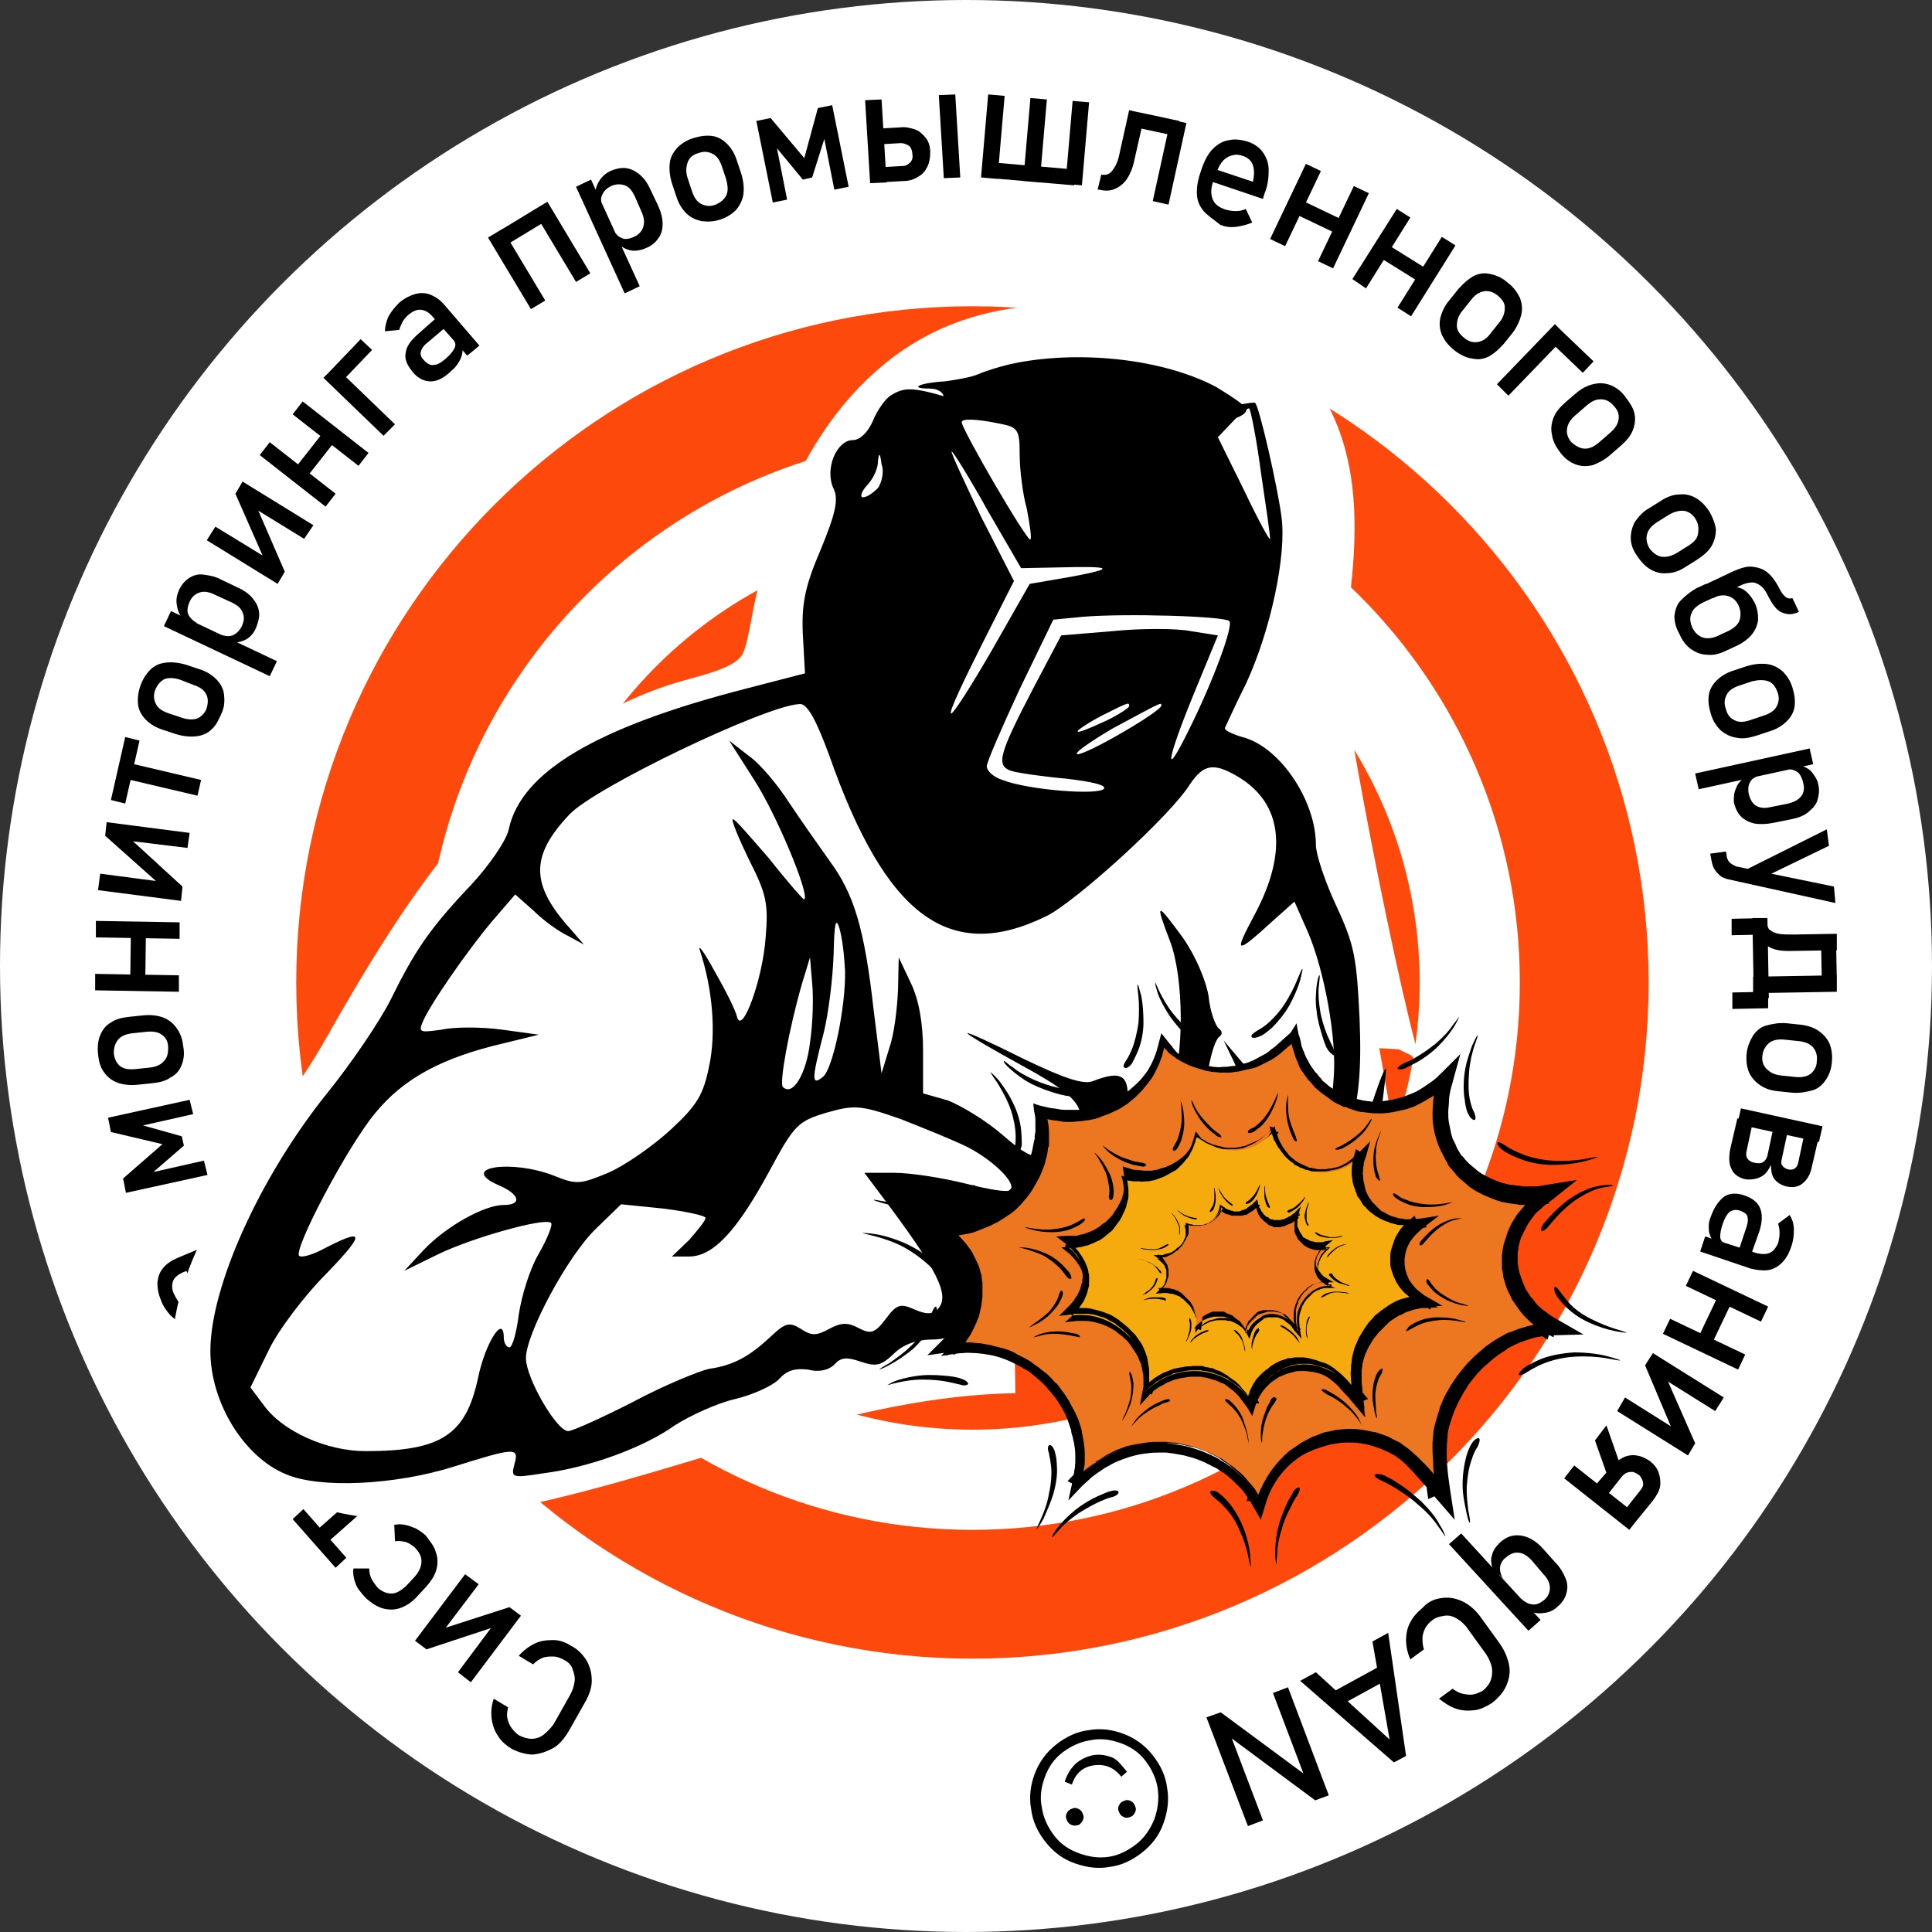 <?xml version="1.0" encoding="utf-8"?>
<!-- Generator: Adobe Illustrator 25.4.1, SVG Export Plug-In . SVG Version: 6.00 Build 0)  -->
<svg version="1.1" id="Слой_1" xmlns="http://www.w3.org/2000/svg" xmlns:xlink="http://www.w3.org/1999/xlink" x="0px" y="0px"
	 viewBox="0 0 270 270" style="enable-background:new 0 0 270 270;" xml:space="preserve">
<rect x="0" y="0" width="270" height="270" fill="#333333" stroke="none"/>
<style type="text/css">
	.st0{fill:#FFFFFF;}
	.st1{display:none;fill:#FE490C;}
	.st2{fill:#FE490C;}
	.st3{fill:#FFFFFF;stroke:#FFFFFF;stroke-width:12;stroke-miterlimit:10;}
	.st4{fill:#ED7620;}
	.st5{fill:#F5AB0E;}
</style>
<circle class="st0" cx="135" cy="135" r="135"/>
<g>
	<path d="M82,232.1c0.5,0.9,0.7,1.8,0.7,2.8s-0.4,2.1-1,3.1l-2.2,3.9c-0.6,1-1.3,1.9-2.2,2.4s-1.8,0.8-2.8,0.9c-1,0-2-0.3-3-0.8
		c-0.8-0.5-1.5-1.1-1.9-1.8c-0.5-0.7-0.8-1.6-0.9-2.5s0-1.8,0.3-2.7l2,1.2c-0.1,0.5-0.2,1-0.1,1.5s0.3,1,0.6,1.4
		c0.3,0.4,0.6,0.7,1,1c0.6,0.3,1.2,0.5,1.8,0.5c0.6,0,1.2-0.2,1.7-0.6c0.5-0.4,1-0.9,1.4-1.5l2.2-3.9c0.4-0.7,0.6-1.3,0.7-2
		s-0.1-1.2-0.3-1.8s-0.7-1-1.3-1.3c-0.4-0.2-0.9-0.4-1.4-0.4s-1,0-1.5,0.2s-0.9,0.5-1.3,0.9l-2-1.2c0.6-0.7,1.4-1.3,2.2-1.7
		c0.8-0.4,1.7-0.5,2.6-0.5s1.7,0.3,2.5,0.8C80.8,230.5,81.5,231.3,82,232.1z"/>
	<path d="M66.9,221.4l-5,6.6v-0.4l9.3-3l1.6,1.2l-7,9.3l-1.8-1.4l5-6.7v0.4l-9.4,3.1l-1.6-1.2l7-9.3L66.9,221.4z"/>
	<path d="M60.9,216.9c0.3,0.8,0.3,1.6,0.1,2.4c-0.2,0.8-0.7,1.6-1.4,2.4l-1.3,1.4c-0.7,0.8-1.5,1.3-2.3,1.6s-1.6,0.3-2.4,0.1
		c-0.8-0.2-1.6-0.7-2.4-1.4c-0.4-0.4-0.8-0.9-1.1-1.3s-0.5-1-0.6-1.4s-0.2-1-0.1-1.5h2.2c0,0.5,0.1,1,0.3,1.4s0.5,0.8,0.8,1.2
		c0.6,0.6,1.3,0.9,2,0.9s1.3-0.4,2-1l1.3-1.4c0.6-0.7,0.9-1.4,0.9-2.1c0-0.7-0.3-1.3-1-2c-0.4-0.3-0.8-0.6-1.2-0.7s-1-0.2-1.5-0.1
		l-0.1-2.3c0.5-0.1,1-0.1,1.5,0s1,0.3,1.5,0.5c0.5,0.3,1,0.6,1.4,1C60.1,215.4,60.7,216.1,60.9,216.9z"/>
	<path d="M46.9,219.1l-6-6.8l1.5-1.4l6,6.8L46.9,219.1z M45.6,215.7l-1.5-1.7l7.8-6.9l1.5,1.7L45.6,215.7z"/>
	<path d="M47,201.7c0.1,0.9,0,1.7-0.4,2.5s-1,1.5-1.9,2.2l-1.1,0.8c-0.9,0.7-1.8,1.1-2.7,1.3s-1.7,0.1-2.5-0.3
		c-0.8-0.3-1.5-0.9-2.1-1.8c-0.6-0.8-0.9-1.6-0.9-2.4c0-0.8,0.2-1.7,0.8-2.5c0.5-0.8,1.3-1.6,2.4-2.4l0.6-0.4l4.6,6.4l-1.5,1.1
		l-3.3-4.6c-0.7,0.6-1.2,1.2-1.4,1.9s-0.1,1.3,0.4,1.8c0.5,0.7,1.1,1.1,1.9,1.1c0.7,0.1,1.5-0.2,2.4-0.8l1.2-0.9
		c0.8-0.6,1.2-1.2,1.4-1.9c0.1-0.7-0.1-1.5-0.6-2.2c-0.3-0.4-0.6-0.7-1-1s-0.9-0.4-1.4-0.5l0.3-2.1c0.8,0.1,1.5,0.4,2.2,0.8
		s1.2,0.9,1.6,1.5C46.5,200,46.9,200.9,47,201.7z"/>
	<path d="M27.1,191.4l-1-1.8l10.2-5.7l1,1.8l-7.2,4l0.6-0.4l6-0.1l0.7,1.2l-3.2,5l-0.7,0.3l7.2-4l1,1.8l-10.2,5.7l-1-1.8l3.9-6.2
		L27.1,191.4z"/>
	<path d="M25.6,177.8c-0.7,0.3-1.2,0.7-1.4,1.2c-0.2,0.5-0.2,1.2,0.1,1.8c0.2,0.4,0.4,0.8,0.7,1.2s0.6,0.6,1,0.9l-0.4,2
		c-0.7-0.2-1.3-0.6-1.8-1.1c-0.5-0.6-1-1.2-1.3-2.1c-0.4-0.9-0.5-1.7-0.5-2.5c0.1-0.8,0.3-1.4,0.8-2s1.1-1,2-1.4l6.9-2.9l0.8,2
		L25.6,177.8z M34.1,180.9c-0.3,0.9-1,1.6-2.1,2s-2,0.5-2.8,0.1s-1.4-1.2-1.9-2.4l-1.3-3.1l1.6-0.9l1.3,3.2c0.2,0.6,0.5,0.9,0.9,1.1
		c0.4,0.2,0.8,0.2,1.3-0.1c0.5-0.2,0.9-0.6,1-1c0.1-0.5,0-1.1-0.3-1.8c-0.3-0.8-0.7-1.4-1-1.7s-0.7-0.4-1.1-0.3l1.4-0.8
		c0.4,0.1,0.7,0.2,1,0.4s0.6,0.5,0.8,0.8s0.5,0.7,0.6,1.2C34.3,178.9,34.4,180,34.1,180.9z"/>
	<path d="M15.5,158.2l-0.4-2l11.4-2.5l0.5,2l-8,1.8l0.7-0.3l5.7,1.6l0.3,1.3l-4.5,3.9h-0.7l8-1.8l0.5,2l-11.4,2.5l-0.4-2l5.5-4.8
		L15.5,158.2z"/>
	<path d="M25.4,148.8c-0.3,0.8-0.8,1.4-1.6,1.8c-0.7,0.5-1.6,0.7-2.7,0.8l-1.9,0.2c-1,0.1-2,0-2.8-0.3c-0.8-0.3-1.4-0.8-1.9-1.5
		s-0.7-1.5-0.8-2.5s0-1.9,0.3-2.6c0.3-0.8,0.8-1.4,1.5-1.8c0.7-0.5,1.6-0.7,2.6-0.8l1.9-0.2c1.1-0.1,2,0,2.8,0.3s1.4,0.8,1.9,1.5
		s0.8,1.5,0.9,2.5C25.8,147.2,25.7,148,25.4,148.8z M22.6,144.6c-0.5-0.4-1.3-0.5-2.2-0.4l-1.9,0.2c-0.9,0.1-1.6,0.4-2,0.9
		s-0.6,1.1-0.6,1.9c0.1,0.8,0.4,1.4,0.9,1.8c0.5,0.4,1.3,0.5,2.2,0.4l1.9-0.2c0.9-0.1,1.6-0.4,2-0.9c0.5-0.5,0.6-1.1,0.6-1.9
		C23.5,145.6,23.2,145,22.6,144.6z"/>
	<path d="M13.3,138.4v-2.3l11.7,0.2v2.3L13.3,138.4z M13.4,131v-2.3l11.7,0.2v2.3L13.4,131z M18.2,137l0.1-7.2h2.1l-0.1,7.2H18.2z"
		/>
	<path d="M26.2,118.5l-8.2-1l0.3-0.2l7.2,6.6l-0.2,2l-11.6-1.5l0.3-2.3l8.4,1.1l-0.3,0.2l-7.4-6.6l0.2-1.9l11.6,1.5L26.2,118.5z"/>
	<path d="M15.5,111.8l2-8.8l2,0.5l-2,8.8L15.5,111.8z M17.4,108.8l0.5-2.2l10.2,2.4l-0.5,2.2L17.4,108.8z"/>
	<path d="M29.6,101.9c-0.6,0.6-1.3,0.9-2.2,1c-0.8,0.1-1.8,0-2.8-0.3l-1.8-0.6c-1-0.3-1.8-0.8-2.4-1.4s-1-1.3-1.1-2.1
		c-0.1-0.8,0-1.7,0.3-2.6s0.8-1.7,1.4-2.3s1.3-0.9,2.2-1c0.8-0.1,1.8,0,2.8,0.3l1.8,0.6c1,0.3,1.8,0.8,2.4,1.4s1,1.3,1.1,2.1
		s0.1,1.7-0.3,2.6S30.2,101.4,29.6,101.9z M28.8,97c-0.3-0.6-0.9-1-1.8-1.3L25.2,95c-0.9-0.3-1.6-0.3-2.2-0.1
		c-0.6,0.3-1,0.8-1.3,1.5c-0.3,0.8-0.2,1.4,0.1,2s0.9,1,1.8,1.3l1.8,0.6c0.9,0.3,1.6,0.3,2.2,0.1c0.6-0.3,1.1-0.8,1.3-1.5
		S29.1,97.5,28.8,97z"/>
	<path d="M22.9,87.5l1-2.1l14.8,7l-1,2.1L22.9,87.5z M34.5,89.3c-0.5,0.3-1.2,0.5-1.8,0.5l-2.1-1.2c0.5,0.2,0.9,0.3,1.3,0.3
		s0.7-0.1,1.1-0.4c0.3-0.2,0.6-0.6,0.8-1c0.3-0.7,0.4-1.3,0.1-1.9c-0.2-0.6-0.7-1-1.5-1.4L30,83.1c-0.8-0.4-1.5-0.5-2.1-0.3
		s-1.1,0.6-1.4,1.3c-0.2,0.4-0.3,0.9-0.3,1.2s0.1,0.7,0.4,1c0.2,0.3,0.6,0.6,1,0.8l-2.1-0.7c-0.5-0.6-0.7-1.2-0.8-1.9
		c-0.1-0.7,0-1.3,0.3-2s0.8-1.3,1.4-1.7c0.6-0.4,1.3-0.6,2-0.5s1.6,0.2,2.5,0.7l2.3,1.1c0.9,0.4,1.6,0.9,2.1,1.5s0.8,1.2,0.9,1.9
		s-0.1,1.4-0.4,2.2C35.5,88.4,35.1,88.9,34.5,89.3z"/>
	<path d="M42.5,75.3l-7-4.3l0.4-0.1l3.9,9l-1,1.7l-9.9-6.1l1.2-1.9l7.2,4.4l-0.4,0.1l-4-9.1l1-1.7l9.9,6.1L42.5,75.3z"/>
	<path d="M36.3,63.6l1.4-1.8l9.2,7.2l-1.4,1.8L36.3,63.6z M40.9,57.9l1.4-1.8l9.2,7.2l-1.4,1.8L40.9,57.9z M41.1,65.6l4.4-5.6
		l1.6,1.3l-4.4,5.6L41.1,65.6z"/>
	<path d="M45.2,52.8l1.6-1.6l8.4,8.1l-1.6,1.6L45.2,52.8z M46,52l4.4-4.6l1.6,1.5l-4.4,4.6L46,52z"/>
	<path d="M60.5,44.3c-0.5-0.6-1-0.9-1.6-1s-1.2,0.2-1.7,0.6c-0.4,0.3-0.7,0.7-0.9,1c-0.2,0.4-0.4,0.8-0.5,1.2l-2,0.2
		c0-0.7,0.2-1.4,0.5-2.1c0.4-0.7,0.9-1.3,1.5-1.9c0.7-0.6,1.5-1,2.2-1.2s1.5-0.2,2.2,0.1s1.3,0.7,1.9,1.4l4.9,5.7l-1.7,1.4
		L60.5,44.3z M60.2,53.3c-0.9,0-1.8-0.4-2.6-1.4c-0.7-0.9-1.1-1.7-0.9-2.6c0.1-0.9,0.7-1.7,1.7-2.6l2.5-2.2l1.3,1.3L59.6,48
		c-0.5,0.4-0.7,0.8-0.8,1.2s0.1,0.8,0.5,1.2s0.8,0.7,1.3,0.6c0.5,0,1-0.3,1.6-0.8c0.7-0.6,1.1-1.1,1.3-1.5s0.2-0.8-0.1-1.1l1.2,1.1
		c0.1,0.4,0,0.7-0.1,1.1c-0.1,0.3-0.3,0.7-0.5,1c-0.2,0.3-0.5,0.7-0.9,1C62.1,52.8,61.1,53.3,60.2,53.3z"/>
	<path d="M68.2,33.2l2-1.2l6,10l-2,1.2L68.2,33.2z M69.4,32.5l6.1-3.7l1.1,1.9l-6.1,3.7L69.4,32.5z M74.5,29.4l2-1.2l6,10l-2,1.2
		L74.5,29.4z"/>
	<path d="M80.5,26.1l2.1-1L89.4,40l-2.1,1L80.5,26.1z M88.2,35c-0.6-0.1-1.2-0.4-1.7-0.8l-0.9-2.3c0.2,0.5,0.5,0.8,0.8,1.1
		c0.3,0.2,0.7,0.4,1,0.4s0.8-0.1,1.2-0.3c0.7-0.3,1.1-0.8,1.3-1.4c0.2-0.6,0.1-1.3-0.2-2l-1-2.3c-0.4-0.8-0.8-1.3-1.4-1.5
		s-1.2-0.2-1.9,0.1c-0.4,0.2-0.8,0.5-1,0.8s-0.4,0.7-0.4,1c0,0.4,0.1,0.8,0.3,1.3l-1.1-1.9c0-0.8,0.2-1.4,0.6-2s0.9-1,1.5-1.3
		c0.7-0.3,1.5-0.5,2.2-0.4s1.3,0.4,1.9,0.9s1.1,1.2,1.5,2.1l1.1,2.3c0.4,0.9,0.6,1.7,0.6,2.5s-0.2,1.5-0.6,2c-0.4,0.6-1,1.1-1.8,1.4
		C89.5,35,88.8,35.1,88.2,35z"/>
	<path d="M98,30.9c-0.8-0.2-1.5-0.5-2.1-1.1s-1.1-1.4-1.4-2.4l-0.6-1.8c-0.3-1-0.4-1.9-0.3-2.8s0.5-1.5,1-2.1
		c0.6-0.6,1.3-1.1,2.3-1.4s1.8-0.4,2.6-0.3s1.5,0.5,2.1,1.1s1.1,1.4,1.4,2.4l0.6,1.8c0.3,1,0.4,1.9,0.3,2.8c-0.1,0.8-0.5,1.6-1,2.2
		c-0.6,0.6-1.3,1.1-2.3,1.4C99.7,31,98.8,31,98,30.9z M101.5,27.3c0.3-0.6,0.2-1.4,0-2.2l-0.6-1.8c-0.3-0.9-0.7-1.5-1.3-1.8
		s-1.2-0.4-2-0.1c-0.8,0.2-1.3,0.7-1.5,1.3s-0.3,1.3,0,2.2l0.6,1.8c0.3,0.9,0.7,1.5,1.3,1.8c0.6,0.3,1.2,0.4,2,0.1
		C100.7,28.3,101.2,27.9,101.5,27.3z"/>
	<path d="M114.3,15.1l2-0.4l2.3,11.4l-2,0.4l-1.6-8.1l0.3,0.7l-1.8,5.7l-1.3,0.3l-3.8-4.6v-0.7l1.6,8.1l-2,0.4l-2.3-11.4l2-0.4
		l4.7,5.6L114.3,15.1z"/>
	<path d="M120.9,14l2.3-0.1l0.7,11.6l-2.3,0.1L120.9,14z M122.6,23.4l3.5-0.2c0.5,0,0.8-0.2,1.1-0.5c0.3-0.3,0.4-0.7,0.3-1.2
		c0-0.3-0.1-0.6-0.2-0.8c-0.1-0.2-0.3-0.4-0.6-0.5c-0.2-0.1-0.5-0.2-0.8-0.2l-3.5,0.2l-0.1-2.2l3.5-0.2c0.8-0.1,1.5,0.1,2.1,0.3
		s1.1,0.7,1.5,1.2s0.6,1.2,0.6,2c0,0.7-0.1,1.4-0.4,2s-0.7,1.1-1.3,1.4c-0.6,0.4-1.3,0.6-2.1,0.6l-3.5,0.2L122.6,23.4z M131.2,13.3
		l2.3-0.1l0.7,11.6l-2.3,0.1L131.2,13.3z"/>
	<path d="M138.1,13.2l2.3,0.2l-1,11.6l-2.3-0.2L138.1,13.2z M138.7,22.7l11.6,1l-0.2,2.2l-11.6-1L138.7,22.7z M144,13.7l2.3,0.2
		l-1,11.6l-2.3-0.2L144,13.7z M149.9,14.1l2.3,0.2l-1,11.6l-2.3-0.2L149.9,14.1z"/>
	<path d="M153.9,24.4c0.6,0.1,1.1,0,1.5-0.5s0.8-1.2,1-2.2l1.4-6.3l2.2,0.5l-1.5,6.6c-0.2,1-0.6,1.9-1,2.5c-0.5,0.7-1,1.1-1.7,1.4
		s-1.4,0.3-2.2,0.1h-0.2L153.9,24.4z M159.2,15.7l5.6,1.2l-0.5,2.1l-5.6-1.2L159.2,15.7z M163.6,16.7l2.2,0.5l-2.5,11.4l-2.2-0.5
		L163.6,16.7z"/>
	<path d="M168.4,29.7c-0.6-0.6-1-1.4-1.1-2.2c-0.1-0.9,0-1.8,0.3-2.9l0.4-1.2c0.4-1.1,0.9-2,1.5-2.6s1.4-1.1,2.2-1.2
		c0.8-0.2,1.7-0.1,2.7,0.2c0.9,0.3,1.6,0.8,2.1,1.5s0.8,1.5,0.8,2.5s-0.1,2.1-0.6,3.3l-0.2,0.7l-7.4-2.5l0.6-1.7l5.4,1.8
		c0.2-0.9,0.2-1.7,0-2.3c-0.2-0.6-0.7-1.1-1.4-1.3c-0.8-0.3-1.5-0.2-2.2,0.2s-1.1,1.1-1.5,2.1l-0.5,1.4c-0.3,0.9-0.3,1.7,0,2.4
		c0.3,0.7,0.9,1.1,1.8,1.4c0.4,0.1,0.9,0.2,1.4,0.2s1-0.1,1.4-0.3l0.9,1.9c-0.7,0.3-1.5,0.5-2.3,0.6s-1.5,0-2.2-0.3
		C169.8,30.8,169,30.3,168.4,29.7z"/>
	<path d="M182.5,22.9l2.1,1l-5,10.5l-2.1-1L182.5,22.9z M181.7,27.9l6.5,3.1l-0.9,1.9l-6.5-3.1L181.7,27.9z M189.2,26l2.1,1l-5,10.5
		l-2.1-1L189.2,26z"/>
	<path d="M195.2,29.2l1.9,1.2l-6.2,9.9L189,39L195.2,29.2z M193.8,34.1l6.1,3.8l-1.1,1.8l-6.1-3.8L193.8,34.1z M201.5,33.1l1.9,1.2
		l-6.2,9.9l-1.9-1.2L201.5,33.1z"/>
	<path d="M201.5,46.8c-0.3-0.8-0.4-1.6-0.2-2.4c0.2-0.8,0.6-1.7,1.3-2.5l1.2-1.5c0.7-0.8,1.4-1.4,2.1-1.8c0.8-0.4,1.5-0.5,2.4-0.3
		s1.6,0.5,2.4,1.2c0.8,0.6,1.3,1.3,1.7,2.1c0.3,0.8,0.4,1.5,0.2,2.4c-0.2,0.8-0.6,1.7-1.2,2.5l-1.2,1.5c-0.7,0.8-1.4,1.4-2.1,1.8
		c-0.8,0.4-1.5,0.5-2.4,0.3c-0.8-0.1-1.6-0.5-2.4-1.1C202.4,48.3,201.9,47.6,201.5,46.8z M206.5,47.8c0.7-0.1,1.3-0.5,1.8-1.2
		l1.2-1.5c0.6-0.7,0.8-1.4,0.8-2.1c0-0.7-0.4-1.2-1-1.7s-1.3-0.7-1.9-0.6c-0.6,0.1-1.3,0.5-1.8,1.2l-1.2,1.5
		c-0.6,0.7-0.8,1.4-0.8,2.1c0,0.7,0.4,1.2,1,1.7C205.2,47.7,205.8,47.9,206.5,47.8z"/>
	<path d="M217.3,45.3l1.6,1.6l-8.1,8.4l-1.6-1.6L217.3,45.3z M218.1,46.1l4.6,4.4l-1.5,1.6l-4.6-4.4L218.1,46.1z"/>
	<path d="M216.9,60.8c-0.2-0.8-0.1-1.6,0.2-2.4c0.3-0.8,0.9-1.5,1.7-2.2l1.4-1.2c0.8-0.7,1.6-1.1,2.4-1.3c0.8-0.2,1.6-0.2,2.4,0.1
		c0.8,0.3,1.5,0.8,2.1,1.6s1.1,1.5,1.3,2.3s0.1,1.6-0.2,2.4c-0.3,0.8-0.9,1.5-1.7,2.2l-1.5,1.3c-0.8,0.7-1.6,1.1-2.4,1.4
		c-0.8,0.2-1.6,0.2-2.4-0.1c-0.8-0.3-1.5-0.8-2.1-1.6C217.4,62.4,217,61.6,216.9,60.8z M221.5,62.7c0.7,0,1.3-0.3,2-0.9l1.5-1.3
		c0.7-0.6,1.1-1.2,1.2-1.9c0.1-0.7-0.1-1.3-0.7-1.9c-0.5-0.6-1.1-0.9-1.8-0.9s-1.3,0.3-2,0.9l-1.5,1.3c-0.7,0.6-1.1,1.2-1.2,1.9
		c-0.1,0.7,0.1,1.3,0.6,1.9C220.3,62.4,220.9,62.7,221.5,62.7z"/>
	<path d="M227.9,75.2c0-0.8,0.2-1.6,0.6-2.3c0.5-0.7,1.1-1.4,2-1.9l1.6-1c0.9-0.6,1.8-0.9,2.6-0.9c0.8-0.1,1.6,0.1,2.3,0.5
		s1.3,1,1.9,1.9c0.5,0.9,0.8,1.7,0.9,2.5c0,0.8-0.2,1.6-0.6,2.3s-1.1,1.3-2,1.9l-1.6,1c-0.9,0.6-1.8,0.9-2.6,0.9
		c-0.8,0.1-1.6-0.1-2.3-0.5s-1.3-1-1.9-1.9C228.2,76.9,227.9,76,227.9,75.2z M232.2,77.8c0.7,0.1,1.4-0.1,2.1-0.5l1.6-1
		c0.8-0.5,1.3-1,1.4-1.7s0.1-1.3-0.3-2c-0.4-0.7-1-1.1-1.6-1.2s-1.4,0.1-2.1,0.5l-1.6,1c-0.8,0.5-1.3,1-1.5,1.7
		c-0.2,0.6-0.1,1.3,0.3,2C231,77.3,231.6,77.7,232.2,77.8z"/>
	<path d="M234,86.1c0.1-0.8,0.3-1.6,0.9-2.2s1.3-1.2,2.2-1.7l1.3-0.6l2.8,0.5c0.9-0.2,1.6-0.1,2.3,0.2c0.7,0.4,1.2,1,1.7,1.9
		c0.4,0.8,0.5,1.6,0.5,2.4c-0.1,0.8-0.4,1.5-0.9,2.1s-1.3,1.2-2.2,1.6l-1.3,0.6c-1,0.5-1.9,0.7-2.7,0.6c-0.8,0-1.6-0.3-2.3-0.8
		s-1.2-1.2-1.6-2.1C234.2,87.7,234,86.9,234,86.1z M238,89.1c0.6,0.2,1.4,0.1,2.2-0.3l1.3-0.6c0.8-0.4,1.4-0.9,1.6-1.5
		s0.2-1.3-0.1-2s-0.8-1.2-1.5-1.4c-0.6-0.2-1.4-0.1-2.2,0.3l-1.3,0.6c-0.8,0.4-1.4,0.9-1.6,1.5c-0.3,0.6-0.2,1.3,0.1,2
		C236.9,88.5,237.4,88.9,238,89.1z M242.3,79.8c1-0.4,1.8-0.7,2.6-0.6s1.5,0.3,2.1,0.8s1.2,1.3,1.7,2.3c0.2,0.4,0.4,0.7,0.6,0.9
		c0.2,0.2,0.4,0.4,0.6,0.4c0.2,0.1,0.4,0,0.6,0l0.9,1.9c-0.6,0.3-1.2,0.4-1.7,0.3s-1-0.3-1.4-0.7c-0.4-0.4-0.8-1-1.2-1.8
		c-0.3-0.6-0.6-1.1-1-1.4s-0.8-0.5-1.2-0.5s-0.9,0.1-1.4,0.3l-4.1,1.9l-0.9-2L242.3,79.8z"/>
	<path d="M238.8,97.2c0.1-0.8,0.5-1.5,1.1-2.1s1.4-1.1,2.4-1.4l1.8-0.6c1-0.3,1.9-0.4,2.8-0.3s1.6,0.5,2.2,1
		c0.6,0.6,1.1,1.3,1.4,2.3s0.4,1.8,0.3,2.6c-0.1,0.8-0.5,1.5-1.1,2.1s-1.4,1.1-2.4,1.4l-1.8,0.6c-1,0.3-1.9,0.5-2.8,0.3
		c-0.8-0.1-1.6-0.5-2.2-1c-0.6-0.6-1.1-1.3-1.4-2.3S238.7,98,238.8,97.2z M242.5,100.7c0.6,0.3,1.4,0.2,2.2-0.1l1.8-0.6
		c0.9-0.3,1.5-0.7,1.8-1.3c0.3-0.6,0.4-1.2,0.1-2c-0.3-0.8-0.7-1.3-1.3-1.5s-1.3-0.2-2.2,0l-1.8,0.6c-0.9,0.3-1.5,0.7-1.8,1.3
		c-0.3,0.6-0.4,1.2-0.1,2C241.4,99.9,241.8,100.4,242.5,100.7z"/>
	<path d="M252.9,104.6l0.5,2.2l-16,3.5l-0.5-2.2L252.9,104.6z M242.6,110.2c0.2-0.6,0.6-1.1,1.2-1.5l2.4-0.4
		c-0.5,0.1-0.9,0.3-1.2,0.5s-0.5,0.6-0.6,0.9c-0.1,0.4-0.1,0.8,0,1.3c0.2,0.7,0.5,1.3,1,1.6c0.5,0.3,1.2,0.4,2,0.2l2.5-0.5
		c0.8-0.2,1.4-0.5,1.8-1c0.4-0.5,0.5-1.1,0.3-1.9c-0.1-0.5-0.3-0.9-0.5-1.2c-0.2-0.3-0.6-0.5-0.9-0.6s-0.8-0.1-1.3,0l2.1-0.7
		c0.7,0.2,1.4,0.5,1.8,1s0.8,1.1,0.9,1.7c0.2,0.8,0.1,1.5-0.1,2.2s-0.7,1.2-1.3,1.7s-1.4,0.8-2.4,1l-2.5,0.5c-1,0.2-1.8,0.2-2.6,0.1
		c-0.8-0.2-1.4-0.5-1.9-1s-0.8-1.2-1-2C242.3,111.5,242.3,110.8,242.6,110.2z"/>
	<path d="M256.5,126.2l-14.9-3.3c-0.5-0.1-1-0.3-1.3-0.6s-0.6-0.6-0.8-1s-0.3-0.9-0.4-1.5l-0.1-0.5l2.2-0.3l0.1,0.5
		c0,0.4,0.2,0.8,0.4,1s0.5,0.4,1,0.6l13.6,2.8L256.5,126.2z M255.3,115.9l0.3,2.3l-9.7,4.7l-2.6-1L255.3,115.9z"/>
	<path d="M247,128.3v2.3l-5,0.1v-2.3L247,128.3z M247.1,138.6v2.3l-5,0.1v-2.3L247.1,138.6z M247,128.3l0.2,11.2h-2.1l-0.2-11.2H247
		z M256.7,136.3v2.3l-11.7,0.2v-2.3L256.7,136.3z M247,128.7v0.3c0,0.5,0.1,0.8,0.4,1c0.3,0.2,0.6,0.4,1.2,0.5
		c0.5,0.1,1.2,0.1,2.2,0.1l5.9-0.1v2.3l-6.7,0.1c-1.3,0-2.4-0.2-3.1-0.8c-0.7-0.5-1.1-1.3-1.1-2.3v-0.3L247,128.7z M256.6,131.9
		l0.1,5.2h-2.1l-0.1-5.2H256.6z"/>
	<path d="M245,144.7c0.5-0.7,1.1-1.2,1.9-1.4s1.7-0.4,2.8-0.3l1.9,0.2c1,0.1,1.9,0.4,2.6,0.9c0.7,0.5,1.2,1.1,1.5,1.8
		c0.3,0.8,0.4,1.6,0.3,2.6s-0.4,1.8-0.9,2.5s-1.1,1.2-1.9,1.4s-1.7,0.4-2.8,0.3l-1.9-0.2c-1.1-0.1-1.9-0.4-2.6-0.9s-1.2-1.1-1.5-1.8
		c-0.3-0.8-0.4-1.6-0.3-2.6S244.6,145.4,245,144.7z M246.9,149.4c0.5,0.5,1.1,0.8,2,0.9l1.9,0.2c0.9,0.1,1.6,0,2.2-0.4
		c0.5-0.4,0.9-1,0.9-1.8c0.1-0.8-0.1-1.4-0.5-1.9s-1.1-0.8-2-0.9l-1.9-0.2c-0.9-0.1-1.6,0-2.2,0.4c-0.5,0.4-0.9,1-1,1.8
		C246.2,148.3,246.4,148.9,246.9,149.4z"/>
	<path d="M245,156.6l-0.9,4.2c-0.1,0.4-0.1,0.8,0.1,1.1c0.2,0.3,0.5,0.5,1,0.6l0,0c0.5,0.1,0.9,0.1,1.2-0.1c0.3-0.2,0.5-0.5,0.6-0.9
		l0.9-4.2l2,0.5L249,162c-0.1,0.4-0.1,0.7,0.1,0.9c0.1,0.2,0.4,0.4,0.7,0.5c0.4,0.1,0.7,0.1,1-0.1c0.3-0.2,0.4-0.4,0.5-0.8l0.9-4.2
		l2,0.5l-1,4.3c-0.2,1.1-0.7,1.8-1.3,2.3s-1.4,0.6-2.3,0.4c-0.7-0.2-1.2-0.5-1.6-1c-0.4-0.5-0.5-1.2-0.5-2c-0.4,0.8-0.8,1.4-1.5,1.7
		c-0.6,0.3-1.4,0.4-2.1,0.3l0,0c-0.9-0.2-1.6-0.7-1.9-1.4c-0.4-0.7-0.4-1.7-0.2-2.8l1-4.3L245,156.6z M254.7,157.4l-0.5,2.2
		l-11.4-2.5l0.5-2.2L254.7,157.4z"/>
	<path d="M245.4,175.1c0.7,0.2,1.4,0.2,1.9,0s0.9-0.7,1.2-1.4c0.1-0.4,0.2-0.9,0.2-1.4s-0.1-0.9-0.2-1.3l1.6-1.2
		c0.4,0.6,0.6,1.3,0.6,2.1s-0.1,1.6-0.4,2.4c-0.3,0.9-0.7,1.6-1.3,2.2c-0.5,0.5-1.2,0.9-1.9,1s-1.5,0-2.4-0.2l-7.1-2.4l0.7-2.1
		L245.4,175.1z M241,167.2c0.8-0.5,1.8-0.5,2.9-0.1c1.1,0.4,1.8,1,2.1,1.8s0.3,1.8-0.1,3.1l-1.1,3.1l-1.8-0.4l1.1-3.3
		c0.2-0.6,0.2-1,0.1-1.4s-0.5-0.6-1-0.8c-0.6-0.2-1-0.1-1.4,0.1c-0.4,0.3-0.7,0.8-1,1.6s-0.4,1.5-0.4,1.9s0.2,0.8,0.6,0.9l-1.6-0.3
		c-0.2-0.3-0.4-0.6-0.5-1c-0.1-0.3-0.1-0.7-0.1-1.1c0-0.4,0.1-0.8,0.3-1.3C239.6,168.6,240.3,167.7,241,167.2z"/>
	<path d="M243.9,189.3l-1,2.1l-10.5-5l1-2.1L243.9,189.3z M247.1,182.6l-1,2.1l-10.5-5l1-2.1L247.1,182.6z M242.1,181.8l-3.1,6.5
		l-1.9-0.9l3.1-6.5L242.1,181.8z"/>
	<path d="M227.1,195.3l7,4.4l-0.4,0.1l-3.8-9l1.1-1.7l9.9,6.2l-1.2,1.9l-7.2-4.5l0.4-0.1l4,9.1l-1,1.7l-9.9-6.2L227.1,195.3z"/>
	<path d="M220,204.8l9.1,7.2l-1.4,1.8l-9.1-7.2L220,204.8z M225.1,205.1c0.5-0.6,1.1-1.1,1.7-1.4c0.6-0.3,1.3-0.4,1.9-0.3
		c0.7,0.1,1.3,0.4,1.9,0.8c0.6,0.5,1,1,1.2,1.6s0.3,1.3,0.2,1.9c-0.1,0.7-0.5,1.3-1,2l-2.6,3.2l-1.7-1.4l2.6-3.3
		c0.3-0.4,0.4-0.7,0.3-1.1s-0.3-0.8-0.6-1s-0.5-0.3-0.8-0.4c-0.3,0-0.5,0-0.8,0.1s-0.5,0.3-0.7,0.5l-2.6,3.3l-1.7-1.4L225.1,205.1z
		 M224.5,199.2l2,5.7l-1.8,1.5l-1.8-5.1L224.5,199.2z"/>
	<path d="M215.3,226.4l-1.7,1.5l-11.1-12.1l1.7-1.5L215.3,226.4z M211.5,214.6c0.7-0.1,1.4,0,2.1,0.3s1.4,0.8,2.1,1.6l1.7,1.9
		c0.7,0.7,1.1,1.5,1.4,2.2c0.3,0.7,0.3,1.4,0.1,2.1s-0.6,1.3-1.2,1.8c-0.5,0.5-1.1,0.8-1.8,0.9c-0.7,0.1-1.3,0.1-2-0.2l-1.4-1.9
		c0.3,0.4,0.7,0.6,1.1,0.8c0.4,0.1,0.7,0.2,1.1,0.1c0.4-0.1,0.7-0.3,1.1-0.6c0.6-0.5,0.8-1.1,0.8-1.7c0-0.6-0.3-1.3-0.9-1.9l-1.7-2
		c-0.6-0.6-1.2-1-1.8-1c-0.6-0.1-1.2,0.2-1.8,0.7c-0.4,0.3-0.6,0.7-0.7,1s-0.1,0.7,0,1.1c0.1,0.4,0.3,0.8,0.7,1.1l-1.8-1.7
		c-0.2-0.6-0.3-1.2-0.1-1.8c0.1-0.6,0.5-1.2,1-1.7C210.1,215.1,210.8,214.7,211.5,214.6z"/>
	<path d="M201.7,223.3c1-0.1,1.9,0.1,2.9,0.6c0.9,0.5,1.7,1.2,2.4,2.2l2.6,3.6c0.7,1,1.1,2,1.3,3s0,2-0.4,2.9s-1.1,1.7-2,2.4
		c-0.8,0.5-1.6,0.9-2.4,1c-0.9,0.1-1.7,0.1-2.6-0.2c-0.9-0.3-1.6-0.8-2.4-1.4l1.9-1.4c0.4,0.3,0.9,0.6,1.4,0.7s1,0.2,1.5,0.1
		c0.5-0.1,0.9-0.3,1.3-0.5c0.5-0.4,0.9-0.9,1.1-1.4s0.3-1.1,0.2-1.8c-0.1-0.6-0.4-1.3-0.8-1.9l-2.6-3.6c-0.4-0.6-1-1.1-1.5-1.4
		s-1.1-0.5-1.7-0.4s-1.2,0.2-1.7,0.6c-0.4,0.3-0.7,0.6-1,1.1c-0.2,0.4-0.4,0.9-0.4,1.4s0,1,0.2,1.6l-1.9,1.4
		c-0.4-0.9-0.6-1.8-0.6-2.7s0.2-1.8,0.6-2.5c0.4-0.8,1-1.4,1.7-2C199.7,223.7,200.7,223.4,201.7,223.3z"/>
	<path d="M196.5,245.4l-1.7,0.9l-13.1-11.4l2.2-1.2l10.3,9.4l-2.4-13.7l2.2-1.2L196.5,245.4z M194.3,234.5l-7.5,4.1l-1-1.9l7.5-4.1
		L194.3,234.5z"/>
	<path d="M185.7,250.9l-1.9,0.7l-12-8.9l0.1-0.4l4.6,12.1l-2.1,0.8l-5.8-15.2l2-0.7l11.9,8.8l-0.1,0.4l-4.5-11.9l2.1-0.8
		L185.7,250.9z"/>
	<path d="M155.1,260.9c-1.6,0.3-3.2,0.1-4.9-0.5s-3-1.6-4.1-3s-1.8-2.9-2-4.6c-0.3-1.6-0.1-3.3,0.5-4.9c0.6-1.6,1.6-3,3-4.1
		s2.9-1.8,4.5-2c1.7-0.3,3.3-0.1,4.9,0.5c1.6,0.6,3,1.6,4.1,3s1.8,2.9,2,4.5c0.3,1.7,0.1,3.3-0.5,5c-0.6,1.7-1.6,3-3,4.1
		C158.2,260,156.7,260.7,155.1,260.9z M154.9,259.5c1.4-0.2,2.6-0.8,3.8-1.7s2-2.1,2.6-3.5c0.5-1.4,0.7-2.8,0.5-4.3
		c-0.2-1.4-0.8-2.7-1.7-3.9s-2.1-2-3.5-2.5s-2.8-0.7-4.2-0.4c-1.4,0.2-2.7,0.8-3.9,1.7s-2,2.1-2.5,3.5s-0.7,2.8-0.4,4.2
		c0.2,1.4,0.8,2.7,1.7,3.9s2.1,2,3.5,2.5S153.5,259.7,154.9,259.5z M157.5,247.6l-0.8,0.7c-1-1.3-2.3-1.8-3.8-1.6s-2.6,1.1-3.1,2.7
		l-1-0.4c0.3-1,0.8-1.8,1.5-2.5c0.7-0.6,1.5-1,2.4-1.2c1-0.2,1.9,0,2.7,0.3S156.8,246.8,157.5,247.6z M150.4,255.1
		c-0.3,0.1-0.6,0-0.9-0.2c-0.3-0.2-0.4-0.5-0.5-0.8s0-0.6,0.2-0.9s0.5-0.4,0.8-0.5s0.6,0,0.9,0.2c0.3,0.2,0.4,0.5,0.5,0.8
		s0,0.6-0.2,0.9S150.8,255.1,150.4,255.1z M157.7,254c-0.3,0.1-0.6,0-0.9-0.2c-0.3-0.2-0.4-0.5-0.5-0.8s0-0.6,0.2-0.9
		s0.5-0.4,0.8-0.5s0.6,0,0.9,0.2c0.3,0.2,0.4,0.5,0.5,0.8s0,0.6-0.2,0.9S158.1,253.9,157.7,254z"/>
</g>
<g>
	<g>
		<path class="st1" d="M135.9,14.6c-67.6,0-122.7,55-122.7,122.6s55,122.6,122.7,122.6c67.6,0,122.7-55,122.7-122.6
			S203.5,14.6,135.9,14.6z M135.9,243c-58.3,0-105.7-47.4-105.7-105.7S77.6,31.6,135.9,31.6S241.6,79,241.6,137.3
			S194.2,243,135.9,243z"/>
		<path class="st2" d="M135.9,42.8c-52.1,0-94.5,42.4-94.5,94.5s42.4,94.5,94.5,94.5s94.5-42.4,94.5-94.5S188,42.8,135.9,42.8z
			 M135.9,213.8c-42.2,0-76.5-34.3-76.5-76.5s34.3-76.5,76.5-76.5s76.5,34.3,76.5,76.5S178.1,213.8,135.9,213.8z"/>
		<path class="st2" d="M135.9,74.8c-34.5,0-62.5,28-62.5,62.5s28,62.5,62.5,62.5s62.5-28,62.5-62.5S170.3,74.8,135.9,74.8z
			 M135.9,180.5c-23.8,0-43.2-19.4-43.2-43.2s19.4-43.2,43.2-43.2s43.2,19.4,43.2,43.2S159.7,180.5,135.9,180.5z"/>
		<path class="st2" d="M156.9,138.5c0.6-11.6-8.3-21.6-19.9-22.2s-21.6,8.3-22.2,19.9c-0.6,11.6,8.3,21.6,19.9,22.2
			C146.3,159,156.3,150.1,156.9,138.5z"/>
	</g>
</g>
<path d="M711.1,56.5c0.7,0.3,1.6,0.2,1.9-0.1c0.4-0.3-0.2-0.6-1.3-0.5C710.6,55.9,710.3,56.2,711.1,56.5z"/>
<path d="M719.6,69.5c0.9,0.2,2.3,0.2,3,0c0.6-0.3-0.1-0.5-1.8-0.5C719.2,69,718.6,69.2,719.6,69.5z"/>
<path class="st3" d="M193.8,152.4c-1.7,0.3-12.9-55.8-12.3-60.6c1.5-11.9,4.8-27.3-4.6-37c-5.2-5.4-13.6-6-21.1-6.2
	c-6.6-0.2-13.3-0.3-19.5,1.9c-14.9,5.2-22.6,21.7-25.4,37.2c-0.5,2.5-0.9,5.2-2.3,7.3c-2.6,3.8-7.7,4.8-12.2,6.1
	c-21.5,6.5-34.7,27.7-45.8,47.3c-6,10.6-18.1,24.7-20.2,36.7c-1.6,9.1,7.3,20.2,17.2,20.2c8,2,16.5,0.9,24.6-0.8
	c23.3-5,45.7-15.4,69.6-15.8"/>
<g>
	<path d="M142.1,50.7c-2.1,0.4-4.5,1.2-5.4,1.6c-0.9,0.4-3.1,0.8-4.7,1c-3.5,0.2-5.1,1-2.1,1c1.1,0,2,0.5,2,1.3
		c0,0.6,2.2,1.9,5.2,2.9c9,3,37.1,2,37.1-1.3c0-0.4-1.9-1.7-4.2-3.1C162.9,50.3,151.5,48.9,142.1,50.7z"/>
	<path d="M191.7,168.4c-0.2,0,0.2-4,0.8-8.8s1.2-9.4,1.2-10.1c0-1.3-2.6,6.1-4.4,12.9c-0.5,1.9-1.3,3.1-1.7,3c-0.4-0.3,0.1-3.4,1-7
		c1.3-5,1.7-8.7,1.4-16.1c-0.4-8.4-0.7-10.2-3.2-15.6c-1.6-3.4-2.9-7.3-2.9-8.6c0-6.3-5.1-13.8-10.3-15.1c-1.4-0.4-2.6-1-2.4-1.3
		c0.2-0.4,1.4-3.1,3-6.3c3.4-7.4,5.6-17.8,4.9-23.1c-0.5-4-3.1-15.5-3.7-16c-0.1-0.2-3.8,0.5-8.2,1.6c-10.1,2.6-20.7,2.2-31.3-1.3
		c-7.9-2.5-9.2-2.7-11.3-1.4c-0.8,0.4-2,2.1-2.6,3.6c-0.7,1.6-1.8,2.7-2.8,2.7c-2.3,0-4,4.1-2.7,6.8c0.7,1.5,0.3,3.4-1.8,8.5
		c-2.2,5.1-2.7,7.6-2.5,11.9l0.3,5.4l-8.1,2.1c-21.1,5.4-31.6,11.7-33.3,19.7c-0.3,1.5-2.7,5-5.2,7.7c-5.8,6.1-7.9,9.2-11.3,16.1
		c-1.5,3-5.5,8.9-8.9,13.1c-9.4,11.7-16.3,27-16.3,36c0,7.2,4.7,14.8,10.5,17.2c4.8,2.1,15.4,1.5,23.4-1c8.6-2.7,9.3-2.8,8.6-0.4
		c-0.5,1.9-0.4,2,4,1.3c6.3-0.8,13.9-3.5,18.4-6.7c2.2-1.4,5.9-3.1,8.5-3.7c2.5-0.6,5.3-1.9,6.1-2.8c1.1-1.2,2.2-1.5,4-1.3
		c1.5,0.4,2.9,0.1,3.7-0.7c0.9-1,1.7-1.1,3.7-0.4c2.1,0.7,2.8,0.6,4.6-1.1c1.3-1.3,3.2-2,5.4-2c5.8,0,7.8-5.8,4-12.1
		c-1.6-2.8-1.7-3.4-0.6-4.1c0.7-0.4,1.9-0.5,2.6-0.2c2.7,1.3,7.5,0.6,8.9-1.2c1.1-1.3,2.3-1.6,5.3-1.4l3.8,0.3l-2.4,3.3l-2.4,3.3
		l3.3-3.1l3.3-3.1l12.1,1.6c6.7,0.9,12.1,1.9,12.1,2.2s-4.9,1.7-10.8,3.1 M176.2,65.9c0.7,4.7,1.3,8.8,1.3,9.4
		c0,0.4-1.6-2.5-3.6-6.7l-3.7-7.5l2.1-2.2c1.1-1.2,2.2-2,2.3-1.8C174.8,57.4,175.6,61.3,176.2,65.9z M139.7,59.2
		c2.6,0.5,2.8,0.9,2.8,4.3c0,2,0.4,5.5,1,7.6c0.4,2.2,0.7,4,0.5,4.3c-0.4,0.4-9.6-15.4-9.6-16.4C134.4,58.5,136.3,58.5,139.7,59.2z
		 M122.7,68.2c-0.6,0.6-1.5,1.3-2.1,1.3c-0.4,0-0.3-0.7,0.5-1.6c0.9-0.9,1.6-2.4,1.6-3.4c0.1-1.3,0.3-1.3,0.5,0.4
		C123.6,65.9,123.2,67.5,122.7,68.2z M138,71.3l4.7,8.1l5.1-0.1c7.7-0.2,8.3,0.1,1.9,1.3l-5.8,1l-5.3,9.3c-2.9,5-5.5,9.1-5.7,8.8
		c-0.3-0.2,1.7-4.4,4.2-9.4l4.6-9.1l-4.6-9c-2.4-5-4.3-9.1-4.1-9.1C133.2,63.1,135.5,66.8,138,71.3z M171.8,86.8
		c0.6,0.6-2.2,8.3-5.7,15.3c-3.5,7.1-3.1,4.3,0.6-4.8l3.5-8.5l-3.8-0.6c-2-0.4-6.9-0.4-10.9,0l-7.2,0.6l-3.8,7.2
		c-4.9,9.4-5.3,10.9-3.3,11.7c0.9,0.3,4.3,0.8,7.6,1.1c3.6,0.4,5.8,0.9,5.5,1.4c-0.6,1-10.7,0.2-14.2-1.2c-1.3-0.4-2.2-1.3-2.2-1.9
		s2.1-5.4,4.6-10.8l4.7-9.7l4.1-0.4C157.2,85.7,171.1,86.1,171.8,86.8z M115.9,105.6c7.9,22.5,16.8,29.1,30.4,22.4
		c4-2,17.2-13.9,20-18.4c1.9-2.8,3.3-3.1,6.8-1c6.1,3.7,6.9,10.4,2.3,19.1c-3.1,5.8-2.8,5.8,2.7,0.8l2.8-2.5l1.9,4.3
		c2.3,5.4,4,14.8,3.6,20.1l-0.3,4l-2.1-3.9c-2-3.8-3.8-4.9-3.8-2.4c0,0.7-1.1,1.6-2.4,1.9c-1.9,0.5-2.8,0.2-4.6-2l-2.2-2.6l1.4,2.9
		c1.3,2.8,1.3,2.8-1.3,3.8l-2.7,0.9l0.5-3.8c0.4-2.1,1-4,1.5-4.3c0.5-0.4,0.4-0.8-0.1-1.2c-0.4-0.3-1.2-2.3-1.4-4.5
		c-0.4-2.3-1.9-5.8-3.7-8.3c-3.6-4.9-3.8-4.9-1.7,0.6c2,5.2,2,16.4,0.1,20.8c-1.1,2.7-2,3.4-3.7,3.4c-2,0-2.3-0.4-2.3-2.7
		c0-2.9-1.3-3.3-4.9-1.9c-1.3,0.5-4-0.4-9.6-3.1c-4.4-2.2-7.9-3.8-7.9-3.6s3.4,2.2,7.6,4.5c5.7,3.1,7.6,4.7,8.1,6.4
		c0.4,1.3,1,2.1,1.4,1.8c0.5-0.3,0.9-0.2,0.9,0.4c0,1.1-3.1,2-5.8,1.6c-1-0.1-1.8,0.3-1.8,0.9c0,2.4-1.5,2.1-5.5-1.4
		c-2.3-2-5.8-4.1-7.6-4.8l-3.5-1v-5.9c0-4-0.6-7.2-1.7-9.5l-1.7-3.6l-0.1,4.5c-0.1,2.4-0.5,6.1-1.2,8.1l-1.1,3.6l-1.1-8.8
		c-1.3-11.6-2.8-16.3-6.1-20.8c-1.5-2.1-4.1-5.8-5.7-8.2c-1.6-2.5-4.1-5.5-5.7-6.6l-2.7-2.1l3.5,5.5c3,4.6,7.8,16,7,16.7
		c-0.1,0.1-2.3-2.4-4.9-5.7c-2.7-3.1-4.9-5.7-5.1-5.5s0.9,2.8,2.3,5.7c2.4,4.7,2.7,6.1,2.3,10.8c-0.4,5.8-3.3,13.8-4,11.1
		c-0.2-0.9-1.6-3.7-3.1-6.3c-1.4-2.6-2.4-4-2.1-3c1.8,5.4,2.3,11.6,1.3,16.2c-0.8,4-1.7,5.5-5.4,8.9c-2.5,2.3-6.4,5-8.7,6
		c-3.9,1.6-4.4,1.7-7.6,0.4c-5.9-2.3-13.4-1.2-7.8,1.3c3.1,1.3,3.4,2.8,0.8,2.8c-2.8,0-8.2,3.1-11.2,6.3l-2.7,2.9l4.7-2.3
		c4.7-2.3,15-5.2,15.8-4.4c0.3,0.2-0.5,2.2-1.7,4.3c-1.3,2.2-2.4,5.9-2.8,8.5c-0.3,2.5-0.9,4.6-1.3,4.6s-0.8-0.6-0.8-1.4
		c0-3.3-2.6,0.8-3.6,5.7c-1.7,7.9-5.1,10.2-15.7,10.2c-5.5,0-11.7-2.8-14.3-6.5l-1.8-2.4l2.5-5.1c1.3-2.8,5-7.7,8.2-10.9
		c5.5-5.7,5.3-6.4-0.8-3.2c-1.4,0.7-2.8,1.1-3.1,0.8c-0.8-0.9,6.7-15.2,10.6-19.9c4-4.9,9.4-7.8,18-9.8l4.9-1.2l-5.1-0.7
		c-2.9-0.4-6.7-0.4-8.5,0c-2.9,0.4-3.2,0.4-2.7-0.9c0.8-2.2,6.4-10.3,9.9-14.4L72,125l2.6,2.3c1.3,1.3,3.5,2.9,4.8,3.5l2.2,1.2
		l-1.9-2.2c-5.6-6.2-5.6-10.2-0.1-16c3.6-3.8,27.4-15.2,32.1-15.4C112.8,98.2,114.1,100.7,115.9,105.6z M157.8,98.7
		c0,0.2-1.6,1.3-3.6,2.2s-3.6,1.6-3.6,1.3c0-0.2,1.5-1.2,3.4-2.2C157.8,98.1,157.8,98.1,157.8,98.7z M162.3,98.6
		c0,0.8-10.3,6.8-11.7,6.8c-0.7,0,1.5-1.6,4.9-3.6C162.4,98.1,162.3,98.1,162.3,98.6z M118.1,135.7c0.1,5-1.7,13.7-3.1,14.8
		c-1.6,1.3-1.6,0.4,0.1-6.1c0.7-2.8,1.3-7.8,1.4-11.1c0.1-4.3,0.3-5.2,0.8-3.6C117.7,131,118,133.6,118.1,135.7z M113.2,145.7
		c-0.5,4.3-2.4,7.6-3.8,6.2c-0.5-0.5,0.8-7.9,2.7-14.5l1.1-3.6l0.3,3.6C113.7,139.4,113.6,143,113.2,145.7z M135.2,160.3
		c3.7,1.9,6.9,5.1,6,6c-0.4,0.4-3.1-0.1-6.3-0.9c-3.2-0.8-7.6-1.5-10-1.5h-4.1l2.1,2.8c8.2,10.9,10,14.4,8.1,16.3
		c-0.7,0.7-1.6,0.7-3.2,0c-2-0.9-2.5-0.7-4,1.3s-2.1,2.2-3.8,1.3c-1.5-0.8-2.4-0.8-4.1,0.1c-1.8,1-2.5,1-4,0c-1.6-1-2.2-0.8-4.2,1.1
		c-2.9,2.7-5.1,4-8.6,4.5c-1.4,0.3-6.3,2.3-10.6,4.6c-4.3,2.2-8.5,4.1-9.1,4.1c-1.6,0-5.9-7.4-5.9-10.2c0-3.4,5.8-14.2,9.7-18
		l3.6-3.5l5.9,0.6c3.2,0.4,5.9,1,5.9,1.3c0,0.4-1.1,1.7-2.3,3.1l-2.4,2.3h2.4c3.3,0,6.6-3.4,11.2-11.9c3.5-6.5,4-7,8-8.2
		c3.9-1.1,4.7-1.1,10.4,0.9C129.2,157.7,133.4,159.4,135.2,160.3z M181.2,163.1c1.5,2.5,2.6,4.8,2.4,5c-0.3,0.2-3.3-1.1-6.9-2.9
		c-3.6-1.8-6.2-3.5-5.8-3.9c0.5-0.6,5.7-2.7,6.9-2.8C178,158.5,179.6,160.6,181.2,163.1z M169.5,160.3c0,0.4-0.4,0.9-0.9,0.9
		c-0.4,0-0.9-0.4-0.9-0.9s0.4-0.9,0.9-0.9C169.1,159.4,169.5,159.8,169.5,160.3z M173.3,165.8c4.4,2.5,7.9,4.7,7.7,4.9
		c-0.4,0.3-22.7-2.3-23-2.7c-0.4-0.3,6.2-6.7,6.9-6.7C165.1,161.2,168.9,163.3,173.3,165.8z M155.5,166.6c-0.3,0.4-1.8,0.9-3.2,0.9
		c-1.6,0-2.5-0.4-2.2-0.9s1.8-0.9,3.2-0.9C155,165.7,155.9,166.1,155.5,166.6z"/>
</g>
<g>
	<g>
		<g>
			<path d="M203.1,162.2l-0.4-0.6l-0.4-0.7l-0.3-0.7l-0.3-0.7l-0.3-0.7l-0.2-0.7l-0.2-0.8l-0.1-0.8c-0.1-0.5-0.1-1-0.1-1.5
				s0-1,0.1-1.5s0.2-1,0.3-1.5s0.3-1,0.4-1.5l0.3,0.2c-0.4,0.4-0.8,0.8-1.3,1.2c-0.4,0.4-0.9,0.7-1.4,1s-1,0.6-1.5,0.9
				c-0.5,0.3-1,0.5-1.6,0.7l-0.8,0.3l-0.8,0.2c-0.6,0.1-1.1,0.2-1.7,0.2c-0.6,0-1.2,0-1.7,0c-0.3,0-0.6-0.1-0.9-0.1
				c-0.3,0-0.6-0.1-0.9-0.2c-0.6-0.1-1.1-0.3-1.7-0.5c-0.5-0.2-1.1-0.5-1.6-0.8s-1-0.6-1.4-1c-0.5-0.4-0.9-0.8-1.3-1.2
				c-0.4-0.4-0.8-0.9-1.1-1.4s-0.6-1-0.9-1.5c-0.3-0.5-0.5-1.1-0.7-1.6c-0.2-0.6-0.4-1.1-0.5-1.7l1.4,0.2c-0.2,0.4-0.5,0.8-0.8,1.2
				s-0.6,0.8-0.9,1.2c-0.3,0.4-0.7,0.7-1,1.1c-0.4,0.3-0.7,0.7-1.1,1c-0.4,0.3-0.8,0.6-1.3,0.8l-0.7,0.3l-0.7,0.3
				c-0.5,0.2-0.9,0.3-1.4,0.5c-0.5,0.1-1,0.2-1.5,0.3c-0.3,0-0.5,0-0.8,0h-0.2l0,0H171h-0.1h-0.3c-0.2,0-0.5,0-0.8-0.1
				c-0.3,0-0.5-0.1-0.8-0.1c-0.5-0.1-1-0.2-1.5-0.4s-0.9-0.4-1.4-0.6c-0.5-0.2-0.9-0.5-1.3-0.7c-0.4-0.3-0.8-0.6-1.2-0.9
				c-0.4-0.3-0.7-0.7-1.1-1c-0.3-0.4-0.7-0.7-1-1.1l1.7-0.3c-0.5,1.9-1.4,3.7-2.6,5.2c-0.6,0.8-1.3,1.5-2,2.1
				c-0.4,0.3-0.8,0.6-1.2,0.9l-0.6,0.4l-0.7,0.4c-0.4,0.2-0.9,0.4-1.3,0.6c-0.5,0.2-0.9,0.3-1.4,0.5c-0.5,0.1-0.9,0.2-1.4,0.3
				s-1,0.1-1.4,0.2c-0.5,0-1,0-1.4,0c-0.5,0-1,0-1.4-0.1c-0.5-0.1-1-0.1-1.4-0.3c-0.5-0.1-0.9-0.2-1.4-0.4l0.9-0.8
				c0.2,1.1,0.3,2.1,0.3,3.2c0,0.5-0.1,1.1-0.2,1.6c-0.1,0.5-0.2,1.1-0.3,1.6c-0.6,2.1-1.7,4-3.1,5.6c-1.4,1.6-3.2,2.8-5.2,3.6
				c-1.9,0.8-4.1,1.2-6.2,1.2l0.2-0.6c1.4,1,2.6,2.2,3.4,3.6c0.4,0.7,0.8,1.5,1,2.3s0.4,1.6,0.5,2.5c0,0.4,0,0.8,0,1.3
				c0,0.4-0.1,0.8-0.2,1.3c-0.2,0.8-0.4,1.6-0.8,2.4c-0.7,1.5-1.7,2.9-3,4l-0.3-0.7c2.5-0.4,5.2-0.3,7.6,0.5
				c1.2,0.4,2.4,0.9,3.5,1.6l0.4,0.3l0.4,0.3c0.3,0.2,0.5,0.3,0.8,0.5l0.8,0.6c0.2,0.2,0.5,0.4,0.7,0.7c0.2,0.2,0.5,0.5,0.7,0.7
				s0.4,0.5,0.6,0.7c0.4,0.5,0.8,1,1.1,1.6s0.7,1.1,0.9,1.7c0.1,0.3,0.3,0.6,0.4,0.9c0.1,0.3,0.3,0.6,0.3,0.9
				c0.1,0.3,0.2,0.6,0.3,0.9l0.2,1c0.1,0.6,0.2,1.3,0.2,2c0,0.3,0,0.7,0,1s0,0.7,0,1c0,0.7-0.2,1.3-0.3,2l-1.4-0.7
				c0.4-0.5,0.9-0.9,1.4-1.4c0.5-0.4,1-0.8,1.5-1.2s1.1-0.7,1.7-1c0.6-0.3,1.2-0.6,1.8-0.8c1.2-0.5,2.5-0.8,3.8-0.9
				c0.6-0.1,1.3-0.1,1.9-0.1h0.5h0.5c0.3,0,0.6,0,0.9,0.1c0.7,0.1,1.3,0.2,2,0.3c0.6,0.1,1.3,0.3,1.9,0.5c0.6,0.2,1.2,0.4,1.8,0.7
				c0.3,0.1,0.6,0.3,0.9,0.4c0.3,0.2,0.6,0.3,0.8,0.5c0.6,0.3,1.1,0.7,1.6,1.1c0.5,0.4,1,0.9,1.5,1.3c0.5,0.5,0.9,1,1.3,1.5l0.6,0.8
				l0.5,0.8l-1.9,0.2c0.8-2.8,2.5-5.4,4.9-7.3c0.6-0.5,1.2-0.9,1.9-1.2l0.5-0.2l0.5-0.2c0.4-0.2,0.7-0.3,1-0.4
				c0.7-0.3,1.4-0.4,2.2-0.6c0.7-0.1,1.5-0.2,2.2-0.2s1.5,0,2.2,0.2c0.7,0.1,1.5,0.3,2.2,0.5s1.4,0.5,2.1,0.8c0.3,0.2,0.7,0.3,1,0.5
				l0.5,0.3c0.2,0.1,0.3,0.2,0.4,0.3c0.7,0.5,1.2,0.9,1.7,1.5c0.5,0.5,1,1,1.5,1.6c0.9,1.1,1.8,2.1,2.6,3.2l-2,0.9
				c-0.4-2.6-0.7-5.4-0.3-8.2c0.1-0.7,0.2-1.4,0.4-2.1c0.2-0.7,0.4-1.4,0.7-2c0.3-0.7,0.6-1.3,0.9-1.9l0.5-0.9l0.6-0.9
				c0.4-0.6,0.8-1.1,1.3-1.7c0.5-0.5,1-1,1.5-1.5l0.8-0.7l0.8-0.6c0.6-0.4,1.2-0.8,1.8-1.1c0.3-0.2,0.6-0.3,0.9-0.5
				c0.3-0.2,0.6-0.3,1-0.4c0.6-0.3,1.3-0.5,2-0.7s1.4-0.3,2.1-0.4c0.3,0,0.7-0.1,1-0.1h1l-0.3,1.4c-0.4-0.2-0.9-0.5-1.3-0.8
				c-0.4-0.3-0.8-0.6-1.2-0.9c-0.8-0.7-1.5-1.4-2.1-2.3c-0.3-0.4-0.6-0.9-0.8-1.3l-0.3-0.7l-0.3-0.7c-0.2-0.5-0.3-1-0.4-1.5
				c-0.1-0.5-0.2-1-0.2-1.5c0-0.2,0-0.5,0-0.7c0-0.3,0-0.5,0-0.8c0.1-0.5,0.1-1,0.3-1.5c0.3-1,0.6-1.9,1.1-2.8
				c0.5-0.9,1.1-1.7,1.8-2.4c0.3-0.4,0.7-0.7,1.1-1c0.4-0.3,0.8-0.6,1.2-0.9l0.2,0.4l-0.9,0.1l-0.9,0.1c-0.6,0-1.2,0-1.8,0
				c-0.6-0.1-1.2-0.1-1.8-0.3c-0.6-0.1-1.2-0.3-1.7-0.5c-0.3-0.1-0.6-0.2-0.8-0.3l-0.8-0.4l-0.8-0.5l-0.7-0.5l-0.7-0.6l-0.7-0.6
				l-0.6-0.7L203.1,162.2L203.1,162.2z M203.3,162.1l0.6,0.7l0.6,0.6l0.7,0.6l0.7,0.5l0.7,0.5l0.8,0.4l0.8,0.4
				c0.3,0.1,0.5,0.2,0.8,0.3c0.6,0.2,1.1,0.3,1.7,0.5c0.6,0.1,1.2,0.2,1.8,0.2s1.2,0,1.8,0l0.9-0.1l0.9-0.1l0.9-0.1l-0.7,0.6
				c-0.4,0.3-0.8,0.6-1.1,0.9c-0.4,0.3-0.7,0.7-1,1c-0.6,0.7-1.2,1.5-1.6,2.3c-0.4,0.8-0.8,1.7-1,2.6c-0.1,0.5-0.2,0.9-0.2,1.4
				c0,0.2,0,0.5,0,0.7s0,0.5,0,0.7c0,0.4,0.1,0.9,0.2,1.4c0.1,0.4,0.3,0.9,0.4,1.3l0.3,0.6l0.3,0.6c0.2,0.4,0.5,0.8,0.8,1.1
				c0.6,0.7,1.2,1.4,2,1.9c0.4,0.3,0.7,0.5,1.1,0.8c0.4,0.2,0.8,0.5,1.2,0.7l2.5,1.2l-2.8,0.2l-0.9,0.1l-0.9,0.1
				c-0.6,0.1-1.2,0.2-1.8,0.4s-1.2,0.4-1.8,0.7c-0.3,0.1-0.6,0.3-0.8,0.4c-0.3,0.1-0.6,0.3-0.8,0.5c-0.5,0.3-1.1,0.7-1.6,1.1
				l-0.7,0.6l-0.7,0.6c-0.4,0.4-0.9,0.9-1.3,1.4c-0.4,0.5-0.8,1-1.1,1.5l-0.5,0.8l-0.5,0.9c-0.3,0.5-0.5,1.1-0.8,1.7
				c-0.2,0.6-0.4,1.2-0.6,1.8c-0.2,0.6-0.3,1.2-0.3,1.8c-0.3,2.5,0,5,0.4,7.6l0.6,3.9l-2.6-3c-0.9-1.1-1.8-2.1-2.7-3.1
				c-0.4-0.5-0.9-1-1.3-1.4c-0.4-0.4-0.9-0.9-1.4-1.2c-0.1-0.1-0.3-0.2-0.4-0.3l-0.4-0.2c-0.3-0.2-0.6-0.3-0.8-0.4
				c-0.6-0.3-1.2-0.5-1.8-0.7s-1.2-0.3-1.8-0.4c-0.6-0.1-1.2-0.1-1.9-0.1c-0.6,0-1.2,0.1-1.9,0.2c-0.6,0.1-1.2,0.3-1.8,0.5
				c-0.3,0.1-0.6,0.2-0.9,0.3l-0.4,0.2l-0.5,0.2c-0.6,0.3-1.1,0.6-1.6,1c-2,1.5-3.5,3.7-4.2,6.1l-0.7,2.3l-1.2-2.1l-0.4-0.7
				l-0.5-0.7c-0.3-0.5-0.7-0.9-1.1-1.3c-0.4-0.4-0.8-0.8-1.3-1.2c-0.4-0.4-0.9-0.7-1.4-1c-0.2-0.2-0.5-0.3-0.7-0.4
				c-0.3-0.1-0.5-0.3-0.8-0.4c-0.5-0.3-1.1-0.5-1.6-0.7s-1.1-0.3-1.7-0.5c-0.6-0.1-1.1-0.2-1.7-0.3c-0.3,0-0.6-0.1-0.9-0.1h-0.4
				h-0.4c-0.6,0-1.2,0-1.7,0.1c-1.2,0.1-2.3,0.4-3.4,0.8c-0.5,0.2-1.1,0.4-1.6,0.7s-1,0.5-1.5,0.9c-0.5,0.3-1,0.7-1.4,1
				c-0.4,0.4-0.9,0.8-1.3,1.2l-1.9,2l0.6-2.7c0.1-0.6,0.2-1.2,0.3-1.7c0-0.3,0.1-0.6,0.1-0.9c0-0.3,0-0.6,0-0.9
				c0-0.6-0.1-1.2-0.2-1.8l-0.2-0.9c-0.1-0.3-0.2-0.6-0.2-0.9c-0.1-0.3-0.2-0.6-0.3-0.9c-0.1-0.3-0.2-0.6-0.3-0.8
				c-0.2-0.6-0.5-1.1-0.8-1.6s-0.6-1-1-1.5c-0.2-0.2-0.4-0.5-0.6-0.7c-0.2-0.2-0.4-0.5-0.6-0.7l-0.6-0.6l-0.7-0.6
				c-0.2-0.2-0.5-0.4-0.7-0.6l-0.4-0.3l-0.4-0.2c-1-0.6-2.1-1.2-3.3-1.6c-1.1-0.4-2.4-0.6-3.6-0.7c-0.6,0-1.2-0.1-1.8,0
				c-0.6,0-1.2,0.1-1.8,0.2l-1.3,0.2l0.9-0.9c1.2-1.1,2.2-2.3,2.8-3.8c0.3-0.7,0.6-1.5,0.7-2.2c0.1-0.4,0.1-0.8,0.2-1.2
				c0-0.4,0-0.8,0-1.2s-0.1-0.8-0.1-1.2c-0.1-0.4-0.2-0.8-0.3-1.1c-0.2-0.8-0.6-1.5-1-2.1c-0.8-1.4-2-2.5-3.3-3.4l-0.9-0.6h1.1
				c2,0,4-0.4,5.8-1.2s3.5-2,4.7-3.5c1.3-1.5,2.2-3.3,2.7-5.2c0.1-0.5,0.2-0.9,0.3-1.4s0.1-1,0.1-1.5c0-1-0.1-1.9-0.3-2.9l-0.3-1.2
				l1.2,0.3c0.4,0.1,0.8,0.2,1.3,0.3c0.4,0.1,0.9,0.1,1.3,0.2c0.4,0,0.9,0.1,1.3,0.1c0.4,0,0.9,0,1.3-0.1c0.4,0,0.9-0.1,1.3-0.2
				c0.4-0.1,0.8-0.2,1.2-0.3s0.8-0.3,1.2-0.4c0.4-0.2,0.8-0.4,1.1-0.6l0.5-0.3l0.6-0.4c0.3-0.2,0.7-0.5,1-0.8
				c0.6-0.6,1.2-1.2,1.7-1.9c1-1.3,1.8-2.9,2.2-4.5l0.5-1.9l1.2,1.5c0.3,0.3,0.5,0.7,0.8,1s0.6,0.6,0.9,0.9c0.3,0.3,0.7,0.5,1,0.8
				c0.3,0.2,0.7,0.5,1.1,0.6c0.4,0.2,0.8,0.4,1.2,0.5s0.8,0.2,1.2,0.3s0.8,0.1,1.2,0.2h0.3h0.1c0,0,0.1,0,0,0l0,0h0.2
				c0.2,0,0.4,0,0.6,0c0.4,0,0.8-0.1,1.2-0.2c0.4-0.1,0.8-0.2,1.2-0.4l0.6-0.2l0.6-0.3c0.4-0.2,0.7-0.4,1.1-0.7
				c0.4-0.2,0.7-0.5,1-0.8s0.6-0.6,0.9-0.9c0.3-0.3,0.6-0.7,0.8-1c0.3-0.3,0.5-0.7,0.7-1.1l1-1.6l0.3,1.8c0.1,0.5,0.2,1,0.4,1.6
				c0.2,0.5,0.3,1,0.6,1.5c0.2,0.5,0.5,1,0.7,1.4c0.3,0.5,0.6,0.9,0.9,1.3c0.3,0.4,0.7,0.8,1.1,1.2c0.4,0.4,0.8,0.7,1.3,1
				s0.9,0.5,1.4,0.8c0.5,0.2,1,0.4,1.5,0.6c0.3,0.1,0.5,0.1,0.8,0.2c0.3,0.1,0.5,0.1,0.8,0.1c0.5,0.1,1.1,0.1,1.6,0.1
				s1.1-0.1,1.6-0.1l0.8-0.2l0.8-0.2c0.5-0.2,1-0.4,1.5-0.6c0.5-0.2,1-0.5,1.5-0.8s0.9-0.6,1.4-1c0.4-0.3,0.8-0.7,1.3-1.1l0.6-0.6
				l-0.3,0.8c-0.2,0.5-0.3,1-0.5,1.4c-0.1,0.5-0.2,1-0.3,1.5s-0.1,1-0.1,1.5s0,1,0.1,1.5l0.1,0.8l0.1,0.7l0.2,0.7l0.2,0.7l0.3,0.7
				l0.3,0.7l0.4,0.7L203.3,162.1L203.3,162.1z"/>
		</g>
	</g>
	<g>
		<g>
			<g>
				<path class="st4" d="M162.6,146.2c-0.8,3-2.5,5.7-5.2,7.6c-3.6,2.5-8,3-11.9,1.8c0.3,1.4,0.4,2.8,0.2,4.3
					c-0.8,6.9-7,12-14.2,11.9c2.7,1.9,4.5,4.7,4.8,7.9c0.3,3.4-1.2,6.6-3.8,8.9c3.7-0.7,7.7,0.1,11.2,2.3c5.6,3.6,8.1,10,6.8,15.8
					c2.9-3.2,7.2-5.1,12-5.1c5.8,0.1,10.8,3.2,13.3,7.8c0.9-3.1,2.9-5.8,5.9-7.6c4.4-2.6,9.4-2.2,13.6,0.3c2,1.2,3.7,3.5,6.1,6.3
					c-0.7-5-0.9-8.9,1.4-13.3c3.1-6,8.9-9.5,14.5-9.4c-3.7-1.9-6.2-5.1-6.5-9s1.8-7.5,5.2-9.9c-4.9,0.9-9.9-0.7-12.7-4.7
					c-2.5-3.4-2.8-7.7-1.4-11.7c-3.7,3.8-9,5.3-13.7,3.4c-3.8-1.6-6.4-5-7.2-9.1l-1.9,1.7c-4.3,3.8-10.6,4.1-15.3,0.8L162.6,146.2z"
					/>
			</g>
		</g>
		<g>
			<g>
				<path d="M162.7,146.4c-0.1,0.4-0.2,0.8-0.3,1.2c-0.2,0.4-0.3,0.9-0.5,1.3l-0.3,0.6c-0.1,0.2-0.2,0.4-0.3,0.6
					c-0.2,0.4-0.5,0.8-0.8,1.2s-0.6,0.7-0.9,1.1c-0.3,0.3-0.7,0.7-1,1c-0.4,0.3-0.7,0.6-1.1,0.9l-1.1,0.7c-0.4,0.2-0.9,0.4-1.3,0.6
					c-0.4,0.2-0.9,0.3-1.3,0.5c-0.4,0.2-0.9,0.3-1.4,0.4l-0.7,0.1l-0.7,0.1c-0.5,0-0.9,0.1-1.4,0.1s-1,0-1.4-0.1
					c-0.5-0.1-0.9-0.1-1.4-0.2l-1.4-0.3l0.8-0.7c0.1,0.5,0.2,1,0.3,1.6c0.1,0.5,0.1,1.1,0.1,1.6c0,0.3,0,0.5,0,0.8v0.4
					c0,0.2,0,0.3-0.1,0.4c-0.1,0.5-0.1,1-0.3,1.6c-0.1,0.3-0.1,0.5-0.2,0.8l-0.3,0.8c-0.2,0.5-0.4,1-0.7,1.5s-0.5,0.9-0.8,1.4
					c-0.3,0.4-0.6,0.9-1,1.3l-0.5,0.6l-0.6,0.6c-0.4,0.4-0.8,0.7-1.3,1c-0.4,0.3-0.9,0.6-1.4,0.9c-0.5,0.2-0.9,0.5-1.5,0.7
					c-0.5,0.2-1,0.4-1.5,0.6c-0.5,0.2-1,0.3-1.6,0.4c-0.5,0.1-1.1,0.2-1.6,0.2c-0.5,0.1-1.1,0.1-1.6,0.1l0.5-1.7l1,0.8l1,0.9l0.9,1
					c0.3,0.4,0.5,0.7,0.8,1.1c0.2,0.4,0.4,0.8,0.6,1.2c0.2,0.4,0.4,0.8,0.5,1.2s0.3,0.9,0.3,1.3l0.1,0.7v0.3l0,0l0,0v0.1l0,0v0.1
					v0.2c0,0.4,0,0.8,0,1.3c-0.1,0.5-0.1,0.9-0.2,1.4c-0.1,0.4-0.2,0.9-0.3,1.3c-0.2,0.4-0.3,0.8-0.5,1.2s-0.4,0.8-0.6,1.2
					c-0.2,0.4-0.5,0.7-0.7,1.1c-0.3,0.3-0.5,0.7-0.8,1l-0.9,0.9l-0.8-1.6l1-0.1l0.5-0.1h0.5h1l1,0.1c0.7,0,1.3,0.2,2,0.3
					c0.6,0.2,1.3,0.3,1.9,0.5c0.6,0.2,1.2,0.4,1.8,0.8c0.6,0.3,1.2,0.6,1.7,0.9c0.2,0.1,0.3,0.2,0.4,0.3l0.4,0.3
					c0.3,0.2,0.5,0.3,0.8,0.6l0.8,0.6c0.2,0.2,0.5,0.5,0.7,0.7s0.4,0.5,0.7,0.7c0.2,0.2,0.4,0.5,0.6,0.8c0.4,0.5,0.8,1.1,1.1,1.6
					c0.3,0.6,0.6,1.1,0.9,1.7c0.1,0.3,0.3,0.6,0.4,0.9c0.1,0.3,0.2,0.6,0.3,0.9c0.1,0.3,0.2,0.6,0.2,0.9l0.2,1
					c0.1,0.6,0.2,1.3,0.2,1.9c0,0.3,0,0.6,0,1c0,0.3,0,0.6-0.1,1c-0.1,0.6-0.2,1.3-0.3,1.9l-0.8-0.4c0.5-0.4,0.9-0.9,1.4-1.3
					l0.8-0.6l0.4-0.3l0.4-0.2c0.5-0.3,1.1-0.7,1.6-0.9l0.9-0.4c0.3-0.1,0.6-0.2,0.9-0.3c0.3-0.1,0.6-0.2,0.9-0.3l0.9-0.2
					c0.6-0.2,1.2-0.2,1.9-0.3c0.6-0.1,1.3-0.1,1.9-0.1h0.5h0.5l0.9,0.1c0.3,0,0.6,0,0.9,0.1l0.9,0.2l0.9,0.2
					c0.3,0.1,0.6,0.2,0.9,0.3c0.6,0.2,1.2,0.4,1.7,0.7l0.8,0.4l0.4,0.2l0.4,0.3c0.5,0.4,1.1,0.7,1.5,1.1c0.5,0.4,1,0.8,1.4,1.3
					s0.8,0.9,1.2,1.4l1,1.6l-0.7,0.1c0.2-0.7,0.4-1.3,0.8-2c0.1-0.3,0.3-0.6,0.5-0.9c0.2-0.3,0.3-0.6,0.6-0.9
					c0.4-0.6,0.8-1.1,1.3-1.7l0.7-0.8c0.3-0.2,0.5-0.5,0.8-0.7s0.6-0.4,0.9-0.6l0.4-0.3c0.2-0.1,0.3-0.2,0.5-0.3
					c0.6-0.3,1.2-0.7,1.9-0.9l1-0.4c0.3-0.1,0.7-0.1,1-0.2c0.4-0.1,0.7-0.2,1.1-0.2l1.1-0.1h0.5c0.2,0,0.4,0,0.5,0l1.1,0.1
					c0.7,0.1,1.4,0.3,2.1,0.4c0.7,0.3,1.4,0.4,2,0.8l1,0.5c0.2,0.1,0.3,0.1,0.5,0.3l0.4,0.3c0.3,0.2,0.6,0.4,0.9,0.7
					c0.3,0.2,0.5,0.5,0.8,0.7c0.5,0.5,1,1,1.5,1.5c0.9,1,1.8,2.1,2.7,3.1l-1.4,0.6l-0.3-2c-0.1-0.7-0.2-1.3-0.2-2s-0.1-1.4-0.1-2.1
					c0-0.3,0-0.7,0-1l0.1-1c0-0.7,0.2-1.4,0.4-2.1c0.2-0.7,0.4-1.3,0.6-2c0.3-0.6,0.5-1.3,0.9-1.9l0.5-0.9l0.6-0.9
					c0.4-0.6,0.8-1.1,1.3-1.7c0.4-0.5,0.9-1,1.4-1.5l0.8-0.7l0.8-0.7c0.6-0.4,1.1-0.8,1.8-1.2c0.3-0.2,0.6-0.3,0.9-0.5
					c0.3-0.2,0.6-0.3,1-0.4c0.6-0.3,1.3-0.5,2-0.7s1.4-0.3,2.1-0.4c0.4,0,0.7-0.1,1.1-0.1h1.1l-0.5,2l-1.4-0.8
					c-0.4-0.3-0.8-0.6-1.3-0.9c-0.4-0.3-0.8-0.7-1.2-1.1c-0.4-0.4-0.7-0.8-1-1.2s-0.6-0.9-0.9-1.3c-0.2-0.5-0.5-1-0.7-1.5
					s-0.3-1-0.5-1.6l-0.1-0.8l-0.1-0.4v-0.2V177l0,0v-0.1l0,0l0,0c0-0.5,0-1,0-1.5c0.1-0.6,0.1-1.1,0.3-1.7c0.2-0.5,0.3-1,0.5-1.5
					s0.4-1,0.7-1.5c0.3-0.4,0.5-0.9,0.9-1.3c0.3-0.4,0.7-0.8,1-1.2c0.4-0.4,0.7-0.7,1.1-1.1l1.2-1l0.9,2.1c-0.6,0.1-1.2,0.2-1.8,0.2
					s-1.2,0-1.8,0c-0.3,0-0.6,0-0.9-0.1c-0.3,0-0.6-0.1-0.9-0.1c-0.6-0.1-1.2-0.2-1.8-0.4c-1.1-0.4-2.3-0.9-3.3-1.5
					c-0.2-0.2-0.5-0.3-0.7-0.5l-0.7-0.6l-0.7-0.6c-0.2-0.2-0.4-0.4-0.6-0.7c-0.2-0.2-0.4-0.5-0.6-0.7l-0.1-0.1l0,0l0,0l-0.1-0.1
					l-0.1-0.2l-0.2-0.4l-0.4-0.7c-0.1-0.3-0.3-0.6-0.4-0.8c-0.1-0.3-0.3-0.6-0.4-0.9l-0.3-0.9c-0.2-0.6-0.3-1.2-0.4-1.8
					c-0.1-0.6-0.1-1.2-0.1-1.8s0.1-1.2,0.1-1.8c0.1-0.6,0.2-1.2,0.3-1.8c0.2-0.6,0.4-1.1,0.5-1.7l1.6,1c-0.4,0.4-0.9,0.8-1.3,1.2
					c-0.5,0.4-1,0.7-1.5,1s-1,0.6-1.6,0.9c-0.5,0.3-1.1,0.5-1.7,0.7l-0.9,0.2l-0.9,0.2c-0.6,0.1-1.2,0.2-1.8,0.2s-1.2,0-1.8-0.1
					c-0.3,0-0.6-0.1-0.9-0.1c-0.3,0-0.6-0.1-0.9-0.2c-0.3-0.1-0.6-0.2-0.9-0.3l-0.4-0.2H188h-0.1l0,0h-0.1l-0.2-0.1l-0.8-0.4
					l-0.4-0.2c-0.1-0.1-0.3-0.2-0.4-0.3c-0.5-0.4-1-0.7-1.5-1.1l-0.7-0.6c-0.2-0.2-0.4-0.5-0.6-0.7c-0.2-0.2-0.4-0.4-0.6-0.7
					l-0.5-0.7c-0.4-0.5-0.6-1-0.8-1.6c-0.3-0.5-0.4-1.1-0.6-1.7c-0.2-0.6-0.3-1.1-0.4-1.7l1,0.3l-2,1.7c-0.3,0.3-0.6,0.5-1,0.8
					s-0.8,0.5-1.2,0.7s-0.8,0.4-1.2,0.6c-0.4,0.2-0.8,0.3-1.3,0.4c-0.4,0.1-0.9,0.2-1.3,0.3c-0.4,0.1-0.9,0.1-1.3,0.2
					c-0.4,0-0.9,0-1.3,0c-0.4,0-0.9-0.1-1.3-0.1c-0.4-0.1-0.9-0.1-1.3-0.3c-0.4-0.1-0.8-0.2-1.3-0.4c-0.4-0.1-0.8-0.3-1.2-0.5
					s-0.8-0.4-1.1-0.6c-0.4-0.3-0.7-0.5-1.1-0.8L162.7,146.4z M162.6,146.1l1.2,0.8c0.4,0.2,0.7,0.5,1.1,0.7
					c0.4,0.2,0.7,0.4,1.1,0.6c0.4,0.2,0.8,0.3,1.2,0.4c0.4,0.1,0.8,0.2,1.2,0.3s0.8,0.1,1.2,0.2c0.4,0,0.8,0.1,1.2,0
					c0.4,0,0.8,0,1.2-0.1c0.4,0,0.8-0.1,1.2-0.2c0.4-0.1,0.8-0.2,1.2-0.3c0.4-0.2,0.8-0.3,1.1-0.5c0.4-0.2,0.7-0.4,1.1-0.6
					c0.4-0.2,0.7-0.4,1-0.7c0.3-0.2,0.7-0.5,1-0.8l1.9-1.7l0.7-0.6l0.3,1c0.2,0.5,0.3,1,0.4,1.6c0.2,0.5,0.4,1,0.6,1.5
					c0.3,0.5,0.5,1,0.8,1.4l0.5,0.7c0.2,0.2,0.4,0.4,0.5,0.6c0.2,0.2,0.4,0.4,0.5,0.6l0.6,0.5c0.4,0.4,0.8,0.6,1.3,0.9
					c0.1,0.1,0.2,0.1,0.3,0.2l0.4,0.2l0.8,0.4l0.2,0.1l0,0l0,0c0,0-0.1,0,0,0l0,0l0,0h0.1l0.4,0.1c0.2,0.1,0.5,0.2,0.8,0.2
					c0.3,0.1,0.5,0.1,0.8,0.2c0.3,0,0.5,0.1,0.8,0.1c0.5,0.1,1,0.1,1.6,0c0.5,0,1-0.1,1.6-0.2l0.8-0.2l0.8-0.2
					c0.5-0.2,1-0.4,1.5-0.6c0.5-0.2,0.9-0.5,1.4-0.8c0.4-0.3,0.9-0.6,1.3-0.9c0.4-0.3,0.8-0.7,1.2-1.1l2.6-2.6l-1,3.6
					c-0.1,0.5-0.3,1-0.4,1.5c-0.1,0.5-0.2,1-0.2,1.5s-0.1,1-0.1,1.5s0,1,0.1,1.5s0.2,1,0.3,1.5l0.2,0.7l0.3,0.6
					c0.1,0.2,0.2,0.4,0.3,0.7l0.4,0.7l0.2,0.3l0.1,0.2l0,0c0,0,0,0.1,0-0.1l0,0l0,0l0,0l0.1,0.1c0.2,0.2,0.3,0.4,0.5,0.6l0.5,0.5
					l0.6,0.5l0.6,0.5l0.6,0.4c0.9,0.5,1.8,0.9,2.7,1.2c0.5,0.1,1,0.3,1.5,0.3c0.2,0,0.5,0.1,0.8,0.1s0.5,0.1,0.8,0.1
					c0.5,0,1,0,1.5,0s1-0.1,1.5-0.2l4.4-0.7l-3.5,2.8l-1.1,0.8c-0.3,0.3-0.6,0.6-1,0.9c-0.3,0.3-0.6,0.7-0.8,1
					c-0.3,0.4-0.5,0.7-0.7,1.1c-0.2,0.4-0.4,0.8-0.6,1.2c-0.2,0.4-0.3,0.8-0.4,1.2c-0.1,0.4-0.1,0.8-0.2,1.2c0,0.5,0,1,0,1.4
					l0.2,1.2l0.4,1.2l0.5,1.2c0.2,0.4,0.5,0.7,0.7,1.1c0.3,0.3,0.6,0.7,0.8,1c0.3,0.3,0.6,0.6,1,0.9c0.4,0.3,0.7,0.5,1.1,0.8
					l1.2,0.7l3.3,1.9l-3.8,0.1h-0.9l-0.9,0.1c-0.6,0.1-1.2,0.2-1.8,0.4s-1.2,0.4-1.8,0.6c-0.3,0.1-0.6,0.2-0.8,0.4
					c-0.3,0.1-0.6,0.3-0.8,0.4c-0.5,0.3-1.1,0.7-1.6,1l-0.7,0.6l-0.7,0.6c-0.5,0.4-0.9,0.9-1.3,1.4c-0.4,0.5-0.8,1-1.2,1.5l-0.5,0.8
					l-0.5,0.9c-0.3,0.5-0.5,1.1-0.8,1.7c-0.2,0.6-0.4,1.2-0.6,1.8c-0.1,0.6-0.3,1.2-0.4,1.8l-0.1,0.9c0,0.3,0,0.6,0,0.9
					c0,0.6,0,1.3,0,1.9c0,0.6,0.1,1.3,0.2,1.9l0.2,1.9l0.3,2.8l-1.8-2.1c-0.9-1.1-1.7-2.1-2.6-3.2c-0.4-0.5-0.9-1-1.3-1.5
					c-0.2-0.2-0.5-0.5-0.7-0.7s-0.4-0.4-0.7-0.6l-0.4-0.3c-0.1-0.1-0.3-0.1-0.4-0.2l-0.9-0.5c-0.6-0.3-1.2-0.5-1.8-0.8
					c-0.6-0.2-1.3-0.4-1.9-0.5l-1-0.1c-0.2,0-0.3,0-0.5-0.1h-0.5h-1c-0.3,0-0.6,0.1-1,0.1c-0.3,0.1-0.7,0.1-1,0.2l-0.9,0.3
					c-0.6,0.1-1.2,0.5-1.9,0.8c-0.1,0.1-0.3,0.2-0.4,0.2l-0.4,0.3c-0.3,0.2-0.6,0.3-0.8,0.6c-0.3,0.2-0.5,0.4-0.8,0.6l-0.7,0.7
					c-0.4,0.5-0.9,1-1.3,1.5c-0.2,0.3-0.4,0.6-0.5,0.8c-0.2,0.3-0.3,0.6-0.5,0.9c-0.3,0.6-0.5,1.2-0.7,1.9l-0.3,0.7l-0.4-0.7l-1-1.5
					c-0.4-0.5-0.8-0.9-1.2-1.4c-0.4-0.4-0.9-0.8-1.3-1.2c-0.4-0.4-1-0.7-1.5-1.1l-0.4-0.3l-0.4-0.2l-0.8-0.4
					c-0.5-0.3-1.1-0.5-1.7-0.7c-0.3-0.1-0.6-0.2-0.9-0.3l-0.9-0.2l-0.9-0.2c-0.3-0.1-0.6-0.1-0.9-0.1l-0.9-0.1h-0.4H162
					c-0.6,0-1.2,0-1.8,0.1s-1.2,0.2-1.8,0.3l-0.9,0.2c-0.3,0.1-0.6,0.2-0.8,0.3c-0.3,0.1-0.6,0.2-0.8,0.3l-0.8,0.4
					c-0.5,0.2-1,0.6-1.5,0.9l-0.4,0.2l-0.3,0.3l-0.7,0.6c-0.5,0.4-0.8,0.8-1.3,1.3l-1.1,1.1l0.3-1.5c0.1-0.6,0.2-1.2,0.2-1.8
					c0-0.3,0-0.6,0-0.9c0-0.3,0-0.6,0-0.9c0-0.6-0.1-1.2-0.2-1.8l-0.2-0.9c-0.1-0.3-0.2-0.6-0.3-0.9c-0.1-0.3-0.2-0.6-0.3-0.8
					c-0.1-0.3-0.2-0.6-0.4-0.8c-0.2-0.5-0.6-1.1-0.9-1.6c-0.3-0.5-0.7-1-1.1-1.4c-0.2-0.2-0.4-0.5-0.6-0.7c-0.2-0.2-0.4-0.4-0.6-0.6
					l-0.7-0.6l-0.7-0.5c-0.2-0.2-0.5-0.4-0.8-0.5l-0.4-0.3l-0.4-0.2c-0.5-0.3-1-0.6-1.6-0.8c-0.5-0.3-1.1-0.4-1.7-0.6
					c-0.6-0.2-1.1-0.3-1.7-0.4c-0.6-0.1-1.2-0.2-1.8-0.2H135h-0.9h-0.4l-0.4,0.1l-0.9,0.1l-2.8,0.4l2-2l0.8-0.8
					c0.2-0.3,0.5-0.6,0.7-0.9c0.2-0.3,0.4-0.6,0.6-0.9c0.2-0.3,0.3-0.7,0.5-1s0.3-0.7,0.4-1c0.1-0.3,0.2-0.7,0.3-1.1
					c0.1-0.4,0.1-0.7,0.1-1c0-0.2,0-0.4,0-0.6v-0.6v-0.2v-0.1l0,0v0.1l0,0l0,0l0,0V179l-0.1-0.5c0-0.4-0.2-0.7-0.3-1.1
					c-0.1-0.4-0.3-0.7-0.4-1c-0.2-0.3-0.3-0.7-0.5-1s-0.4-0.6-0.6-0.9l-0.7-0.9l-0.8-0.8l-0.9-0.7l-2-1.6l2.5-0.1c0.5,0,1,0,1.4-0.1
					c0.5-0.1,1-0.1,1.4-0.2c0.5-0.1,0.9-0.2,1.4-0.3s0.9-0.3,1.4-0.5s0.9-0.4,1.3-0.6c0.4-0.2,0.8-0.5,1.2-0.8s0.8-0.6,1.1-0.9
					l0.5-0.5l0.5-0.5c0.3-0.3,0.6-0.7,0.9-1.1c0.3-0.4,0.5-0.8,0.8-1.2c0.2-0.4,0.5-0.8,0.6-1.3l0.3-0.7l0.2-0.7
					c0.1-0.4,0.2-1,0.3-1.5c0-0.1,0.1-0.3,0.1-0.3v-0.4c0-0.2,0.1-0.5,0.1-0.7c0-0.5,0-1,0-1.5s-0.1-1-0.2-1.4l-0.1-1l0.9,0.3
					l1.3,0.3c0.4,0.1,0.9,0.1,1.3,0.2c0.4,0.1,0.9,0.1,1.3,0.1c0.4,0,0.9,0,1.3,0h0.7l0.6-0.1c0.4-0.1,0.9-0.1,1.3-0.3
					c0.4-0.1,0.9-0.2,1.3-0.4c0.4-0.2,0.8-0.3,1.2-0.5l1.2-0.7c0.3-0.2,0.7-0.5,1.1-0.8c0.3-0.3,0.7-0.6,1-0.9
					c0.3-0.3,0.6-0.6,0.9-1c0.3-0.4,0.6-0.7,0.8-1.1l0.4-0.6l0.3-0.6c0.2-0.4,0.4-0.8,0.6-1.2c0.2-0.4,0.3-0.9,0.5-1.3L162.6,146.1z
					"/>
			</g>
		</g>
	</g>
	<g>
		<g>
			<g>
				<g>
					<path d="M149.5,153.2c-0.1,0-0.9-0.1-1.9-0.4c-1-0.3-2.2-0.7-3.4-1.3s-2.2-1.4-2.9-2s-1.1-1.1-1-1.2c0.1-0.1,0.5,0.4,1.3,0.9
						c0.7,0.6,1.8,1.2,2.9,1.7c1.1,0.5,2.4,0.9,3.3,1.1c1,0.2,1.7,0.3,1.8,0.3c0.5,0.1,1,0.3,0.9,0.5
						C150.6,153.1,150.1,153.3,149.5,153.2z"/>
				</g>
			</g>
		</g>
		<g>
			<g>
				<g>
					<path d="M196.2,148.6c0.1-0.1,0.8-0.3,1.6-0.8c0.9-0.5,1.9-1.2,2.9-2c0.9-0.8,1.8-1.7,2.3-2.5c0.6-0.7,0.9-1.3,0.9-1.2
						c0,0-0.2,0.6-0.7,1.4c-0.5,0.8-1.3,1.8-2.2,2.7s-2,1.7-2.9,2.2s-1.6,0.8-1.7,0.9c-0.5,0.2-1,0.2-1.1,0
						C195.3,149.2,195.7,148.8,196.2,148.6z"/>
				</g>
			</g>
		</g>
		<g>
			<g>
				<g>
					<path d="M141.9,159.9c0-0.1,0.1-0.9,0-1.9s-0.4-2.4-0.9-3.6c-0.5-1.2-1.2-2.4-1.7-3.2c-0.6-0.8-0.9-1.4-0.9-1.4
						s0.5,0.4,1.2,1.2c0.6,0.8,1.4,1.9,2,3.2c0.6,1.2,1,2.6,1.1,3.7c0.1,1.1,0.1,1.9,0.1,2.1c-0.1,0.6-0.4,1.1-0.6,1
						C141.9,161,141.8,160.5,141.9,159.9z"/>
				</g>
			</g>
		</g>
		<g>
			<g>
				<g>
					<path d="M167.3,145.9c-0.1-0.1-0.7-0.5-1.5-1.2s-1.6-1.7-2.4-2.8c-0.7-1.1-1.3-2.2-1.6-3.1c-0.3-0.9-0.4-1.5-0.4-1.5
						c0.1,0,0.3,0.6,0.7,1.4c0.4,0.8,1,1.9,1.8,2.9s1.7,1.9,2.4,2.5s1.3,1,1.4,1.1c0.4,0.3,0.7,0.7,0.6,0.9
						C168.3,146.3,167.8,146.3,167.3,145.9z"/>
				</g>
			</g>
		</g>
		<g>
			<g>
				<g>
					<path d="M157.3,148.3c0.1-0.1,0.5-0.7,0.9-1.7s0.7-2.3,0.9-3.6c0.1-1.3,0.1-2.7,0-3.7s-0.2-1.6-0.1-1.7c0.1,0,0.2,0.6,0.5,1.6
						c0.2,1,0.3,2.3,0.3,3.7s-0.3,2.8-0.7,3.8s-0.8,1.7-0.9,1.9c-0.3,0.5-0.9,0.8-1,0.6C156.9,149.2,157,148.8,157.3,148.3z"/>
				</g>
			</g>
		</g>
		<g>
			<g>
				<g>
					<path d="M185.5,146.6c-0.1-0.1-0.4-0.8-0.7-1.8s-0.7-2.3-0.8-3.5c-0.2-1.3-0.1-2.6,0-3.5s0.3-1.5,0.4-1.5c0.1,0,0,0.6-0.1,1.6
						c-0.1,0.9,0,2.2,0.2,3.4s0.6,2.4,1,3.4c0.4,0.9,0.7,1.5,0.8,1.7c0.2,0.5,0.3,0.9,0.1,1.1C186.2,147.4,185.8,147.1,185.5,146.6z
						"/>
				</g>
			</g>
		</g>
		<g>
			<g>
				<g>
					<path d="M175.6,144.1c0.1-0.1,0.8-0.4,1.6-1.1c0.8-0.7,1.7-1.7,2.4-2.8s1.3-2.3,1.7-3.3c0.4-0.9,0.6-1.5,0.7-1.5
						c0.1,0-0.1,0.7-0.3,1.6c-0.3,1-0.8,2.2-1.5,3.5c-0.7,1.2-1.6,2.3-2.4,3.1c-0.8,0.7-1.5,1.2-1.7,1.2c-0.6,0.3-1.1,0.3-1.2,0.1
						C174.8,144.7,175.1,144.4,175.6,144.1z"/>
				</g>
			</g>
		</g>
		<g>
			<g>
				<g>
					<path d="M205.2,155.7c-0.1-0.1-0.4-0.9-0.5-2c-0.2-1.1-0.2-2.5,0-3.9s0.7-2.7,1-3.6c0.4-0.9,0.7-1.5,0.8-1.5s-0.2,0.7-0.5,1.6
						c-0.3,1-0.6,2.2-0.7,3.6c-0.1,1.3-0.1,2.7,0.1,3.7c0.2,1,0.5,1.7,0.6,1.8c0.2,0.5,0.3,1,0.1,1.1
						C205.9,156.6,205.5,156.3,205.2,155.7z"/>
				</g>
			</g>
		</g>
		<g>
			<g>
				<g>
					<path d="M135.3,166.8c-0.2,0.1-1,0.6-2.2,1.1c-1.3,0.5-3,0.8-4.6,0.9c-1.7,0-3.3-0.2-4.5-0.5s-2-0.6-1.9-0.6
						c0-0.1,0.8,0.1,2,0.3s2.8,0.3,4.4,0.2c1.6-0.1,3.2-0.5,4.4-1s1.9-1,2.1-1.1c0.6-0.4,1.1-0.6,1.3-0.4
						C136.3,165.8,136,166.4,135.3,166.8z"/>
				</g>
			</g>
		</g>
		<g>
			<g>
				<g>
					<path d="M210.4,160.1c0.1,0.1,0.9,0.6,2.1,1.1c1.2,0.5,2.8,0.9,4.4,1c1.6,0.1,3.2,0,4.4-0.2s2-0.4,2-0.3c0,0-0.7,0.3-1.9,0.6
						s-2.8,0.5-4.5,0.5s-3.4-0.4-4.6-0.9c-1.3-0.5-2.1-1-2.2-1.1c-0.6-0.4-1-1-0.8-1.1C209.3,159.5,209.8,159.7,210.4,160.1z"/>
				</g>
			</g>
		</g>
	</g>
	<g>
		<g>
			<g>
				<path d="M134.2,193.5c-0.1,0-0.8-0.2-1.8-0.4s-2.2-0.3-3.5-0.3s-2.5,0.2-3.4,0.4s-1.5,0.4-1.5,0.4s0.5-0.4,1.4-0.7
					s2.2-0.6,3.5-0.7c1.3-0.1,2.6,0,3.6,0.1s1.7,0.3,1.9,0.4c0.6,0.2,0.9,0.5,0.9,0.7C135.2,193.6,134.7,193.7,134.2,193.5z"/>
			</g>
		</g>
	</g>
	<g>
		<g>
			<g>
				<path d="M193.5,206.2c0.1,0.1,0.9,0.4,1.9,1.1c1,0.6,2.2,1.6,3.3,2.6c1.1,1.1,2,2.2,2.5,3.2c0.6,0.9,0.8,1.6,0.8,1.6
					c-0.1,0-0.4-0.6-1.1-1.5c-0.6-0.9-1.6-2-2.7-2.9c-1.1-1-2.3-1.8-3.3-2.4c-1-0.6-1.7-0.9-1.9-1c-0.6-0.3-1-0.6-0.9-0.8
					C192.4,205.9,192.9,206,193.5,206.2z"/>
			</g>
		</g>
	</g>
	<g>
		<g>
			<g>
				<path d="M130.9,183.7c0,0.2-0.3,0.9-0.9,1.9c-0.6,1-1.5,2.1-2.5,3c-1.1,0.9-2.2,1.6-3.1,2.1s-1.5,0.7-1.5,0.7
					c0-0.1,0.5-0.4,1.4-0.9c0.8-0.6,1.9-1.3,2.9-2.3c1-0.9,1.8-2,2.3-2.9s0.7-1.6,0.7-1.8c0.2-0.5,0.4-0.9,0.6-0.9
					C130.9,182.6,131,183.1,130.9,183.7z"/>
			</g>
		</g>
	</g>
	<g>
		<g>
			<g>
				<path d="M155.5,209.2c-0.1,0-0.8,0.2-1.7,0.6c-0.9,0.4-2,1-3.1,1.7c-1,0.7-2,1.5-2.6,2.2s-1,1.2-1.1,1.1c0,0,0.2-0.6,0.8-1.3
					c0.6-0.8,1.5-1.7,2.5-2.5s2.2-1.5,3.1-1.9c0.9-0.4,1.6-0.7,1.8-0.7c0.5-0.2,1.1-0.1,1.1,0.1C156.4,208.7,156.1,209,155.5,209.2z
					"/>
			</g>
		</g>
	</g>
	<g>
		<g>
			<g>
				<path d="M147.4,202.8c0,0.1,0.3,0.9,0.3,2.1c0.1,1.1-0.1,2.5-0.5,3.9c-0.4,1.3-1,2.6-1.4,3.5c-0.5,0.9-0.9,1.4-0.9,1.4
					c-0.1,0,0.2-0.6,0.6-1.5c0.4-0.9,0.9-2.2,1.1-3.5c0.3-1.3,0.4-2.7,0.3-3.7c-0.1-1-0.3-1.7-0.3-1.9c-0.2-0.5-0.2-1,0-1.1
					C146.8,201.8,147.2,202.2,147.4,202.8z"/>
			</g>
		</g>
	</g>
	<g>
		<g>
			<g>
				<path d="M181.3,209c-0.1,0.1-0.5,0.7-0.9,1.6c-0.5,0.9-1,2-1.3,3.2c-0.4,1.2-0.6,2.4-0.6,3.3c-0.1,0.9-0.1,1.5-0.1,1.6
					c0,0-0.2-0.6-0.2-1.6c0-0.9,0.1-2.2,0.4-3.5c0.3-1.3,0.8-2.5,1.2-3.4s0.9-1.5,0.9-1.7c0.3-0.5,0.8-0.7,0.9-0.6
					C181.7,208.1,181.6,208.5,181.3,209z"/>
			</g>
		</g>
	</g>
	<g>
		<g>
			<g>
				<path d="M170.4,208.7c0.1,0.1,0.8,0.6,1.5,1.5s1.4,2.1,1.9,3.4c0.5,1.3,0.8,2.6,0.9,3.6c0.1,1,0.1,1.7,0.1,1.7
					c-0.1,0-0.2-0.6-0.4-1.6s-0.6-2.2-1.2-3.5c-0.5-1.2-1.3-2.4-2-3.1c-0.7-0.8-1.3-1.2-1.4-1.3c-0.4-0.3-0.7-0.7-0.7-0.9
					C169.3,208.2,169.9,208.3,170.4,208.7z"/>
			</g>
		</g>
	</g>
	<g>
		<g>
			<g>
				<path d="M206.5,202.2c-0.1,0.1-0.5,0.7-0.8,1.7c-0.4,1-0.6,2.3-0.7,3.6c-0.1,1.3,0.1,2.7,0.2,3.6c0.2,1,0.3,1.6,0.2,1.7
					c-0.1,0-0.3-0.6-0.5-1.6s-0.5-2.3-0.5-3.7s0.2-2.8,0.5-3.9c0.3-1.1,0.7-1.8,0.8-1.9c0.3-0.5,0.8-0.8,1-0.7
					C206.9,201.2,206.7,201.7,206.5,202.2z"/>
			</g>
		</g>
	</g>
	<g>
		<g>
			<g>
				<path d="M218.1,180.6c0.1,0.1,0.5,0.7,1.2,1.5s1.8,1.6,3,2.2c1.2,0.6,2.4,1.1,3.4,1.4c1,0.3,1.6,0.5,1.6,0.5
					c0,0.1-0.7,0-1.7-0.2s-2.3-0.6-3.6-1.2c-1.3-0.6-2.4-1.4-3.2-2.2s-1.3-1.5-1.3-1.6c-0.3-0.5-0.4-1.1-0.2-1.2
					C217.5,179.8,217.8,180.2,218.1,180.6z"/>
			</g>
		</g>
	</g>
	<g>
		<g>
			<g>
				<path d="M215.8,170.9c0.2-0.2,2-2.5,4.4-3.9c1.2-0.7,2.5-1.2,3.5-1.3c1-0.2,1.7-0.1,1.7,0s-0.7,0.1-1.6,0.3
					c-1,0.2-2.2,0.8-3.3,1.5c-2.3,1.5-3.9,3.7-4.1,3.9c-0.4,0.5-0.8,0.7-1,0.6C215.3,171.9,215.4,171.4,215.8,170.9z"/>
			</g>
		</g>
	</g>
	<g>
		<g>
			<g>
				<path d="M131.6,178.9c-0.1-0.1-0.6-0.9-1.5-1.8c-0.9-0.9-2.2-1.9-3.6-2.7s-3-1.3-4.1-1.6c-1.2-0.3-2-0.5-1.9-0.5
					c0,0,0.8,0,2,0.2s2.8,0.7,4.3,1.4c1.5,0.7,2.9,1.7,3.9,2.6c1,0.9,1.5,1.8,1.6,1.9c0.4,0.6,0.5,1.3,0.3,1.4
					C132.3,179.9,131.9,179.5,131.6,178.9z"/>
			</g>
		</g>
	</g>
	<g>
		<g>
			<g>
				<path d="M213.2,191c0.2-0.1,1-0.6,2.2-1.1c1.3-0.5,3-0.8,4.6-0.9c1.7,0,3.3,0.2,4.5,0.5s2,0.6,1.9,0.6c0,0.1-0.8-0.1-2-0.3
					s-2.8-0.3-4.4-0.2c-1.6,0.1-3.2,0.5-4.4,1s-1.9,1-2.1,1.1c-0.6,0.4-1.1,0.6-1.3,0.4C212.2,192,212.6,191.4,213.2,191z"/>
			</g>
		</g>
	</g>
</g>
<g>
	<g>
		<g>
			<path d="M191.1,168.3l-0.3-0.4l-0.2-0.4l-0.2-0.4l-0.2-0.4l-0.1-0.4l-0.1-0.4l-0.1-0.4l-0.1-0.5c0-0.3,0-0.6,0-0.9
				c0-0.3,0-0.6,0.1-0.9c0-0.3,0.1-0.6,0.2-0.9c0.1-0.3,0.2-0.6,0.3-0.9l0.2,0.1c-0.2,0.2-0.5,0.5-0.7,0.7c-0.3,0.2-0.5,0.4-0.8,0.6
				c-0.3,0.2-0.6,0.4-0.9,0.5c-0.3,0.2-0.6,0.3-0.9,0.4l-0.5,0.2l-0.5,0.1c-0.3,0.1-0.7,0.1-1,0.1s-0.7,0-1,0c-0.2,0-0.3,0-0.5-0.1
				c-0.2,0-0.3-0.1-0.5-0.1c-0.3-0.1-0.7-0.2-1-0.3s-0.6-0.3-0.9-0.5c-0.3-0.2-0.6-0.4-0.9-0.6c-0.3-0.2-0.5-0.5-0.8-0.7
				c-0.2-0.3-0.5-0.5-0.6-0.8c-0.2-0.3-0.4-0.6-0.5-0.9c-0.2-0.3-0.3-0.6-0.4-1c-0.1-0.3-0.2-0.7-0.3-1l0.8,0.1
				c-0.1,0.2-0.3,0.5-0.5,0.7s-0.3,0.5-0.5,0.7s-0.4,0.4-0.6,0.6c-0.2,0.2-0.4,0.4-0.7,0.6c-0.2,0.2-0.5,0.3-0.7,0.5l-0.4,0.2
				l-0.4,0.2c-0.3,0.1-0.6,0.2-0.8,0.3c-0.3,0.1-0.6,0.1-0.9,0.2c-0.1,0-0.3,0-0.4,0h-0.1l0,0l0,0h-0.1h-0.2c-0.1,0-0.3,0-0.5,0
				s-0.3,0-0.4-0.1c-0.3-0.1-0.6-0.1-0.9-0.2c-0.3-0.1-0.6-0.2-0.8-0.3c-0.3-0.1-0.5-0.3-0.8-0.4c-0.2-0.2-0.5-0.3-0.7-0.5
				s-0.4-0.4-0.6-0.6c-0.2-0.2-0.4-0.4-0.6-0.7l1-0.2c-0.3,1.1-0.8,2.2-1.5,3.1c-0.4,0.5-0.8,0.9-1.2,1.2c-0.2,0.2-0.4,0.4-0.7,0.5
				l-0.3,0.2l-0.4,0.2c-0.3,0.1-0.5,0.3-0.8,0.4c-0.3,0.1-0.5,0.2-0.8,0.3s-0.6,0.1-0.8,0.2c-0.3,0-0.6,0.1-0.9,0.1
				c-0.3,0-0.6,0-0.9,0c-0.3,0-0.6,0-0.8-0.1c-0.3,0-0.6-0.1-0.8-0.1c-0.3-0.1-0.5-0.1-0.8-0.2l0.5-0.5c0.1,0.6,0.2,1.3,0.2,1.9
				c0,0.3,0,0.6-0.1,0.9c0,0.3-0.1,0.6-0.2,0.9c-0.3,1.2-1,2.4-1.8,3.3c-0.8,0.9-1.9,1.6-3.1,2.1c-1.1,0.5-2.4,0.7-3.6,0.7l0.1-0.4
				c0.8,0.6,1.5,1.3,2,2.1c0.3,0.4,0.5,0.9,0.6,1.4s0.2,1,0.3,1.5c0,0.2,0,0.5,0,0.7s0,0.5-0.1,0.7c-0.1,0.5-0.2,1-0.5,1.4
				c-0.4,0.9-1,1.7-1.7,2.4l-0.2-0.4c1.5-0.3,3-0.2,4.5,0.3c0.7,0.2,1.4,0.5,2.1,0.9l0.3,0.2l0.2,0.2c0.2,0.1,0.3,0.2,0.5,0.3
				l0.5,0.4c0.1,0.1,0.3,0.3,0.4,0.4c0.1,0.1,0.3,0.3,0.4,0.4c0.1,0.1,0.3,0.3,0.4,0.4c0.2,0.3,0.5,0.6,0.7,0.9
				c0.2,0.3,0.4,0.7,0.6,1c0.1,0.2,0.2,0.3,0.2,0.5c0.1,0.2,0.1,0.4,0.2,0.5c0.1,0.2,0.1,0.4,0.2,0.6l0.1,0.6
				c0.1,0.4,0.1,0.8,0.1,1.2c0,0.2,0,0.4,0,0.6c0,0.2,0,0.4,0,0.6c0,0.4-0.1,0.8-0.2,1.2l-0.8-0.4c0.3-0.3,0.5-0.6,0.8-0.8
				c0.3-0.3,0.6-0.5,0.9-0.7c0.3-0.2,0.6-0.4,1-0.6c0.3-0.2,0.7-0.3,1-0.5c0.7-0.3,1.5-0.5,2.2-0.6c0.4-0.1,0.8-0.1,1.1-0.1h0.3h0.3
				c0.2,0,0.4,0,0.6,0c0.4,0,0.8,0.1,1.2,0.2c0.4,0.1,0.7,0.2,1.1,0.3c0.4,0.1,0.7,0.3,1.1,0.4c0.2,0.1,0.3,0.2,0.5,0.3
				s0.3,0.2,0.5,0.3c0.3,0.2,0.6,0.4,0.9,0.7c0.3,0.2,0.6,0.5,0.9,0.8c0.3,0.3,0.5,0.6,0.8,0.9l0.3,0.5l0.3,0.5l-1.1,0.1
				c0.5-1.7,1.5-3.2,2.9-4.3c0.3-0.3,0.7-0.5,1.1-0.7l0.3-0.1l0.3-0.1c0.2-0.1,0.4-0.2,0.6-0.3c0.4-0.2,0.8-0.3,1.3-0.4
				c0.4-0.1,0.9-0.1,1.3-0.1c0.4,0,0.9,0,1.3,0.1c0.4,0.1,0.9,0.2,1.3,0.3c0.4,0.1,0.8,0.3,1.2,0.5c0.2,0.1,0.4,0.2,0.6,0.3l0.3,0.2
				c0.1,0.1,0.2,0.1,0.3,0.2c0.4,0.3,0.7,0.6,1,0.9c0.3,0.3,0.6,0.6,0.9,0.9c0.5,0.6,1,1.3,1.6,1.9L190,196
				c-0.2-1.6-0.4-3.2-0.2-4.8c0.1-0.4,0.1-0.8,0.2-1.2c0.1-0.4,0.2-0.8,0.4-1.2s0.3-0.7,0.6-1.1l0.3-0.5l0.4-0.5
				c0.2-0.3,0.5-0.7,0.8-1s0.6-0.6,0.9-0.9l0.5-0.4l0.5-0.4c0.3-0.2,0.7-0.5,1-0.7c0.2-0.1,0.4-0.2,0.5-0.3c0.2-0.1,0.4-0.2,0.6-0.2
				c0.4-0.2,0.8-0.3,1.2-0.4c0.4-0.1,0.8-0.2,1.2-0.2c0.2,0,0.4,0,0.6,0h0.6l-0.2,0.8c-0.3-0.1-0.5-0.3-0.8-0.5
				c-0.2-0.2-0.5-0.4-0.7-0.6c-0.5-0.4-0.9-0.8-1.2-1.3c-0.2-0.2-0.3-0.5-0.5-0.8l-0.2-0.4l-0.2-0.4c-0.1-0.3-0.2-0.6-0.2-0.9
				c-0.1-0.3-0.1-0.6-0.1-0.9c0-0.1,0-0.3,0-0.4c0-0.2,0-0.3,0-0.5c0-0.3,0.1-0.6,0.2-0.9c0.1-0.6,0.4-1.1,0.7-1.6s0.7-1,1.1-1.4
				c0.2-0.2,0.4-0.4,0.6-0.6c0.2-0.2,0.5-0.4,0.7-0.5l0.1,0.2l-0.5,0.1h-0.5c-0.4,0-0.7,0-1.1,0c-0.4,0-0.7-0.1-1.1-0.2
				c-0.3-0.1-0.7-0.2-1-0.3c-0.2-0.1-0.3-0.1-0.5-0.2l-0.5-0.2l-0.5-0.3l-0.4-0.3l-0.4-0.3l-0.4-0.4l-0.4-0.4L191.1,168.3
				L191.1,168.3z M191.2,168.3l0.3,0.4l0.4,0.4l0.4,0.4l0.4,0.3l0.4,0.3l0.5,0.3l0.5,0.2c0.2,0.1,0.3,0.1,0.5,0.2
				c0.3,0.1,0.7,0.2,1,0.3s0.7,0.1,1,0.1s0.7,0,1,0l0.5-0.1l0.5-0.1l0.5-0.1l-0.4,0.3c-0.2,0.2-0.4,0.3-0.7,0.5
				c-0.2,0.2-0.4,0.4-0.6,0.6c-0.4,0.4-0.7,0.9-1,1.4s-0.5,1-0.6,1.6c-0.1,0.3-0.1,0.5-0.1,0.8c0,0.1,0,0.3,0,0.4c0,0.1,0,0.3,0,0.4
				c0,0.3,0.1,0.5,0.1,0.8c0.1,0.3,0.2,0.5,0.2,0.8l0.2,0.4l0.2,0.4c0.1,0.2,0.3,0.5,0.5,0.7c0.3,0.4,0.7,0.8,1.2,1.1
				c0.2,0.2,0.4,0.3,0.7,0.5c0.2,0.1,0.5,0.3,0.7,0.4l1.5,0.7l-1.7,0.1h-0.6l-0.5,0.1c-0.4,0.1-0.7,0.1-1.1,0.3
				c-0.4,0.1-0.7,0.2-1,0.4c-0.2,0.1-0.3,0.2-0.5,0.2c-0.2,0.1-0.3,0.2-0.5,0.3c-0.3,0.2-0.6,0.4-0.9,0.6l-0.4,0.4l-0.4,0.4
				c-0.3,0.3-0.5,0.5-0.8,0.8c-0.2,0.3-0.5,0.6-0.7,0.9l-0.3,0.5l-0.3,0.5c-0.2,0.3-0.3,0.7-0.5,1c-0.1,0.3-0.2,0.7-0.3,1
				c-0.1,0.4-0.2,0.7-0.2,1.1c-0.2,1.4,0,3,0.2,4.5l0.3,2.3l-1.5-1.8c-0.5-0.6-1-1.2-1.6-1.8c-0.3-0.3-0.5-0.6-0.8-0.9
				c-0.3-0.3-0.6-0.5-0.8-0.7c-0.1,0-0.2-0.1-0.2-0.2l-0.2-0.1c-0.2-0.1-0.3-0.2-0.5-0.3c-0.3-0.2-0.7-0.3-1-0.4
				c-0.4-0.1-0.7-0.2-1.1-0.2c-0.4-0.1-0.7-0.1-1.1-0.1c-0.4,0-0.7,0-1.1,0.1c-0.4,0.1-0.7,0.2-1.1,0.3c-0.2,0.1-0.3,0.1-0.5,0.2
				l-0.2,0.1l-0.3,0.1c-0.3,0.2-0.6,0.4-0.9,0.6c-1.2,0.9-2.1,2.2-2.5,3.6l-0.4,1.3l-0.7-1.2l-0.3-0.4l-0.3-0.4
				c-0.2-0.3-0.4-0.5-0.6-0.8c-0.2-0.2-0.5-0.5-0.7-0.7c-0.3-0.2-0.5-0.4-0.8-0.6c-0.1-0.1-0.3-0.2-0.4-0.3
				c-0.1-0.1-0.3-0.2-0.5-0.2c-0.3-0.2-0.6-0.3-0.9-0.4c-0.3-0.1-0.7-0.2-1-0.3s-0.7-0.1-1-0.2c-0.2,0-0.4,0-0.5,0H167h-0.3
				c-0.3,0-0.7,0-1,0.1c-0.7,0.1-1.4,0.2-2,0.5c-0.3,0.1-0.6,0.2-0.9,0.4c-0.3,0.2-0.6,0.3-0.9,0.5c-0.3,0.2-0.6,0.4-0.8,0.6
				c-0.3,0.2-0.5,0.5-0.7,0.7l-1.1,1.2l0.3-1.6c0.1-0.3,0.1-0.7,0.2-1c0-0.2,0-0.3,0-0.5s0-0.3,0-0.5c0-0.4,0-0.7-0.1-1l-0.1-0.5
				c0-0.2-0.1-0.3-0.1-0.5s-0.1-0.3-0.2-0.5c-0.1-0.2-0.1-0.3-0.2-0.5c-0.1-0.3-0.3-0.6-0.5-0.9c-0.2-0.3-0.4-0.6-0.6-0.9
				c-0.1-0.1-0.2-0.3-0.3-0.4c-0.1-0.1-0.2-0.3-0.4-0.4l-0.4-0.4l-0.4-0.3c-0.1-0.1-0.3-0.2-0.4-0.3l-0.2-0.2l-0.2-0.1
				c-0.6-0.4-1.3-0.7-1.9-0.9c-0.7-0.2-1.4-0.4-2.1-0.4c-0.4,0-0.7,0-1.1,0c-0.4,0-0.7,0.1-1.1,0.1l-0.7,0.1l0.6-0.5
				c0.7-0.6,1.3-1.4,1.7-2.2c0.2-0.4,0.3-0.9,0.4-1.3c0-0.2,0.1-0.5,0.1-0.7s0-0.5,0-0.7s0-0.5-0.1-0.7c0-0.2-0.1-0.5-0.2-0.7
				c-0.1-0.4-0.3-0.9-0.6-1.3c-0.5-0.8-1.2-1.5-1.9-2l-0.5-0.4h0.7c1.2,0,2.4-0.2,3.4-0.7c1.1-0.5,2-1.2,2.8-2.1
				c0.8-0.9,1.3-1.9,1.6-3.1c0.1-0.3,0.1-0.5,0.2-0.8c0-0.3,0-0.6,0.1-0.9c0-0.6-0.1-1.1-0.2-1.7l-0.2-0.7l0.7,0.2
				c0.2,0.1,0.5,0.1,0.7,0.2c0.3,0,0.5,0.1,0.8,0.1s0.5,0,0.8,0s0.5,0,0.8,0s0.5-0.1,0.7-0.1c0.2-0.1,0.5-0.1,0.7-0.2
				c0.2-0.1,0.5-0.2,0.7-0.3s0.5-0.2,0.7-0.3l0.3-0.2l0.3-0.2c0.2-0.1,0.4-0.3,0.6-0.5c0.4-0.3,0.7-0.7,1-1.1c0.6-0.8,1-1.7,1.3-2.7
				l0.3-1.1l0.7,0.9c0.2,0.2,0.3,0.4,0.5,0.6c0.2,0.2,0.4,0.4,0.5,0.5c0.2,0.2,0.4,0.3,0.6,0.5c0.2,0.1,0.4,0.3,0.6,0.4
				c0.2,0.1,0.5,0.2,0.7,0.3s0.5,0.1,0.7,0.2c0.3,0,0.5,0.1,0.7,0.1h0.2h0.1l0,0l0,0h0.1c0.1,0,0.2,0,0.4,0s0.5-0.1,0.7-0.1
				c0.2-0.1,0.5-0.1,0.7-0.2l0.3-0.1l0.3-0.2c0.2-0.1,0.4-0.2,0.6-0.4c0.2-0.1,0.4-0.3,0.6-0.5c0.2-0.2,0.4-0.3,0.5-0.5
				c0.2-0.2,0.3-0.4,0.5-0.6c0.2-0.2,0.3-0.4,0.4-0.6l0.6-1l0.2,1.1c0.1,0.3,0.1,0.6,0.2,0.9c0.1,0.3,0.2,0.6,0.3,0.9
				c0.1,0.3,0.3,0.6,0.4,0.8c0.2,0.3,0.4,0.5,0.5,0.8c0.2,0.2,0.4,0.5,0.7,0.7c0.2,0.2,0.5,0.4,0.8,0.6c0.3,0.2,0.5,0.3,0.8,0.5
				c0.3,0.1,0.6,0.2,0.9,0.3c0.2,0,0.3,0.1,0.5,0.1s0.3,0.1,0.5,0.1c0.3,0,0.6,0.1,1,0.1c0.3,0,0.6,0,1-0.1l0.5-0.1l0.5-0.1
				c0.3-0.1,0.6-0.2,0.9-0.3c0.3-0.1,0.6-0.3,0.9-0.5c0.3-0.2,0.5-0.4,0.8-0.6c0.3-0.2,0.5-0.4,0.7-0.7l0.3-0.3l-0.2,0.4
				c-0.1,0.3-0.2,0.6-0.3,0.8c-0.1,0.3-0.1,0.6-0.2,0.9c0,0.3-0.1,0.6-0.1,0.9c0,0.3,0,0.6,0,0.9l0.1,0.4l0.1,0.4l0.1,0.4l0.1,0.4
				l0.2,0.4l0.2,0.4l0.2,0.4L191.2,168.3L191.2,168.3z"/>
		</g>
	</g>
	<g>
		<g>
			<g>
				<path class="st5" d="M167.2,158.9c-0.5,1.8-1.5,3.4-3.1,4.5c-2.1,1.5-4.7,1.8-7,1c0.2,0.8,0.2,1.7,0.1,2.5
					c-0.5,4.1-4.1,7.1-8.4,7c1.6,1.1,2.7,2.8,2.8,4.7c0.2,2-0.7,3.9-2.2,5.3c2.2-0.4,4.5,0,6.6,1.4c3.3,2.1,4.8,5.9,4,9.3
					c1.7-1.9,4.2-3,7.1-3c3.4,0.1,6.4,1.9,7.9,4.6c0.6-1.8,1.7-3.4,3.5-4.5c2.6-1.5,5.5-1.3,8,0.2c1.2,0.7,2.2,2,3.6,3.7
					c-0.4-3-0.5-5.2,0.8-7.8c1.8-3.5,5.2-5.6,8.6-5.5c-2.2-1.1-3.6-3-3.8-5.3s1-4.4,3.1-5.9c-2.9,0.5-5.8-0.4-7.5-2.8
					c-1.5-2-1.7-4.6-0.8-6.9c-2.2,2.2-5.3,3.1-8.1,2c-2.3-0.9-3.7-3-4.2-5.4l-1.1,1c-2.5,2.2-6.3,2.4-9,0.4L167.2,158.9z"/>
			</g>
		</g>
		<g>
			<g>
				<path d="M167.2,159c-0.1,0.2-0.1,0.5-0.2,0.7c-0.1,0.3-0.2,0.5-0.3,0.8l-0.2,0.4c-0.1,0.1-0.1,0.2-0.2,0.4
					c-0.1,0.2-0.3,0.5-0.5,0.7s-0.3,0.4-0.5,0.6c-0.2,0.2-0.4,0.4-0.6,0.6c-0.2,0.2-0.4,0.4-0.7,0.5l-0.7,0.4
					c-0.2,0.1-0.5,0.3-0.8,0.4c-0.3,0.1-0.5,0.2-0.8,0.3s-0.5,0.2-0.8,0.2l-0.4,0.1h-0.4c-0.3,0-0.6,0.1-0.8,0c-0.3,0-0.6,0-0.8,0
					c-0.3,0-0.6-0.1-0.8-0.1l-0.8-0.2l0.5-0.4c0.1,0.3,0.1,0.6,0.2,0.9c0,0.3,0.1,0.6,0.1,1c0,0.2,0,0.3,0,0.5v0.2
					c0,0.1,0,0.2,0,0.2c0,0.3-0.1,0.6-0.2,0.9c0,0.2-0.1,0.3-0.1,0.5l-0.2,0.5c-0.1,0.3-0.3,0.6-0.4,0.9c-0.2,0.3-0.3,0.6-0.5,0.8
					c-0.2,0.3-0.4,0.5-0.6,0.8l-0.3,0.4l-0.4,0.3c-0.2,0.2-0.5,0.4-0.7,0.6c-0.3,0.2-0.5,0.4-0.8,0.5s-0.6,0.3-0.9,0.4
					c-0.3,0.1-0.6,0.3-0.9,0.3c-0.3,0.1-0.6,0.2-0.9,0.2c-0.3,0.1-0.6,0.1-1,0.1c-0.3,0-0.6,0-1,0l0.3-1l0.6,0.5l0.6,0.5l0.5,0.6
					c0.1,0.2,0.3,0.4,0.4,0.6c0.1,0.2,0.3,0.5,0.4,0.7c0.1,0.2,0.2,0.5,0.3,0.7c0.1,0.3,0.2,0.5,0.2,0.8l0.1,0.4v0.2l0,0l0,0l0,0
					l0,0l0,0v0.1c0,0.2,0,0.5,0,0.7c0,0.3,0,0.6-0.1,0.8c-0.1,0.3-0.1,0.5-0.2,0.8c-0.1,0.2-0.2,0.5-0.3,0.7s-0.2,0.5-0.4,0.7
					c-0.1,0.2-0.3,0.4-0.4,0.6c-0.2,0.2-0.3,0.4-0.5,0.6l-0.5,0.5l-0.5-1l0.6-0.1h0.3h0.3h0.6h0.6c0.4,0,0.8,0.1,1.2,0.2
					c0.4,0.1,0.8,0.2,1.1,0.3c0.4,0.1,0.7,0.3,1.1,0.4c0.4,0.2,0.7,0.4,1,0.6c0.1,0.1,0.2,0.1,0.3,0.2l0.2,0.2
					c0.2,0.1,0.3,0.2,0.4,0.3l0.5,0.4c0.1,0.1,0.3,0.3,0.4,0.4c0.1,0.1,0.3,0.3,0.4,0.4c0.1,0.1,0.3,0.3,0.4,0.4
					c0.2,0.3,0.4,0.6,0.7,1c0.2,0.3,0.4,0.7,0.5,1c0.1,0.2,0.2,0.4,0.2,0.5c0.1,0.2,0.1,0.4,0.2,0.5c0,0.2,0.1,0.4,0.1,0.6l0.1,0.6
					c0.1,0.4,0.1,0.8,0.1,1.1c0,0.2,0,0.4,0,0.6c0,0.2,0,0.4,0,0.6c0,0.4-0.1,0.8-0.2,1.1l-0.5-0.3c0.3-0.3,0.5-0.5,0.8-0.8l0.4-0.3
					l0.2-0.2l0.2-0.1c0.3-0.2,0.6-0.4,1-0.6l0.5-0.2c0.2-0.1,0.3-0.1,0.5-0.2c0.2-0.1,0.3-0.1,0.5-0.2l0.5-0.1
					c0.4-0.1,0.7-0.1,1.1-0.2c0.4-0.1,0.7,0,1.1-0.1h0.3h0.3h0.5c0.2,0,0.4,0,0.5,0.1l0.5,0.1l0.5,0.1c0.2,0,0.4,0.1,0.5,0.2
					c0.3,0.1,0.7,0.2,1,0.4l0.5,0.3l0.2,0.1l0.2,0.2c0.3,0.2,0.6,0.4,0.9,0.6c0.3,0.3,0.6,0.5,0.8,0.8s0.5,0.6,0.7,0.8l0.6,0.9h-0.4
					c0.1-0.4,0.3-0.8,0.4-1.2c0.1-0.2,0.2-0.4,0.3-0.6c0.1-0.2,0.2-0.4,0.3-0.5c0.2-0.4,0.5-0.7,0.8-1l0.4-0.4
					c0.2-0.1,0.3-0.3,0.5-0.4c0.2-0.1,0.3-0.2,0.5-0.4l0.3-0.2c0.1-0.1,0.2-0.1,0.3-0.2c0.4-0.2,0.7-0.4,1.1-0.5l0.6-0.2
					c0.2-0.1,0.4-0.1,0.6-0.1c0.2,0,0.4-0.1,0.6-0.1h0.6h0.3c0.1,0,0.2,0,0.3,0l0.6,0.1c0.4,0.1,0.8,0.2,1.2,0.3
					c0.4,0.2,0.8,0.3,1.2,0.4l0.6,0.3c0.1,0.1,0.2,0.1,0.3,0.2l0.3,0.2c0.2,0.1,0.3,0.3,0.5,0.4c0.2,0.1,0.3,0.3,0.5,0.4
					c0.3,0.3,0.6,0.6,0.9,0.9c0.5,0.6,1.1,1.2,1.6,1.8l-0.8,0.4l-0.2-1.2c0-0.4-0.1-0.8-0.1-1.2s-0.1-0.8,0-1.2c0-0.2,0-0.4,0-0.6
					l0.1-0.6c0-0.4,0.1-0.8,0.2-1.2c0.1-0.4,0.2-0.8,0.4-1.2s0.3-0.8,0.5-1.1l0.3-0.5l0.3-0.5c0.2-0.3,0.5-0.7,0.7-1
					c0.3-0.3,0.6-0.6,0.8-0.9l0.5-0.4l0.5-0.4c0.3-0.2,0.7-0.5,1-0.7c0.2-0.1,0.4-0.2,0.5-0.3c0.2-0.1,0.4-0.2,0.6-0.3
					c0.4-0.2,0.8-0.3,1.2-0.4c0.4-0.1,0.8-0.2,1.2-0.3c0.2,0,0.4-0.1,0.6-0.1h0.6l-0.3,1.2l-0.8-0.5c-0.3-0.2-0.5-0.4-0.8-0.5
					c-0.2-0.2-0.5-0.4-0.7-0.6c-0.2-0.2-0.4-0.5-0.6-0.7c-0.2-0.3-0.3-0.5-0.5-0.8c-0.1-0.3-0.3-0.6-0.4-0.9
					c-0.1-0.3-0.2-0.6-0.3-0.9l-0.1-0.5v-0.2v-0.1v-0.1l0,0v-0.1l0,0l0,0c0-0.3,0-0.6,0-0.9c0-0.3,0.1-0.7,0.2-1
					c0.1-0.3,0.2-0.6,0.3-0.9c0.1-0.3,0.2-0.6,0.4-0.9c0.2-0.3,0.3-0.5,0.5-0.8c0.2-0.2,0.4-0.5,0.6-0.7c0.2-0.2,0.4-0.4,0.7-0.6
					l0.7-0.6l0.5,1.2c-0.3,0.1-0.7,0.1-1,0.1c-0.4,0-0.7,0-1.1,0c-0.2,0-0.4,0-0.5,0c-0.2,0-0.4,0-0.5-0.1c-0.3-0.1-0.7-0.1-1-0.3
					c-0.7-0.2-1.3-0.5-1.9-0.9c-0.1-0.1-0.3-0.2-0.4-0.3l-0.4-0.3l-0.4-0.4c-0.1-0.1-0.2-0.3-0.4-0.4c-0.1-0.1-0.2-0.3-0.3-0.4V168
					l0,0l0,0l0,0l-0.1-0.1l-0.1-0.2l-0.3-0.4c-0.1-0.1-0.2-0.3-0.2-0.5c-0.1-0.2-0.2-0.3-0.2-0.5l-0.2-0.5c-0.1-0.3-0.2-0.7-0.2-1
					c-0.1-0.3-0.1-0.7-0.1-1.1c0-0.4,0-0.7,0.1-1.1c0-0.3,0.1-0.7,0.2-1c0.1-0.3,0.2-0.7,0.3-1l0.9,0.6c-0.3,0.2-0.5,0.5-0.8,0.7
					s-0.6,0.4-0.9,0.6c-0.3,0.2-0.6,0.4-0.9,0.5c-0.3,0.2-0.7,0.3-1,0.4l-0.5,0.1l-0.5,0.1c-0.4,0.1-0.7,0.1-1.1,0.1
					c-0.4,0-0.7,0-1.1,0c-0.2,0-0.4,0-0.5-0.1c-0.2,0-0.3-0.1-0.5-0.1s-0.3-0.1-0.5-0.2l-0.3-0.1h-0.1l0,0l0,0l0,0l-0.1-0.1
					l-0.4-0.2l-0.2-0.1c-0.1,0-0.2-0.1-0.2-0.2c-0.3-0.2-0.6-0.4-0.9-0.7l-0.4-0.4c-0.1-0.1-0.2-0.3-0.3-0.4
					c-0.1-0.1-0.2-0.3-0.3-0.4l-0.3-0.4c-0.2-0.3-0.3-0.6-0.5-0.9c-0.2-0.3-0.2-0.7-0.4-1c-0.1-0.3-0.2-0.7-0.3-1l0.6,0.2l-1.2,1
					c-0.2,0.2-0.4,0.3-0.6,0.5c-0.2,0.1-0.4,0.3-0.7,0.4c-0.2,0.1-0.5,0.2-0.7,0.3s-0.5,0.2-0.7,0.3c-0.3,0.1-0.5,0.1-0.8,0.2
					c-0.3,0-0.5,0.1-0.8,0.1s-0.5,0-0.8,0s-0.5,0-0.8-0.1s-0.5-0.1-0.8-0.2c-0.3-0.1-0.5-0.1-0.7-0.2c-0.2-0.1-0.5-0.2-0.7-0.3
					s-0.4-0.3-0.7-0.4c-0.2-0.1-0.4-0.3-0.6-0.4L167.2,159z M167.2,158.8l0.7,0.5c0.2,0.1,0.4,0.3,0.6,0.4c0.2,0.1,0.4,0.2,0.7,0.3
					c0.2,0.1,0.5,0.2,0.7,0.3s0.5,0.1,0.7,0.2c0.2,0.1,0.5,0.1,0.7,0.1s0.5,0,0.7,0s0.5,0,0.7,0s0.5-0.1,0.7-0.1s0.5-0.1,0.7-0.2
					c0.2-0.1,0.5-0.2,0.7-0.3s0.4-0.2,0.6-0.3c0.2-0.1,0.4-0.3,0.6-0.4c0.2-0.1,0.4-0.3,0.6-0.5l1.1-1l0.4-0.4l0.2,0.6
					c0.1,0.3,0.2,0.6,0.3,0.9c0.1,0.3,0.2,0.6,0.4,0.9c0.2,0.3,0.3,0.6,0.5,0.8l0.3,0.4c0.1,0.1,0.2,0.2,0.3,0.4
					c0.1,0.1,0.2,0.2,0.3,0.3l0.4,0.3c0.2,0.2,0.5,0.4,0.7,0.5c0.1,0,0.1,0.1,0.2,0.1l0.2,0.1l0.5,0.2l0.1,0.1l0,0l0,0
					c0,0-0.1,0,0,0l0,0l0,0h0.1l0.2,0.1c0.1,0.1,0.3,0.1,0.4,0.1c0.1,0,0.3,0.1,0.5,0.1s0.3,0.1,0.5,0.1c0.3,0,0.6,0,0.9,0
					c0.3,0,0.6-0.1,0.9-0.1l0.5-0.1l0.4-0.1c0.3-0.1,0.6-0.2,0.9-0.4c0.3-0.1,0.6-0.3,0.8-0.5c0.3-0.2,0.5-0.4,0.7-0.6
					c0.2-0.2,0.5-0.4,0.7-0.6l1.5-1.5l-0.6,2.1c-0.1,0.3-0.2,0.6-0.3,0.9c0,0.3-0.1,0.6-0.1,0.9c0,0.3-0.1,0.6,0,0.9
					c0,0.3,0,0.6,0.1,0.9c0.1,0.3,0.1,0.6,0.2,0.9l0.1,0.4l0.2,0.4c0.1,0.1,0.1,0.3,0.2,0.4l0.3,0.4l0.1,0.2l0.1,0.1l0,0l0,0l0,0
					l0,0l0,0l0,0c0.1,0.1,0.2,0.2,0.3,0.3l0.3,0.3l0.3,0.3l0.3,0.3l0.4,0.2c0.5,0.3,1,0.6,1.6,0.7c0.3,0.1,0.6,0.2,0.9,0.2
					c0.1,0,0.3,0,0.4,0.1c0.1,0,0.3,0,0.4,0c0.3,0,0.6,0,0.9,0c0.3,0,0.6-0.1,0.9-0.1l2.6-0.4l-2.1,1.6l-0.6,0.5
					c-0.2,0.2-0.4,0.4-0.6,0.5c-0.2,0.2-0.3,0.4-0.5,0.6c-0.2,0.2-0.3,0.4-0.4,0.7c-0.1,0.2-0.2,0.5-0.3,0.7s-0.1,0.5-0.2,0.7
					c0,0.2-0.1,0.5-0.1,0.7c0,0.3,0,0.6,0,0.8l0.1,0.7l0.2,0.7l0.3,0.7c0.1,0.2,0.3,0.4,0.4,0.6c0.2,0.2,0.3,0.4,0.5,0.6
					c0.2,0.2,0.4,0.4,0.6,0.5c0.2,0.2,0.4,0.3,0.6,0.5l0.7,0.4l1.9,1.1l-2.2,0.1h-0.5l-0.5,0.1c-0.4,0.1-0.7,0.1-1.1,0.2
					c-0.3,0.1-0.7,0.2-1,0.4c-0.2,0.1-0.3,0.1-0.5,0.2c-0.2,0.1-0.3,0.2-0.5,0.3c-0.3,0.2-0.6,0.4-0.9,0.6l-0.4,0.3l-0.4,0.4
					c-0.3,0.3-0.5,0.5-0.8,0.8c-0.2,0.3-0.5,0.6-0.7,0.9l-0.3,0.4l-0.3,0.5c-0.2,0.3-0.3,0.7-0.5,1c-0.1,0.3-0.3,0.7-0.4,1
					c-0.1,0.4-0.2,0.7-0.2,1.1l-0.1,0.6c0,0.2,0,0.4,0,0.6c0,0.4,0,0.8,0,1.1c0,0.4,0.1,0.8,0.1,1.1l0.1,1.1l0.2,1.6l-1-1.3
					c-0.5-0.6-1-1.3-1.5-1.9c-0.3-0.3-0.5-0.6-0.8-0.9c-0.1-0.1-0.3-0.3-0.4-0.4c-0.1-0.1-0.3-0.2-0.4-0.4l-0.2-0.2l-0.2-0.1
					l-0.5-0.3c-0.3-0.2-0.7-0.3-1.1-0.4c-0.4-0.1-0.7-0.2-1.1-0.3l-0.6-0.1c-0.1,0-0.2,0-0.3,0h-0.3h-0.6c-0.2,0-0.4,0.1-0.6,0.1
					c-0.2,0-0.4,0.1-0.6,0.1L180,191c-0.4,0.1-0.7,0.3-1.1,0.5c-0.1,0-0.2,0.1-0.3,0.1l-0.2,0.2c-0.2,0.1-0.3,0.2-0.5,0.3
					s-0.3,0.2-0.5,0.4l-0.4,0.4c-0.3,0.3-0.5,0.6-0.7,0.9c-0.1,0.2-0.2,0.3-0.3,0.5s-0.2,0.3-0.3,0.5c-0.2,0.4-0.3,0.7-0.4,1.1
					l-0.2,0.4l-0.3-0.4l-0.6-0.9c-0.2-0.3-0.5-0.5-0.7-0.8s-0.5-0.5-0.8-0.7s-0.6-0.4-0.9-0.6l-0.2-0.2l-0.2-0.1l-0.5-0.2
					c-0.3-0.2-0.7-0.3-1-0.4c-0.2-0.1-0.3-0.1-0.5-0.2l-0.5-0.1l-0.5-0.1c-0.2,0-0.4,0-0.5-0.1h-0.5h-0.3h-0.3c-0.4,0-0.7,0-1.1,0.1
					c-0.4,0.1-0.7,0.1-1,0.2l-0.5,0.1c-0.2,0-0.3,0.1-0.5,0.2c-0.2,0.1-0.3,0.1-0.5,0.2l-0.5,0.2c-0.3,0.1-0.6,0.4-0.9,0.5l-0.2,0.1
					l-0.2,0.2l-0.4,0.3c-0.3,0.2-0.5,0.5-0.7,0.7l-0.7,0.6l0.2-0.9c0.1-0.4,0.1-0.7,0.1-1.1c0-0.2,0-0.4,0-0.5c0-0.2,0-0.4,0-0.5
					c0-0.4-0.1-0.7-0.1-1.1l-0.1-0.5c0-0.2-0.1-0.3-0.2-0.5c0-0.2-0.1-0.3-0.2-0.5c-0.1-0.2-0.1-0.3-0.2-0.5
					c-0.1-0.3-0.3-0.6-0.5-0.9c-0.2-0.3-0.4-0.6-0.6-0.9c-0.1-0.1-0.2-0.3-0.3-0.4c-0.1-0.1-0.2-0.3-0.4-0.4l-0.4-0.4l-0.4-0.3
					c-0.1-0.1-0.3-0.2-0.4-0.3l-0.2-0.2l-0.2-0.1c-0.3-0.2-0.6-0.3-0.9-0.5c-0.3-0.2-0.6-0.3-1-0.4c-0.3-0.1-0.7-0.2-1-0.3
					c-0.3,0-0.7-0.1-1-0.1h-0.5h-0.5h-0.3h-0.3l-0.5,0.1l-1.7,0.2l1.2-1.2l0.5-0.5c0.1-0.2,0.3-0.3,0.4-0.5c0.1-0.2,0.2-0.4,0.4-0.6
					c0.1-0.2,0.2-0.4,0.3-0.6c0.1-0.2,0.2-0.4,0.2-0.6c0.1-0.2,0.1-0.4,0.2-0.6c0.1-0.2,0-0.4,0.1-0.6c0-0.1,0-0.2,0-0.3V178v-0.1
					l0,0l0,0c0,0,0,0.1,0,0l0,0l0,0l0,0v-0.2v-0.3c0-0.2-0.1-0.4-0.2-0.6c-0.1-0.2-0.2-0.4-0.2-0.6c-0.1-0.2-0.2-0.4-0.3-0.6
					c-0.1-0.2-0.2-0.4-0.4-0.5l-0.4-0.5l-0.5-0.5l-0.5-0.4l-1.2-0.9l1.5-0.1c0.3,0,0.6,0,0.9,0c0.3,0,0.6,0,0.8-0.1
					c0.3-0.1,0.6-0.1,0.8-0.2c0.3-0.1,0.5-0.2,0.8-0.3s0.5-0.2,0.8-0.4c0.2-0.1,0.5-0.3,0.7-0.5s0.5-0.3,0.7-0.5l0.3-0.3l0.3-0.3
					c0.2-0.2,0.4-0.4,0.5-0.7c0.2-0.2,0.3-0.5,0.5-0.7c0.1-0.3,0.3-0.5,0.4-0.8l0.2-0.4l0.1-0.4c0.1-0.3,0.1-0.6,0.2-0.9
					c0-0.1,0-0.2,0-0.2v-0.2c0-0.1,0-0.3,0-0.4c0-0.3,0-0.6,0-0.9c0-0.3-0.1-0.6-0.1-0.9l-0.1-0.6l0.6,0.2l0.7,0.2
					c0.2,0.1,0.5,0.1,0.8,0.1c0.3,0.1,0.5,0,0.8,0.1c0.3,0,0.5,0,0.8,0h0.4l0.4-0.1c0.3,0,0.5-0.1,0.8-0.2c0.2-0.1,0.5-0.1,0.7-0.2
					c0.2-0.1,0.5-0.2,0.7-0.3l0.7-0.4c0.2-0.1,0.4-0.3,0.6-0.4c0.2-0.2,0.4-0.3,0.6-0.5c0.2-0.2,0.4-0.4,0.5-0.6
					c0.2-0.2,0.3-0.4,0.5-0.6l0.2-0.3l0.2-0.3c0.1-0.2,0.2-0.5,0.3-0.7C167,159.4,167,159.2,167.2,158.8L167.2,158.8z"/>
			</g>
		</g>
	</g>
	<g>
		<g>
			<g>
				<g>
					<path d="M159.5,163c-0.1,0-0.5-0.1-1.1-0.2c-0.6-0.2-1.3-0.4-2-0.8c-0.7-0.4-1.3-0.8-1.7-1.2s-0.6-0.7-0.6-0.7s0.3,0.2,0.7,0.5
						s1.1,0.7,1.7,1c0.7,0.3,1.4,0.5,2,0.7c0.6,0.1,1,0.2,1.1,0.2c0.3,0,0.6,0.2,0.6,0.3C160.1,163,159.8,163.1,159.5,163z"/>
				</g>
			</g>
		</g>
		<g>
			<g>
				<g>
					<path d="M187,160.3c0.1,0,0.5-0.2,1-0.5s1.1-0.7,1.7-1.2c0.6-0.5,1.1-1,1.4-1.5c0.3-0.4,0.5-0.8,0.6-0.7c0,0-0.1,0.4-0.4,0.8
						c-0.3,0.5-0.7,1.1-1.3,1.6c-0.5,0.5-1.2,1-1.7,1.3s-0.9,0.5-1,0.5c-0.3,0.1-0.6,0.1-0.7,0C186.5,160.6,186.7,160.5,187,160.3z"
						/>
				</g>
			</g>
		</g>
		<g>
			<g>
				<g>
					<path d="M155,167c0-0.1,0.1-0.5,0-1.1s-0.2-1.4-0.5-2.1c-0.3-0.7-0.7-1.4-1-1.9s-0.6-0.8-0.5-0.8c0,0,0.3,0.3,0.7,0.7
						c0.4,0.5,0.8,1.1,1.2,1.9c0.4,0.7,0.6,1.5,0.7,2.2c0.1,0.7,0,1.1,0,1.2c0,0.4-0.2,0.6-0.4,0.6C155,167.6,154.9,167.3,155,167z"
						/>
				</g>
			</g>
		</g>
		<g>
			<g>
				<g>
					<path d="M170,158.7c-0.1-0.1-0.4-0.3-0.9-0.7c-0.4-0.4-1-1-1.4-1.6s-0.8-1.3-1-1.8s-0.2-0.9-0.2-0.9s0.2,0.3,0.4,0.8
						s0.6,1.1,1.1,1.7c0.5,0.6,1,1.1,1.4,1.5s0.8,0.6,0.9,0.7c0.3,0.2,0.4,0.4,0.4,0.5C170.5,159,170.2,158.9,170,158.7z"/>
				</g>
			</g>
		</g>
		<g>
			<g>
				<g>
					<path d="M164.1,160.1c0-0.1,0.3-0.4,0.5-1s0.4-1.3,0.5-2.1s0-1.6,0-2.2c-0.1-0.6-0.1-1-0.1-1s0.1,0.4,0.3,1
						c0.1,0.6,0.2,1.4,0.2,2.2s-0.2,1.6-0.4,2.3c-0.2,0.6-0.5,1-0.5,1.1c-0.2,0.3-0.5,0.5-0.6,0.4
						C163.8,160.7,163.9,160.4,164.1,160.1z"/>
				</g>
			</g>
		</g>
		<g>
			<g>
				<g>
					<path d="M180.7,159.1c0-0.1-0.2-0.5-0.4-1c-0.2-0.6-0.4-1.3-0.5-2.1s-0.1-1.5,0-2.1s0.2-0.9,0.2-0.9s0,0.4,0,0.9s0,1.3,0.1,2
						s0.4,1.4,0.6,2c0.2,0.5,0.4,0.9,0.4,1c0.1,0.3,0.2,0.6,0.1,0.6C181.1,159.6,180.9,159.4,180.7,159.1z"/>
				</g>
			</g>
		</g>
		<g>
			<g>
				<g>
					<path d="M174.9,157.7c0.1,0,0.5-0.2,0.9-0.6c0.5-0.4,1-1,1.4-1.6c0.4-0.7,0.8-1.4,1-1.9s0.4-0.9,0.4-0.9s0,0.4-0.2,1
						s-0.5,1.3-0.9,2s-0.9,1.4-1.4,1.8c-0.5,0.4-0.9,0.7-1,0.7c-0.3,0.2-0.7,0.2-0.7,0S174.6,157.8,174.9,157.7z"/>
				</g>
			</g>
		</g>
		<g>
			<g>
				<g>
					<path d="M192.3,164.5c0-0.1-0.2-0.5-0.3-1.2s-0.1-1.5,0-2.3s0.4-1.6,0.6-2.1c0.2-0.5,0.4-0.9,0.4-0.9s-0.1,0.4-0.3,0.9
						c-0.2,0.6-0.4,1.3-0.4,2.1c-0.1,0.8,0,1.6,0.1,2.2c0.1,0.6,0.3,1,0.3,1.1c0.1,0.3,0.2,0.6,0.1,0.7
						C192.8,165.1,192.5,164.8,192.3,164.5z"/>
				</g>
			</g>
		</g>
		<g>
			<g>
				<g>
					<path d="M151.1,171c-0.1,0.1-0.6,0.4-1.3,0.7s-1.7,0.5-2.7,0.5s-2-0.1-2.7-0.3s-1.2-0.3-1.1-0.4c0,0,0.5,0.1,1.2,0.2
						c0.7,0.1,1.7,0.2,2.6,0.1c1-0.1,1.9-0.3,2.6-0.6c0.7-0.3,1.1-0.6,1.2-0.6c0.3-0.2,0.6-0.4,0.7-0.3
						C151.7,170.4,151.5,170.8,151.1,171z"/>
				</g>
			</g>
		</g>
		<g>
			<g>
				<g>
					<path d="M195.4,167.1c0.1,0.1,0.5,0.4,1.2,0.6c0.7,0.3,1.6,0.5,2.6,0.6s1.9,0,2.6-0.1c0.7-0.1,1.2-0.2,1.2-0.2
						s-0.4,0.2-1.1,0.4c-0.7,0.2-1.7,0.3-2.7,0.3s-2-0.2-2.7-0.5s-1.2-0.6-1.3-0.7c-0.4-0.2-0.6-0.6-0.5-0.7
						C194.7,166.7,195,166.8,195.4,167.1z"/>
				</g>
			</g>
		</g>
	</g>
	<g>
		<g>
			<g>
				<path d="M150.5,186.8c-0.1,0-0.5-0.1-1.1-0.2c-0.6-0.1-1.3-0.2-2.1-0.2c-0.7,0-1.5,0.1-2,0.3c-0.5,0.1-0.9,0.2-0.9,0.2
					s0.3-0.2,0.8-0.4s1.3-0.4,2-0.4c0.8-0.1,1.5,0,2.1,0.1s1,0.2,1.1,0.2c0.3,0.1,0.6,0.3,0.5,0.4
					C151,186.9,150.8,186.9,150.5,186.8z"/>
			</g>
		</g>
	</g>
	<g>
		<g>
			<g>
				<path d="M185.4,194.3c0.1,0,0.5,0.3,1.1,0.6c0.6,0.4,1.3,0.9,1.9,1.5c0.6,0.6,1.2,1.3,1.5,1.9c0.3,0.6,0.5,1,0.5,1
					s-0.2-0.4-0.6-0.9c-0.4-0.5-0.9-1.2-1.6-1.7c-0.6-0.6-1.4-1.1-1.9-1.4c-0.6-0.3-1-0.5-1.1-0.6c-0.3-0.2-0.6-0.4-0.5-0.5
					C184.7,194.1,185.1,194.1,185.4,194.3z"/>
			</g>
		</g>
	</g>
	<g>
		<g>
			<g>
				<path d="M148.5,181c0,0.1-0.2,0.6-0.5,1.1c-0.3,0.6-0.9,1.2-1.5,1.8c-0.6,0.5-1.3,1-1.8,1.2c-0.5,0.3-0.9,0.4-0.9,0.4
					s0.3-0.2,0.8-0.6c0.5-0.3,1.1-0.8,1.7-1.3c0.6-0.5,1-1.2,1.3-1.7s0.4-1,0.4-1c0.1-0.3,0.2-0.6,0.4-0.5
					C148.5,180.4,148.6,180.7,148.5,181z"/>
			</g>
		</g>
	</g>
	<g>
		<g>
			<g>
				<path d="M163,196c-0.1,0-0.5,0.1-1,0.4c-0.5,0.2-1.2,0.6-1.8,1s-1.2,0.9-1.5,1.3c-0.4,0.4-0.6,0.7-0.6,0.7s0.1-0.3,0.5-0.8
					c0.3-0.5,0.9-1,1.5-1.5s1.3-0.9,1.8-1.1c0.6-0.3,1-0.4,1-0.4c0.3-0.1,0.6-0.1,0.6,0.1C163.6,195.8,163.3,195.9,163,196z"/>
			</g>
		</g>
	</g>
	<g>
		<g>
			<g>
				<path d="M158.2,192.3c0,0.1,0.2,0.6,0.2,1.2c0,0.7-0.1,1.5-0.3,2.3s-0.6,1.5-0.8,2c-0.3,0.5-0.5,0.8-0.5,0.8s0.1-0.4,0.4-0.9
					c0.2-0.5,0.5-1.3,0.7-2c0.2-0.8,0.2-1.6,0.2-2.2c-0.1-0.6-0.2-1-0.2-1.1c-0.1-0.3-0.1-0.6,0-0.7
					C157.9,191.7,158.1,191.9,158.2,192.3z"/>
			</g>
		</g>
	</g>
	<g>
		<g>
			<g>
				<path d="M178.2,195.9c0,0.1-0.3,0.4-0.6,0.9s-0.6,1.2-0.8,1.9s-0.3,1.4-0.4,2c0,0.5,0,0.9-0.1,0.9c0,0-0.1-0.4-0.1-0.9
					c0-0.6,0-1.3,0.2-2.1c0.2-0.7,0.5-1.5,0.7-2c0.3-0.5,0.5-0.9,0.5-1c0.2-0.3,0.4-0.4,0.6-0.3
					C178.5,195.4,178.4,195.7,178.2,195.9z"/>
			</g>
		</g>
	</g>
	<g>
		<g>
			<g>
				<path d="M171.8,195.7c0.1,0.1,0.5,0.4,0.9,0.9s0.9,1.2,1.1,2c0.3,0.8,0.5,1.6,0.6,2.1c0.1,0.6,0.1,1,0.1,1s-0.1-0.4-0.2-1
					c-0.1-0.6-0.4-1.3-0.7-2s-0.8-1.4-1.2-1.8c-0.4-0.5-0.8-0.7-0.8-0.8c-0.3-0.2-0.4-0.4-0.4-0.5
					C171.2,195.5,171.5,195.5,171.8,195.7z"/>
			</g>
		</g>
	</g>
	<g>
		<g>
			<g>
				<path d="M193.1,191.9c0,0.1-0.3,0.4-0.5,1s-0.4,1.4-0.4,2.1c0,0.8,0.1,1.6,0.1,2.2c0.1,0.6,0.2,1,0.1,1c0,0-0.2-0.4-0.3-0.9
					c-0.1-0.6-0.3-1.4-0.3-2.2s0.1-1.7,0.3-2.3s0.4-1.1,0.5-1.1c0.2-0.3,0.5-0.5,0.6-0.4C193.3,191.3,193.2,191.6,193.1,191.9z"/>
			</g>
		</g>
	</g>
	<g>
		<g>
			<g>
				<path d="M199.9,179.2c0,0.1,0.3,0.4,0.7,0.9c0.4,0.4,1.1,0.9,1.8,1.3c0.7,0.4,1.4,0.7,2,0.8c0.6,0.2,0.9,0.3,0.9,0.3
					s-0.4,0-1-0.1s-1.4-0.4-2.1-0.7c-0.7-0.4-1.4-0.8-1.9-1.3s-0.7-0.9-0.8-0.9c-0.2-0.3-0.2-0.7-0.1-0.7
					C199.6,178.7,199.7,178.9,199.9,179.2z"/>
			</g>
		</g>
	</g>
	<g>
		<g>
			<g>
				<path d="M198.6,173.4c0.1-0.1,1.2-1.5,2.6-2.3c0.7-0.4,1.5-0.7,2.1-0.8s1,0,1,0s-0.4,0-1,0.2c-0.6,0.1-1.3,0.5-1.9,0.9
					c-1.3,0.9-2.3,2.2-2.4,2.3c-0.2,0.3-0.5,0.4-0.6,0.3S198.4,173.7,198.6,173.4z"/>
			</g>
		</g>
	</g>
	<g>
		<g>
			<g>
				<path d="M148.9,178.2c-0.1-0.1-0.3-0.5-0.9-1.1c-0.5-0.5-1.3-1.1-2.1-1.6c-0.8-0.4-1.8-0.7-2.4-0.9c-0.7-0.2-1.2-0.3-1.1-0.3
					c0,0,0.5,0,1.2,0.1s1.7,0.4,2.6,0.8c0.9,0.4,1.7,1,2.3,1.6s0.9,1,1,1.1c0.2,0.4,0.3,0.8,0.2,0.8
					C149.3,178.8,149.1,178.5,148.9,178.2z"/>
			</g>
		</g>
	</g>
	<g>
		<g>
			<g>
				<path d="M197,185.3c0.1-0.1,0.6-0.4,1.3-0.7s1.7-0.5,2.7-0.5s2,0.1,2.7,0.3s1.2,0.3,1.1,0.4c0,0-0.5-0.1-1.2-0.2
					c-0.7-0.1-1.7-0.2-2.6-0.1c-1,0.1-1.9,0.3-2.6,0.6c-0.7,0.3-1.1,0.6-1.2,0.6c-0.3,0.2-0.6,0.4-0.7,0.3
					C196.5,185.9,196.7,185.6,197,185.3z"/>
			</g>
		</g>
	</g>
</g>
<g>
	<g>
		<g>
			<path d="M182,172.9l-0.1-0.2l-0.1-0.2l-0.1-0.2l-0.1-0.2l-0.1-0.2l-0.1-0.2v-0.2v-0.2c0-0.1,0-0.3,0-0.4c0-0.1,0-0.3,0-0.4
				c0-0.1,0-0.3,0.1-0.4c0-0.1,0.1-0.3,0.1-0.4l0.1,0.1c-0.1,0.1-0.2,0.2-0.4,0.3c-0.1,0.1-0.3,0.2-0.4,0.3
				c-0.1,0.1-0.3,0.2-0.4,0.2c-0.1,0.1-0.3,0.1-0.4,0.2l-0.2,0.1l-0.2,0.1c-0.2,0-0.3,0.1-0.5,0.1s-0.3,0-0.5,0c-0.1,0-0.2,0-0.2,0
				c-0.1,0-0.2,0-0.2,0c-0.2,0-0.3-0.1-0.5-0.2c-0.1-0.1-0.3-0.1-0.4-0.2c-0.1-0.1-0.3-0.2-0.4-0.3c-0.1-0.1-0.2-0.2-0.4-0.3
				c-0.1-0.1-0.2-0.3-0.3-0.4c-0.1-0.1-0.2-0.3-0.3-0.4c-0.1-0.1-0.1-0.3-0.2-0.5c-0.1-0.2-0.1-0.3-0.1-0.5l0.4,0.1
				c-0.1,0.1-0.1,0.2-0.2,0.3c-0.1,0.1-0.2,0.2-0.2,0.3c-0.1,0.1-0.2,0.2-0.3,0.3s-0.2,0.2-0.3,0.3s-0.2,0.2-0.4,0.2l-0.2,0.1
				l-0.2,0.1c-0.1,0.1-0.3,0.1-0.4,0.1c-0.1,0-0.3,0.1-0.4,0.1c-0.1,0-0.1,0-0.2,0h-0.1l0,0l0,0l0,0h-0.1c-0.1,0-0.1,0-0.2,0
				c-0.1,0-0.1,0-0.2,0c-0.1,0-0.3-0.1-0.4-0.1c-0.1,0-0.3-0.1-0.4-0.2c-0.1-0.1-0.3-0.1-0.4-0.2c-0.1-0.1-0.2-0.2-0.3-0.3
				s-0.2-0.2-0.3-0.3s-0.2-0.2-0.3-0.3l0.5-0.1c-0.1,0.5-0.4,1-0.7,1.5c-0.2,0.2-0.4,0.4-0.6,0.6c-0.1,0.1-0.2,0.2-0.3,0.2l-0.2,0.1
				l-0.2,0.1c-0.1,0.1-0.2,0.1-0.4,0.2c-0.1,0.1-0.3,0.1-0.4,0.1c-0.1,0-0.3,0.1-0.4,0.1c-0.1,0-0.3,0-0.4,0c-0.1,0-0.3,0-0.4,0
				c-0.1,0-0.3,0-0.4,0c-0.1,0-0.3,0-0.4-0.1c-0.1,0-0.3-0.1-0.4-0.1l0.3-0.2c0.1,0.3,0.1,0.6,0.1,0.9c0,0.2,0,0.3,0,0.5
				c0,0.1-0.1,0.3-0.1,0.4c-0.2,0.6-0.5,1.1-0.9,1.6c-0.4,0.4-0.9,0.8-1.5,1c-0.5,0.2-1.1,0.3-1.7,0.3l0.1-0.2c0.4,0.3,0.7,0.6,1,1
				c0.1,0.2,0.2,0.4,0.3,0.6c0.1,0.2,0.1,0.5,0.1,0.7c0,0.1,0,0.2,0,0.4c0,0.1,0,0.2,0,0.4s-0.1,0.5-0.2,0.7
				c-0.2,0.4-0.5,0.8-0.8,1.1l-0.1-0.2c0.7-0.1,1.4-0.1,2.1,0.1c0.3,0.1,0.7,0.3,1,0.4l0.1,0.1l0.1,0.1c0.1,0.1,0.1,0.1,0.2,0.2
				l0.2,0.2c0.1,0.1,0.1,0.1,0.2,0.2c0.1,0.1,0.1,0.1,0.2,0.2c0.1,0.1,0.1,0.1,0.2,0.2c0.1,0.1,0.2,0.3,0.3,0.4
				c0.1,0.2,0.2,0.3,0.3,0.5c0,0.1,0.1,0.2,0.1,0.3s0.1,0.2,0.1,0.3s0.1,0.2,0.1,0.3l0.1,0.3c0,0.2,0.1,0.4,0.1,0.5s0,0.2,0,0.3
				s0,0.2,0,0.3c0,0.2,0,0.4-0.1,0.6l-0.4-0.2c0.1-0.1,0.3-0.3,0.4-0.4c0.1-0.1,0.3-0.2,0.4-0.3c0.1-0.1,0.3-0.2,0.5-0.3
				s0.3-0.2,0.5-0.2c0.3-0.1,0.7-0.2,1.1-0.3c0.2,0,0.4,0,0.5,0h0.1h0.1c0.1,0,0.2,0,0.3,0c0.2,0,0.4,0,0.5,0.1
				c0.2,0,0.4,0.1,0.5,0.1c0.2,0.1,0.3,0.1,0.5,0.2c0.1,0,0.2,0.1,0.2,0.1c0.1,0,0.2,0.1,0.2,0.1c0.2,0.1,0.3,0.2,0.5,0.3
				c0.1,0.1,0.3,0.2,0.4,0.4c0.1,0.1,0.2,0.3,0.4,0.4l0.2,0.2l0.1,0.2l-0.5,0.1c0.2-0.8,0.7-1.5,1.4-2c0.2-0.1,0.3-0.2,0.5-0.3
				l0.1-0.1l0.1-0.1c0.1,0,0.2-0.1,0.3-0.1c0.2-0.1,0.4-0.1,0.6-0.2c0.2,0,0.4-0.1,0.6-0.1c0.2,0,0.4,0,0.6,0c0.2,0,0.4,0.1,0.6,0.1
				c0.2,0.1,0.4,0.1,0.6,0.2c0.1,0,0.2,0.1,0.3,0.1l0.1,0.1c0,0,0.1,0,0.1,0.1c0.2,0.1,0.3,0.3,0.5,0.4c0.1,0.1,0.3,0.3,0.4,0.4
				c0.3,0.3,0.5,0.6,0.7,0.9l-0.6,0.3c-0.1-0.7-0.2-1.5-0.1-2.3c0-0.2,0.1-0.4,0.1-0.6c0.1-0.2,0.1-0.4,0.2-0.6
				c0.1-0.2,0.2-0.4,0.3-0.5l0.1-0.2l0.2-0.3c0.1-0.2,0.2-0.3,0.4-0.5c0.1-0.1,0.3-0.3,0.4-0.4l0.2-0.2l0.2-0.2
				c0.2-0.1,0.3-0.2,0.5-0.3c0.1-0.1,0.2-0.1,0.3-0.1s0.2-0.1,0.3-0.1c0.2-0.1,0.4-0.1,0.6-0.2c0.2,0,0.4-0.1,0.6-0.1
				c0.1,0,0.2,0,0.3,0h0.3l-0.1,0.4c-0.1-0.1-0.2-0.1-0.4-0.2c-0.1-0.1-0.2-0.2-0.3-0.3c-0.2-0.2-0.4-0.4-0.6-0.6
				c-0.1-0.1-0.2-0.2-0.2-0.4l-0.1-0.2l-0.1-0.2c0-0.1-0.1-0.3-0.1-0.4c0-0.1,0-0.3-0.1-0.4c0-0.1,0-0.1,0-0.2c0-0.1,0-0.1,0-0.2
				c0-0.1,0-0.3,0.1-0.4c0.1-0.3,0.2-0.5,0.3-0.8c0.1-0.2,0.3-0.5,0.5-0.7c0.1-0.1,0.2-0.2,0.3-0.3s0.2-0.2,0.3-0.3v0.1h-0.3H185
				c-0.2,0-0.3,0-0.5,0s-0.3,0-0.5-0.1c-0.2,0-0.3-0.1-0.5-0.1c-0.1,0-0.2-0.1-0.2-0.1l-0.2-0.1l-0.2-0.1l-0.2-0.1l-0.2-0.2
				l-0.2-0.2l-0.2-0.2L182,172.9L182,172.9z M182.1,172.9l0.2,0.2l0.2,0.2l0.2,0.2l0.2,0.2l0.2,0.1l0.2,0.1l0.2,0.1
				c0.1,0,0.2,0.1,0.2,0.1c0.2,0.1,0.3,0.1,0.5,0.1s0.3,0,0.5,0.1c0.2,0,0.3,0,0.5,0h0.2h0.2h0.3l-0.2,0.2c-0.1,0.1-0.2,0.2-0.3,0.3
				s-0.2,0.2-0.3,0.3c-0.2,0.2-0.3,0.4-0.5,0.7c-0.1,0.2-0.2,0.5-0.3,0.7c0,0.1,0,0.3-0.1,0.4c0,0.1,0,0.1,0,0.2c0,0.1,0,0.1,0,0.2
				c0,0.1,0,0.3,0.1,0.4c0,0.1,0.1,0.2,0.1,0.4l0.1,0.2l0.1,0.2c0.1,0.1,0.1,0.2,0.2,0.3c0.2,0.2,0.3,0.4,0.5,0.5
				c0.1,0.1,0.2,0.2,0.3,0.2c0.1,0.1,0.2,0.1,0.3,0.2l0.7,0.3h-0.8h-0.3h-0.3c-0.2,0-0.3,0.1-0.5,0.1c-0.2,0.1-0.3,0.1-0.5,0.2
				c-0.1,0-0.2,0.1-0.2,0.1c-0.1,0-0.2,0.1-0.2,0.1c-0.2,0.1-0.3,0.2-0.4,0.3l-0.2,0.2l-0.2,0.2c-0.1,0.1-0.2,0.2-0.4,0.4
				c-0.1,0.1-0.2,0.3-0.3,0.4l-0.1,0.2l-0.1,0.2c-0.1,0.1-0.2,0.3-0.2,0.5c-0.1,0.2-0.1,0.3-0.2,0.5c0,0.2-0.1,0.3-0.1,0.5
				c-0.1,0.7,0,1.4,0.1,2.1l0.2,1.1l-0.7-0.8c-0.3-0.3-0.5-0.6-0.7-0.9c-0.1-0.1-0.2-0.3-0.4-0.4c-0.1-0.1-0.3-0.2-0.4-0.3l-0.1-0.1
				l-0.1-0.1c-0.1,0-0.2-0.1-0.2-0.1c-0.2-0.1-0.3-0.1-0.5-0.2c-0.2-0.1-0.3-0.1-0.5-0.1s-0.3,0-0.5,0s-0.3,0-0.5,0
				s-0.3,0.1-0.5,0.1c-0.1,0-0.2,0.1-0.2,0.1l-0.1,0.1l-0.1,0.1c-0.2,0.1-0.3,0.2-0.4,0.3c-0.6,0.4-1,1-1.2,1.7l-0.2,0.6l-0.3-0.6
				l-0.1-0.2l-0.1-0.2c-0.1-0.1-0.2-0.3-0.3-0.4c-0.1-0.1-0.2-0.2-0.4-0.3c-0.1-0.1-0.3-0.2-0.4-0.3c-0.1,0-0.1-0.1-0.2-0.1
				c-0.1,0-0.1-0.1-0.2-0.1c-0.1-0.1-0.3-0.1-0.4-0.2c-0.2-0.1-0.3-0.1-0.5-0.1s-0.3-0.1-0.5-0.1c-0.1,0-0.2,0-0.3,0h-0.1h-0.1
				c-0.2,0-0.3,0-0.5,0c-0.3,0-0.6,0.1-1,0.2c-0.2,0.1-0.3,0.1-0.5,0.2c-0.1,0.1-0.3,0.2-0.4,0.2c-0.1,0.1-0.3,0.2-0.4,0.3
				c-0.1,0.1-0.2,0.2-0.4,0.3l-0.5,0.6l0.2-0.8c0-0.2,0.1-0.3,0.1-0.5c0-0.1,0-0.2,0-0.2c0-0.1,0-0.2,0-0.2c0-0.2,0-0.3,0-0.5v-0.2
				c0-0.1,0-0.2-0.1-0.2c0-0.1-0.1-0.2-0.1-0.2c0-0.1-0.1-0.2-0.1-0.2c-0.1-0.2-0.1-0.3-0.2-0.5c-0.1-0.1-0.2-0.3-0.3-0.4
				c0-0.1-0.1-0.1-0.2-0.2c-0.1-0.1-0.1-0.1-0.2-0.2l-0.2-0.2l-0.2-0.2c-0.1-0.1-0.1-0.1-0.2-0.2l-0.1-0.1l-0.1-0.1
				c-0.3-0.2-0.6-0.3-0.9-0.4c-0.3-0.1-0.7-0.2-1-0.2c-0.2,0-0.3,0-0.5,0s-0.3,0-0.5,0.1l-0.4,0.1l0.3-0.2c0.3-0.3,0.6-0.7,0.8-1.1
				c0.1-0.2,0.2-0.4,0.2-0.6c0-0.1,0-0.2,0-0.3s0-0.2,0-0.3s0-0.2,0-0.3s0-0.2-0.1-0.3c-0.1-0.2-0.2-0.4-0.3-0.6
				c-0.2-0.4-0.6-0.7-0.9-1l-0.3-0.2h0.3c0.6,0,1.1-0.1,1.6-0.3s1-0.6,1.3-1c0.4-0.4,0.6-0.9,0.7-1.5c0-0.1,0.1-0.3,0.1-0.4
				c0-0.1,0-0.3,0-0.4c0-0.3,0-0.5-0.1-0.8l-0.1-0.3l0.3,0.1c0.1,0,0.2,0.1,0.4,0.1c0.1,0,0.2,0,0.4,0.1c0.1,0,0.2,0,0.4,0
				c0.1,0,0.2,0,0.4,0c0.1,0,0.2,0,0.4-0.1c0.1,0,0.2-0.1,0.3-0.1s0.2-0.1,0.3-0.1s0.2-0.1,0.3-0.2l0.1-0.1l0.2-0.1
				c0.1-0.1,0.2-0.1,0.3-0.2c0.2-0.2,0.3-0.3,0.5-0.5c0.3-0.4,0.5-0.8,0.6-1.3l0.1-0.5l0.3,0.4c0.1,0.1,0.2,0.2,0.2,0.3
				c0.1,0.1,0.2,0.2,0.3,0.2c0.1,0.1,0.2,0.1,0.3,0.2c0.1,0.1,0.2,0.1,0.3,0.2c0.1,0.1,0.2,0.1,0.3,0.1s0.2,0.1,0.3,0.1s0.2,0,0.3,0
				h0.1l0,0l0,0l0,0l0,0c0.1,0,0.1,0,0.2,0c0.1,0,0.2,0,0.3-0.1c0.1,0,0.2-0.1,0.3-0.1l0.2-0.1l0.2-0.1c0.1-0.1,0.2-0.1,0.3-0.2
				c0.1-0.1,0.2-0.1,0.3-0.2c0.1-0.1,0.2-0.2,0.3-0.3s0.2-0.2,0.2-0.3c0.1-0.1,0.1-0.2,0.2-0.3l0.3-0.5l0.1,0.5
				c0,0.1,0.1,0.3,0.1,0.4c0,0.1,0.1,0.3,0.2,0.4c0.1,0.1,0.1,0.3,0.2,0.4c0.1,0.1,0.2,0.2,0.3,0.4c0.1,0.1,0.2,0.2,0.3,0.3
				s0.2,0.2,0.4,0.3c0.1,0.1,0.2,0.2,0.4,0.2c0.1,0.1,0.3,0.1,0.4,0.2c0.1,0,0.1,0,0.2,0.1c0.1,0,0.1,0,0.2,0c0.2,0,0.3,0,0.5,0
				s0.3,0,0.5,0h0.2l0.2-0.1c0.1,0,0.3-0.1,0.4-0.2c0.1-0.1,0.3-0.1,0.4-0.2c0.1-0.1,0.3-0.2,0.4-0.3c0.1-0.1,0.2-0.2,0.4-0.3
				l0.2-0.2l-0.1,0.2c0,0.1-0.1,0.3-0.1,0.4c0,0.1-0.1,0.3-0.1,0.4c0,0.1,0,0.3,0,0.4c0,0.1,0,0.3,0,0.4v0.2v0.2l0.1,0.2l0.1,0.2
				l0.1,0.2l0.1,0.2l0.1,0.2L182.1,172.9L182.1,172.9z"/>
		</g>
	</g>
	<g>
		<g>
			<g>
				<path class="st4" d="M170.7,168.5c-0.2,0.8-0.7,1.6-1.5,2.1c-1,0.7-2.2,0.8-3.4,0.5c0.1,0.4,0.1,0.8,0.1,1.2
					c-0.2,1.9-2,3.4-4,3.4c0.8,0.5,1.3,1.3,1.3,2.2c0.1,0.9-0.3,1.8-1.1,2.5c1-0.2,2.2,0,3.1,0.6c1.6,1,2.3,2.8,1.9,4.4
					c0.8-0.9,2-1.4,3.4-1.4c1.6,0,3,0.9,3.7,2.2c0.3-0.9,0.8-1.6,1.7-2.1c1.2-0.7,2.6-0.6,3.8,0.1c0.6,0.3,1,1,1.7,1.8
					c-0.2-1.4-0.3-2.5,0.4-3.7c0.9-1.7,2.5-2.7,4.1-2.6c-1-0.5-1.7-1.4-1.8-2.5s0.5-2.1,1.5-2.8c-1.4,0.2-2.8-0.2-3.6-1.3
					c-0.7-1-0.8-2.2-0.4-3.3c-1,1.1-2.5,1.5-3.9,0.9c-1.1-0.4-1.8-1.4-2-2.6l-0.5,0.5c-1.2,1.1-3,1.2-4.3,0.2L170.7,168.5z"/>
			</g>
		</g>
		<g>
			<g>
				<path d="M170.7,168.5c0,0.1-0.1,0.2-0.1,0.3s-0.1,0.2-0.1,0.4l-0.1,0.2c0,0.1-0.1,0.1-0.1,0.2c-0.1,0.1-0.1,0.2-0.2,0.3
					c-0.1,0.1-0.2,0.2-0.2,0.3c-0.1,0.1-0.2,0.2-0.3,0.3s-0.2,0.2-0.3,0.2l-0.3,0.2c-0.1,0.1-0.2,0.1-0.4,0.2
					c-0.1,0.1-0.2,0.1-0.4,0.1c-0.1,0-0.3,0.1-0.4,0.1h-0.2h-0.2c-0.1,0-0.3,0-0.4,0c-0.1,0-0.3,0-0.4,0c-0.1,0-0.3,0-0.4-0.1
					l-0.4-0.1l0.2-0.2c0,0.1,0.1,0.3,0.1,0.4c0,0.1,0,0.3,0,0.5c0,0.1,0,0.2,0,0.2v0.1c0,0.1,0,0.1,0,0.1c0,0.1,0,0.3-0.1,0.4
					c0,0.1,0,0.2-0.1,0.2l-0.1,0.2c0,0.1-0.1,0.3-0.2,0.4c-0.1,0.1-0.2,0.3-0.2,0.4c-0.1,0.1-0.2,0.3-0.3,0.4l-0.2,0.2l-0.2,0.2
					c-0.1,0.1-0.2,0.2-0.4,0.3c-0.1,0.1-0.3,0.2-0.4,0.3c-0.1,0.1-0.3,0.2-0.4,0.2c-0.1,0.1-0.3,0.1-0.4,0.2
					c-0.1,0.1-0.3,0.1-0.4,0.1c-0.1,0-0.3,0-0.5,0.1c-0.2,0-0.3,0-0.5,0l0.2-0.5l0.3,0.2l0.3,0.3l0.2,0.3c0.1,0.1,0.1,0.2,0.2,0.3
					c0.1,0.1,0.1,0.2,0.2,0.3c0,0.1,0.1,0.2,0.1,0.4c0,0.1,0.1,0.2,0.1,0.4v0.2v0.1l0,0l0,0l0,0l0,0l0,0l0,0c0,0.1,0,0.2,0,0.4
					c0,0.1,0,0.3-0.1,0.4c0,0.1-0.1,0.2-0.1,0.4c0,0.1-0.1,0.2-0.1,0.3c-0.1,0.1-0.1,0.2-0.2,0.3c-0.1,0.1-0.1,0.2-0.2,0.3
					c-0.1,0.1-0.2,0.2-0.2,0.3l-0.3,0.3l-0.2-0.5h0.3h0.1h0.1h0.3h0.3c0.2,0,0.4,0,0.6,0.1c0.2,0,0.4,0.1,0.5,0.1
					c0.2,0.1,0.3,0.1,0.5,0.2c0.2,0.1,0.3,0.2,0.5,0.3c0,0,0.1,0,0.1,0.1l0.1,0.1c0.1,0.1,0.1,0.1,0.2,0.2l0.2,0.2
					c0.1,0.1,0.1,0.1,0.2,0.2c0.1,0.1,0.1,0.1,0.2,0.2c0.1,0.1,0.1,0.1,0.2,0.2c0.1,0.1,0.2,0.3,0.3,0.5s0.2,0.3,0.2,0.5
					c0,0.1,0.1,0.2,0.1,0.3s0.1,0.2,0.1,0.3s0.1,0.2,0.1,0.3l0.1,0.3c0,0.2,0,0.4,0,0.5s0,0.2,0,0.3s0,0.2,0,0.3
					c0,0.2-0.1,0.4-0.1,0.5l-0.2-0.1c0.1-0.1,0.3-0.3,0.4-0.4l0.2-0.2l0.1-0.1l0.1-0.1c0.2-0.1,0.3-0.2,0.5-0.3l0.2-0.1
					c0.1,0,0.2-0.1,0.2-0.1c0.1,0,0.2-0.1,0.3-0.1l0.3-0.1c0.2,0,0.3-0.1,0.5-0.1s0.4,0,0.5,0h0.1h0.1h0.3c0.1,0,0.2,0,0.3,0
					l0.3,0.1l0.3,0.1c0.1,0,0.2,0.1,0.3,0.1c0.2,0.1,0.3,0.1,0.5,0.2l0.2,0.1l0.1,0.1l0.1,0.1c0.1,0.1,0.3,0.2,0.4,0.3
					c0.1,0.1,0.3,0.2,0.4,0.4c0.1,0.1,0.2,0.3,0.3,0.4l0.3,0.4H174c0.1-0.2,0.1-0.4,0.2-0.6c0-0.1,0.1-0.2,0.1-0.3s0.1-0.2,0.2-0.3
					c0.1-0.2,0.2-0.3,0.4-0.5l0.2-0.2c0.1-0.1,0.2-0.1,0.2-0.2c0.1-0.1,0.2-0.1,0.2-0.2l0.1-0.1c0.1,0,0.1,0,0.1-0.1
					c0.2-0.1,0.3-0.2,0.5-0.2l0.3-0.1c0.1,0,0.2,0,0.3-0.1c0.1,0,0.2,0,0.3-0.1h0.3h0.2c0.1,0,0.1,0,0.2,0h0.3
					c0.2,0,0.4,0.1,0.6,0.1c0.2,0.1,0.4,0.1,0.6,0.2l0.3,0.1c0,0,0.1,0,0.1,0.1l0.1,0.1c0.1,0,0.2,0.1,0.2,0.2
					c0.1,0.1,0.2,0.1,0.2,0.2c0.1,0.1,0.3,0.3,0.4,0.4c0.3,0.3,0.5,0.6,0.8,0.9l-0.4,0.2l-0.1-0.6c0-0.2,0-0.4-0.1-0.6
					c0-0.2,0-0.4,0-0.6c0-0.1,0-0.2,0-0.3v-0.3c0-0.2,0.1-0.4,0.1-0.6c0.1-0.2,0.1-0.4,0.2-0.6c0.1-0.2,0.2-0.4,0.2-0.5l0.1-0.2
					l0.2-0.3c0.1-0.2,0.2-0.3,0.4-0.5c0.1-0.2,0.3-0.3,0.4-0.4l0.2-0.2l0.2-0.2c0.2-0.1,0.3-0.2,0.5-0.3c0.1-0.1,0.2-0.1,0.3-0.1
					s0.2-0.1,0.3-0.1c0.2-0.1,0.4-0.1,0.6-0.2c0.2-0.1,0.4-0.1,0.6-0.1c0.1,0,0.2,0,0.3,0h0.3l-0.1,0.6l-0.4-0.2
					c-0.1-0.1-0.2-0.2-0.4-0.3c-0.1-0.1-0.2-0.2-0.3-0.3s-0.2-0.2-0.3-0.3s-0.2-0.3-0.2-0.4c-0.1-0.1-0.1-0.3-0.2-0.4
					c0-0.1-0.1-0.3-0.1-0.4v-0.2v-0.1V177l0,0l0,0l0,0l0,0l0,0c0-0.1,0-0.3,0-0.4c0-0.2,0-0.3,0.1-0.5c0-0.1,0.1-0.3,0.1-0.4
					c0.1-0.1,0.1-0.3,0.2-0.4c0.1-0.1,0.2-0.3,0.2-0.4c0.1-0.1,0.2-0.2,0.3-0.3s0.2-0.2,0.3-0.3l0.3-0.3l0.2,0.6
					c-0.2,0-0.3,0.1-0.5,0.1s-0.3,0-0.5,0c-0.1,0-0.2,0-0.3,0s-0.2,0-0.2,0c-0.2,0-0.3-0.1-0.5-0.1c-0.3-0.1-0.6-0.2-0.9-0.4
					c-0.1,0-0.1-0.1-0.2-0.1l-0.2-0.2l-0.2-0.2c-0.1-0.1-0.1-0.1-0.2-0.2c-0.1-0.1-0.1-0.1-0.2-0.2l0,0l0,0l0,0l0,0l0,0l-0.1-0.1
					l-0.1-0.2c0-0.1-0.1-0.2-0.1-0.2c0-0.1-0.1-0.2-0.1-0.2l-0.1-0.2c-0.1-0.2-0.1-0.3-0.1-0.5s0-0.3,0-0.5s0-0.3,0-0.5
					s0.1-0.3,0.1-0.5s0.1-0.3,0.1-0.5l0.4,0.3c-0.1,0.1-0.2,0.2-0.4,0.3c-0.1,0.1-0.3,0.2-0.4,0.3c-0.1,0.1-0.3,0.2-0.4,0.2
					c-0.2,0.1-0.3,0.1-0.5,0.2l-0.2,0.1l-0.2,0.1c-0.2,0-0.3,0-0.5,0.1c-0.2,0-0.3,0-0.5,0c-0.1,0-0.2,0-0.3,0s-0.2,0-0.2-0.1
					c-0.1,0-0.2,0-0.2-0.1h-0.1l0,0l0,0l0,0l0,0h-0.1l-0.2-0.1l-0.1-0.1c0,0-0.1,0-0.1-0.1c-0.1-0.1-0.3-0.2-0.4-0.3l-0.2-0.2
					c-0.1-0.1-0.1-0.1-0.2-0.2c-0.1-0.1-0.1-0.1-0.2-0.2l-0.1-0.2c-0.1-0.1-0.2-0.3-0.2-0.4c-0.1-0.1-0.1-0.3-0.2-0.5
					c0-0.2-0.1-0.3-0.1-0.5l0.3,0.1l-0.6,0.5c-0.1,0.1-0.2,0.2-0.3,0.2c-0.1,0.1-0.2,0.1-0.3,0.2c-0.1,0.1-0.2,0.1-0.3,0.2
					c-0.1,0.1-0.2,0.1-0.4,0.1c-0.1,0-0.2,0.1-0.4,0.1c-0.1,0-0.2,0-0.4,0c-0.1,0-0.2,0-0.4,0c-0.1,0-0.2,0-0.4,0
					c-0.1,0-0.2,0-0.4-0.1c-0.1,0-0.2-0.1-0.4-0.1c-0.1,0-0.2-0.1-0.3-0.1c-0.1-0.1-0.2-0.1-0.3-0.2c-0.1-0.1-0.2-0.1-0.3-0.2
					L170.7,168.5z M170.6,168.4l0.3,0.2c0.1,0.1,0.2,0.1,0.3,0.2c0.1,0.1,0.2,0.1,0.3,0.2c0.1,0,0.2,0.1,0.3,0.1s0.2,0.1,0.3,0.1
					s0.2,0,0.3,0.1c0.1,0,0.2,0,0.4,0c0.1,0,0.2,0,0.3,0s0.2,0,0.3-0.1c0.1,0,0.2-0.1,0.3-0.1s0.2-0.1,0.3-0.1s0.2-0.1,0.3-0.2
					c0.1-0.1,0.2-0.1,0.3-0.2c0.1-0.1,0.2-0.2,0.3-0.2l0.5-0.5l0.2-0.2l0.1,0.3c0,0.1,0.1,0.3,0.1,0.4c0.1,0.1,0.1,0.3,0.2,0.4
					c0.1,0.1,0.1,0.3,0.2,0.4l0.1,0.2c0,0.1,0.1,0.1,0.1,0.2c0.1,0.1,0.1,0.1,0.2,0.2l0.2,0.1c0.1,0.1,0.2,0.2,0.4,0.2
					c0,0,0.1,0,0.1,0.1l0.1,0.1l0.2,0.1h0.1l0,0l0,0l0,0l0,0l0,0l0,0h0.1c0.1,0,0.1,0,0.2,0.1c0.1,0,0.1,0,0.2,0c0.1,0,0.1,0,0.2,0
					c0.1,0,0.3,0,0.4,0c0.1,0,0.3,0,0.4-0.1h0.2l0.2-0.1c0.1-0.1,0.3-0.1,0.4-0.2c0.1-0.1,0.3-0.1,0.4-0.2c0.1-0.1,0.2-0.2,0.4-0.3
					c0.1-0.1,0.2-0.2,0.3-0.3l0.7-0.7l-0.3,1c0,0.1-0.1,0.3-0.1,0.4c0,0.1-0.1,0.3-0.1,0.4c0,0.1,0,0.3,0,0.4c0,0.1,0,0.3,0,0.4
					c0,0.1,0,0.3,0.1,0.4l0.1,0.2l0.1,0.2c0,0.1,0,0.1,0.1,0.2l0.1,0.2l0.1,0.1l0,0l0,0l0,0l0,0l0,0l0,0l0,0c0,0.1,0.1,0.1,0.1,0.2
					l0.1,0.2l0.2,0.1l0.2,0.1l0.2,0.1c0.2,0.1,0.5,0.3,0.8,0.3c0.1,0,0.3,0.1,0.4,0.1c0.1,0,0.1,0,0.2,0c0.1,0,0.1,0,0.2,0
					c0.1,0,0.3,0,0.4,0c0.1,0,0.3,0,0.4-0.1l1.2-0.2l-1,0.8l-0.3,0.2c-0.1,0.1-0.2,0.2-0.3,0.3s-0.2,0.2-0.2,0.3
					c-0.1,0.1-0.1,0.2-0.2,0.3c-0.1,0.1-0.1,0.2-0.2,0.3c0,0.1-0.1,0.2-0.1,0.3s0,0.2-0.1,0.3c0,0.1,0,0.3,0,0.4v0.3l0.1,0.3
					l0.2,0.3c0.1,0.1,0.1,0.2,0.2,0.3c0.1,0.1,0.2,0.2,0.2,0.3c0.1,0.1,0.2,0.2,0.3,0.3s0.2,0.2,0.3,0.2l0.3,0.2l0.9,0.5h-1.1H185
					h-0.3c-0.2,0-0.3,0.1-0.5,0.1s-0.3,0.1-0.5,0.2c-0.1,0-0.2,0.1-0.2,0.1c-0.1,0-0.2,0.1-0.2,0.1c-0.2,0.1-0.3,0.2-0.4,0.3
					l-0.2,0.2l-0.2,0.2c-0.1,0.1-0.3,0.2-0.4,0.4c-0.1,0.1-0.2,0.3-0.3,0.4l-0.1,0.2l-0.1,0.2c-0.1,0.1-0.2,0.3-0.2,0.5
					c-0.1,0.2-0.1,0.3-0.2,0.5c0,0.2-0.1,0.3-0.1,0.5v0.3c0,0.1,0,0.2,0,0.3c0,0.2,0,0.4,0,0.5c0,0.2,0,0.4,0,0.5l0.1,0.5l0.1,0.8
					l-0.5-0.6c-0.2-0.3-0.5-0.6-0.7-0.9c-0.1-0.1-0.2-0.3-0.4-0.4c-0.1-0.1-0.1-0.1-0.2-0.2c-0.1-0.1-0.1-0.1-0.2-0.2l-0.1-0.1
					c0,0-0.1,0-0.1-0.1l-0.2-0.1c-0.2-0.1-0.3-0.1-0.5-0.2c-0.2,0-0.4-0.1-0.5-0.1h-0.3h-0.1h-0.1h-0.3c-0.1,0-0.2,0-0.3,0
					s-0.2,0-0.3,0l-0.3,0.1c-0.2,0-0.3,0.1-0.5,0.2c0,0-0.1,0-0.1,0.1l-0.1,0.1c-0.1,0.1-0.2,0.1-0.2,0.2c-0.1,0.1-0.1,0.1-0.2,0.2
					l-0.2,0.2c-0.1,0.1-0.2,0.3-0.4,0.4c-0.1,0.1-0.1,0.2-0.1,0.2c0,0.1-0.1,0.2-0.1,0.2c-0.1,0.2-0.1,0.3-0.2,0.5l-0.1,0.2
					l-0.1-0.2l-0.3-0.4c-0.1-0.1-0.2-0.3-0.3-0.4c-0.1-0.1-0.2-0.2-0.4-0.3c-0.1-0.1-0.3-0.2-0.4-0.3l-0.1-0.1l-0.1-0.1l-0.2-0.1
					c-0.1-0.1-0.3-0.1-0.5-0.2c-0.1,0-0.2-0.1-0.2-0.1l-0.2-0.1l-0.2-0.1c-0.1,0-0.2,0-0.3,0h-0.3h-0.1h-0.1c-0.2,0-0.3,0-0.5,0
					s-0.3,0-0.5,0.1l-0.2,0.1c-0.1,0-0.2,0.1-0.2,0.1c-0.1,0-0.2,0.1-0.2,0.1l-0.2,0.1c-0.2,0.1-0.3,0.2-0.4,0.3l0,0.9l-0.1,0.1
					l-0.2,0.2c-0.1,0.1-0.2,0.2-0.4,0.4L167,186l0.1-0.4c0-0.2,0.1-0.3,0.1-0.5c0-0.1,0-0.2,0-0.3s0-0.2,0-0.3c0-0.2,0-0.3-0.1-0.5
					l-0.1-0.2c0-0.1,0-0.2-0.1-0.2c0-0.1-0.1-0.2-0.1-0.2c0-0.1-0.1-0.2-0.1-0.2c-0.1-0.2-0.2-0.3-0.2-0.4c-0.1-0.1-0.2-0.3-0.3-0.4
					c-0.1-0.1-0.1-0.1-0.2-0.2c-0.1-0.1-0.1-0.1-0.2-0.2l-0.2-0.2l-0.2-0.2c-0.1-0.1-0.1-0.1-0.2-0.1l-0.1-0.1l-0.1-0.1
					c-0.1-0.1-0.3-0.2-0.4-0.2c-0.1-0.1-0.3-0.1-0.5-0.2c-0.2-0.1-0.3-0.1-0.5-0.1s-0.3-0.1-0.5-0.1h-0.2h-0.2h-0.1h-0.1h-0.2
					l-0.8,0.1l0.6-0.6l0.2-0.2c0.1-0.1,0.1-0.2,0.2-0.2c0.1-0.1,0.1-0.2,0.2-0.3c0.1-0.1,0.1-0.2,0.1-0.3s0.1-0.2,0.1-0.3
					s0.1-0.2,0.1-0.3s0-0.2,0-0.3c0,0,0-0.1,0-0.2v-0.2l0,0l0,0l0,0l0,0l0,0l0,0l0,0v-0.1v-0.2c0-0.1,0-0.2-0.1-0.3
					c0-0.1-0.1-0.2-0.1-0.3s-0.1-0.2-0.1-0.3c-0.1-0.1-0.1-0.2-0.2-0.3l-0.2-0.2l-0.2-0.2l-0.3-0.2l-0.6-0.4h0.7c0.1,0,0.3,0,0.4,0
					c0.1,0,0.3,0,0.4-0.1c0.1,0,0.3-0.1,0.4-0.1c0.1,0,0.3-0.1,0.4-0.1c0.1,0,0.2-0.1,0.4-0.2c0.1-0.1,0.2-0.1,0.3-0.2
					c0.1-0.1,0.2-0.2,0.3-0.3l0.2-0.1l0.1-0.1c0.1-0.1,0.2-0.2,0.3-0.3s0.2-0.2,0.2-0.3c0.1-0.1,0.1-0.2,0.2-0.4l0.1-0.2l0.1-0.2
					c0-0.1,0.1-0.3,0.1-0.4v-0.1v-0.1c0-0.1,0-0.1,0-0.2c0-0.1,0-0.3,0-0.4c0-0.1,0-0.3-0.1-0.4v-0.3l0.3,0.1l0.4,0.1
					c0.1,0,0.2,0,0.4,0.1c0.1,0,0.2,0,0.4,0c0.1,0,0.2,0,0.4,0h0.2h0.2c0.1,0,0.2,0,0.4-0.1c0.1,0,0.2-0.1,0.4-0.1
					c0.1,0,0.2-0.1,0.3-0.1l0.3-0.2c0.1-0.1,0.2-0.1,0.3-0.2c0.1-0.1,0.2-0.2,0.3-0.3s0.2-0.2,0.3-0.3s0.2-0.2,0.2-0.3l0.1-0.2
					l0.1-0.2c0.1-0.1,0.1-0.2,0.2-0.3C170.5,168.7,170.6,168.6,170.6,168.4L170.6,168.4z"/>
			</g>
		</g>
	</g>
	<g>
		<g>
			<g>
				<g>
					<path d="M167,170.4c0,0-0.2,0-0.5-0.1s-0.6-0.2-1-0.4c-0.3-0.2-0.6-0.4-0.8-0.6c-0.2-0.2-0.3-0.3-0.3-0.3s0.1,0.1,0.4,0.3
						c0.2,0.2,0.5,0.3,0.8,0.5c0.3,0.1,0.7,0.3,0.9,0.3c0.3,0.1,0.5,0.1,0.5,0.1c0.2,0,0.3,0.1,0.3,0.1
						C167.3,170.4,167.1,170.4,167,170.4z"/>
				</g>
			</g>
		</g>
		<g>
			<g>
				<g>
					<path d="M180.1,169.1c0,0,0.2-0.1,0.5-0.2c0.2-0.1,0.5-0.3,0.8-0.6c0.3-0.2,0.5-0.5,0.7-0.7s0.2-0.4,0.3-0.3
						c0,0-0.1,0.2-0.2,0.4c-0.1,0.2-0.4,0.5-0.6,0.8c-0.3,0.3-0.6,0.5-0.8,0.6c-0.2,0.2-0.4,0.2-0.5,0.3s-0.3,0.1-0.3,0
						C179.8,169.3,179.9,169.2,180.1,169.1z"/>
				</g>
			</g>
		</g>
		<g>
			<g>
				<g>
					<path d="M164.8,172.3c0,0,0-0.2,0-0.5s-0.1-0.7-0.3-1c-0.1-0.3-0.3-0.7-0.5-0.9s-0.3-0.4-0.3-0.4s0.1,0.1,0.3,0.3
						s0.4,0.5,0.6,0.9c0.2,0.4,0.3,0.7,0.3,1s0,0.5,0,0.6c0,0.2-0.1,0.3-0.2,0.3C164.8,172.6,164.8,172.5,164.8,172.3z"/>
				</g>
			</g>
		</g>
		<g>
			<g>
				<g>
					<path d="M172,168.4c0,0-0.2-0.1-0.4-0.3s-0.5-0.5-0.7-0.8s-0.4-0.6-0.5-0.9c-0.1-0.3-0.1-0.4-0.1-0.4s0.1,0.2,0.2,0.4
						c0.1,0.2,0.3,0.5,0.5,0.8s0.5,0.5,0.7,0.7s0.4,0.3,0.4,0.3c0.1,0.1,0.2,0.2,0.2,0.3C172.2,168.5,172.1,168.5,172,168.4z"/>
				</g>
			</g>
		</g>
		<g>
			<g>
				<g>
					<path d="M169.2,169c0,0,0.1-0.2,0.3-0.5c0.1-0.3,0.2-0.6,0.2-1s0-0.7,0-1s-0.1-0.5,0-0.5c0,0,0.1,0.2,0.1,0.5
						c0.1,0.3,0.1,0.7,0.1,1.1c0,0.4-0.1,0.8-0.2,1.1c-0.1,0.3-0.2,0.5-0.3,0.5c-0.1,0.1-0.2,0.2-0.3,0.2
						C169,169.3,169.1,169.2,169.2,169z"/>
				</g>
			</g>
		</g>
		<g>
			<g>
				<g>
					<path d="M177.1,168.6c0,0-0.1-0.2-0.2-0.5c-0.1-0.3-0.2-0.6-0.2-1s0-0.7,0-1s0.1-0.4,0.1-0.4s0,0.2,0,0.4c0,0.3,0,0.6,0.1,1
						c0.1,0.3,0.2,0.7,0.3,0.9c0.1,0.3,0.2,0.4,0.2,0.5c0.1,0.1,0.1,0.3,0,0.3C177.3,168.8,177.2,168.7,177.1,168.6z"/>
				</g>
			</g>
		</g>
		<g>
			<g>
				<g>
					<path d="M174.3,167.9c0,0,0.2-0.1,0.4-0.3s0.5-0.5,0.7-0.8s0.4-0.7,0.5-0.9c0.1-0.3,0.2-0.4,0.2-0.4s0,0.2-0.1,0.5
						s-0.2,0.6-0.4,1c-0.2,0.3-0.4,0.7-0.7,0.9c-0.2,0.2-0.4,0.3-0.5,0.3c-0.2,0.1-0.3,0.1-0.3,0C174.1,168,174.2,167.9,174.3,167.9
						z"/>
				</g>
			</g>
		</g>
		<g>
			<g>
				<g>
					<path d="M182.6,171.1c0,0-0.1-0.3-0.2-0.6c-0.1-0.3-0.1-0.7,0-1.1c0.1-0.4,0.2-0.7,0.3-1s0.2-0.4,0.2-0.4s0,0.2-0.1,0.5
						s-0.2,0.6-0.2,1s0,0.8,0,1c0.1,0.3,0.1,0.5,0.2,0.5c0.1,0.1,0.1,0.3,0,0.3C182.8,171.4,182.7,171.3,182.6,171.1z"/>
				</g>
			</g>
		</g>
		<g>
			<g>
				<g>
					<path d="M163,174.2c0,0-0.3,0.2-0.6,0.3c-0.4,0.1-0.8,0.2-1.3,0.2s-0.9-0.1-1.3-0.1c-0.3-0.1-0.5-0.2-0.5-0.2s0.2,0,0.6,0.1
						c0.3,0,0.8,0.1,1.2,0.1c0.5,0,0.9-0.1,1.2-0.3c0.3-0.1,0.5-0.3,0.6-0.3c0.2-0.1,0.3-0.2,0.4-0.1
						C163.3,174,163.2,174.1,163,174.2z"/>
				</g>
			</g>
		</g>
		<g>
			<g>
				<g>
					<path d="M184.1,172.3c0,0,0.3,0.2,0.6,0.3s0.8,0.2,1.2,0.3c0.5,0,0.9,0,1.2-0.1s0.6-0.1,0.6-0.1s-0.2,0.1-0.5,0.2
						c-0.3,0.1-0.8,0.1-1.3,0.1s-0.9-0.1-1.3-0.2c-0.4-0.1-0.6-0.3-0.6-0.3c-0.2-0.1-0.3-0.3-0.2-0.3
						C183.8,172.2,183.9,172.2,184.1,172.3z"/>
				</g>
			</g>
		</g>
	</g>
	<g>
		<g>
			<g>
				<path d="M162.7,181.7c0,0-0.2-0.1-0.5-0.1c-0.3-0.1-0.6-0.1-1-0.1s-0.7,0.1-1,0.1c-0.3,0.1-0.4,0.1-0.4,0.1s0.1-0.1,0.4-0.2
					c0.3-0.1,0.6-0.2,1-0.2s0.7,0,1,0s0.5,0.1,0.5,0.1c0.2,0,0.3,0.1,0.2,0.2C163,181.8,162.8,181.8,162.7,181.7z"/>
			</g>
		</g>
	</g>
	<g>
		<g>
			<g>
				<path d="M179.3,185.3c0,0,0.3,0.1,0.5,0.3c0.3,0.2,0.6,0.4,0.9,0.7c0.3,0.3,0.6,0.6,0.7,0.9c0.2,0.3,0.2,0.5,0.2,0.5
					s-0.1-0.2-0.3-0.4s-0.4-0.6-0.7-0.8c-0.3-0.3-0.6-0.5-0.9-0.7c-0.3-0.2-0.5-0.3-0.5-0.3c-0.2-0.1-0.3-0.2-0.3-0.2
					C179,185.2,179.2,185.2,179.3,185.3z"/>
			</g>
		</g>
	</g>
	<g>
		<g>
			<g>
				<path d="M161.7,179c0,0-0.1,0.3-0.2,0.5c-0.2,0.3-0.4,0.6-0.7,0.8c-0.3,0.3-0.6,0.5-0.9,0.6c-0.3,0.1-0.4,0.2-0.4,0.2
					s0.2-0.1,0.4-0.3s0.5-0.4,0.8-0.6c0.3-0.3,0.5-0.6,0.6-0.8c0.1-0.3,0.2-0.5,0.2-0.5c0-0.1,0.1-0.3,0.2-0.3
					C161.8,178.7,161.8,178.8,161.7,179z"/>
			</g>
		</g>
	</g>
	<g>
		<g>
			<g>
				<path d="M168.7,186.1c0,0-0.2,0.1-0.5,0.2c-0.3,0.1-0.6,0.3-0.9,0.5c-0.3,0.2-0.6,0.4-0.7,0.6c-0.2,0.2-0.3,0.3-0.3,0.3
					s0.1-0.2,0.2-0.4c0.2-0.2,0.4-0.5,0.7-0.7s0.6-0.4,0.9-0.5c0.3-0.1,0.5-0.2,0.5-0.2c0.2,0,0.3,0,0.3,0
					C168.9,186,168.8,186.1,168.7,186.1z"/>
			</g>
		</g>
	</g>
	<g>
		<g>
			<g>
				<path d="M166.4,184.4c0,0,0.1,0.3,0.1,0.6s0,0.7-0.1,1.1c-0.1,0.4-0.3,0.7-0.4,1c-0.1,0.2-0.2,0.4-0.3,0.4c0,0,0.1-0.2,0.2-0.4
					c0.1-0.3,0.2-0.6,0.3-1s0.1-0.7,0.1-1s-0.1-0.5-0.1-0.5c0-0.2,0-0.3,0-0.3C166.2,184.1,166.3,184.2,166.4,184.4z"/>
			</g>
		</g>
	</g>
	<g>
		<g>
			<g>
				<path d="M175.9,186.1c0,0-0.1,0.2-0.3,0.4c-0.1,0.2-0.3,0.6-0.4,0.9c-0.1,0.3-0.2,0.7-0.2,0.9c0,0.3,0,0.4,0,0.4s0-0.2-0.1-0.4
					c0-0.3,0-0.6,0.1-1s0.2-0.7,0.3-1s0.2-0.4,0.3-0.5s0.2-0.2,0.3-0.2C176,185.8,176,186,175.9,186.1z"/>
			</g>
		</g>
	</g>
	<g>
		<g>
			<g>
				<path d="M172.8,186c0,0,0.2,0.2,0.4,0.4s0.4,0.6,0.5,1s0.2,0.7,0.3,1c0,0.3,0,0.5,0,0.5s-0.1-0.2-0.1-0.5
					c-0.1-0.3-0.2-0.6-0.3-1c-0.2-0.3-0.4-0.7-0.6-0.9c-0.2-0.2-0.4-0.3-0.4-0.4c-0.1-0.1-0.2-0.2-0.2-0.3
					C172.5,185.9,172.7,185.9,172.8,186z"/>
			</g>
		</g>
	</g>
	<g>
		<g>
			<g>
				<path d="M183,184.2c0,0-0.1,0.2-0.2,0.5c-0.1,0.3-0.2,0.6-0.2,1s0,0.7,0.1,1c0,0.3,0.1,0.5,0.1,0.5s-0.1-0.2-0.2-0.4
					c-0.1-0.3-0.1-0.7-0.1-1c0-0.4,0.1-0.8,0.1-1.1c0.1-0.3,0.2-0.5,0.2-0.5c0.1-0.2,0.2-0.2,0.3-0.2
					C183.1,183.9,183.1,184,183,184.2z"/>
			</g>
		</g>
	</g>
	<g>
		<g>
			<g>
				<path d="M186.2,178.1c0,0,0.1,0.2,0.3,0.4s0.5,0.4,0.8,0.6c0.3,0.2,0.7,0.3,0.9,0.4c0.3,0.1,0.4,0.1,0.4,0.2c0,0-0.2,0-0.5-0.1
					s-0.6-0.2-1-0.3c-0.4-0.2-0.7-0.4-0.9-0.6c-0.2-0.2-0.4-0.4-0.4-0.4c-0.1-0.1-0.1-0.3,0-0.3C186.1,177.9,186.2,178,186.2,178.1z
					"/>
			</g>
		</g>
	</g>
	<g>
		<g>
			<g>
				<path d="M185.6,175.4c0-0.1,0.6-0.7,1.2-1.1c0.3-0.2,0.7-0.3,1-0.4c0.3,0,0.5,0,0.5,0s-0.2,0-0.5,0.1s-0.6,0.2-0.9,0.4
					c-0.6,0.4-1.1,1-1.2,1.1c-0.1,0.1-0.2,0.2-0.3,0.2C185.4,175.7,185.5,175.5,185.6,175.4z"/>
			</g>
		</g>
	</g>
	<g>
		<g>
			<g>
				<path d="M161.9,177.6c0,0-0.2-0.3-0.4-0.5c-0.2-0.3-0.6-0.5-1-0.7s-0.8-0.4-1.2-0.4c-0.3-0.1-0.5-0.1-0.5-0.1s0.2,0,0.6,0.1
					c0.3,0.1,0.8,0.2,1.2,0.4s0.8,0.5,1.1,0.7c0.3,0.3,0.4,0.5,0.5,0.5c0.1,0.2,0.1,0.4,0.1,0.4C162.1,177.9,162,177.8,161.9,177.6z
					"/>
			</g>
		</g>
	</g>
	<g>
		<g>
			<g>
				<path d="M184.9,181c0,0,0.3-0.2,0.6-0.3c0.4-0.1,0.8-0.2,1.3-0.2s0.9,0.1,1.3,0.1c0.3,0.1,0.5,0.2,0.5,0.2s-0.2,0-0.6-0.1
					c-0.3,0-0.8-0.1-1.2-0.1c-0.5,0-0.9,0.1-1.2,0.3c-0.3,0.1-0.5,0.3-0.6,0.3c-0.2,0.1-0.3,0.2-0.4,0.1
					C184.6,181.3,184.7,181.2,184.9,181z"/>
			</g>
		</g>
	</g>
</g>
</svg>
